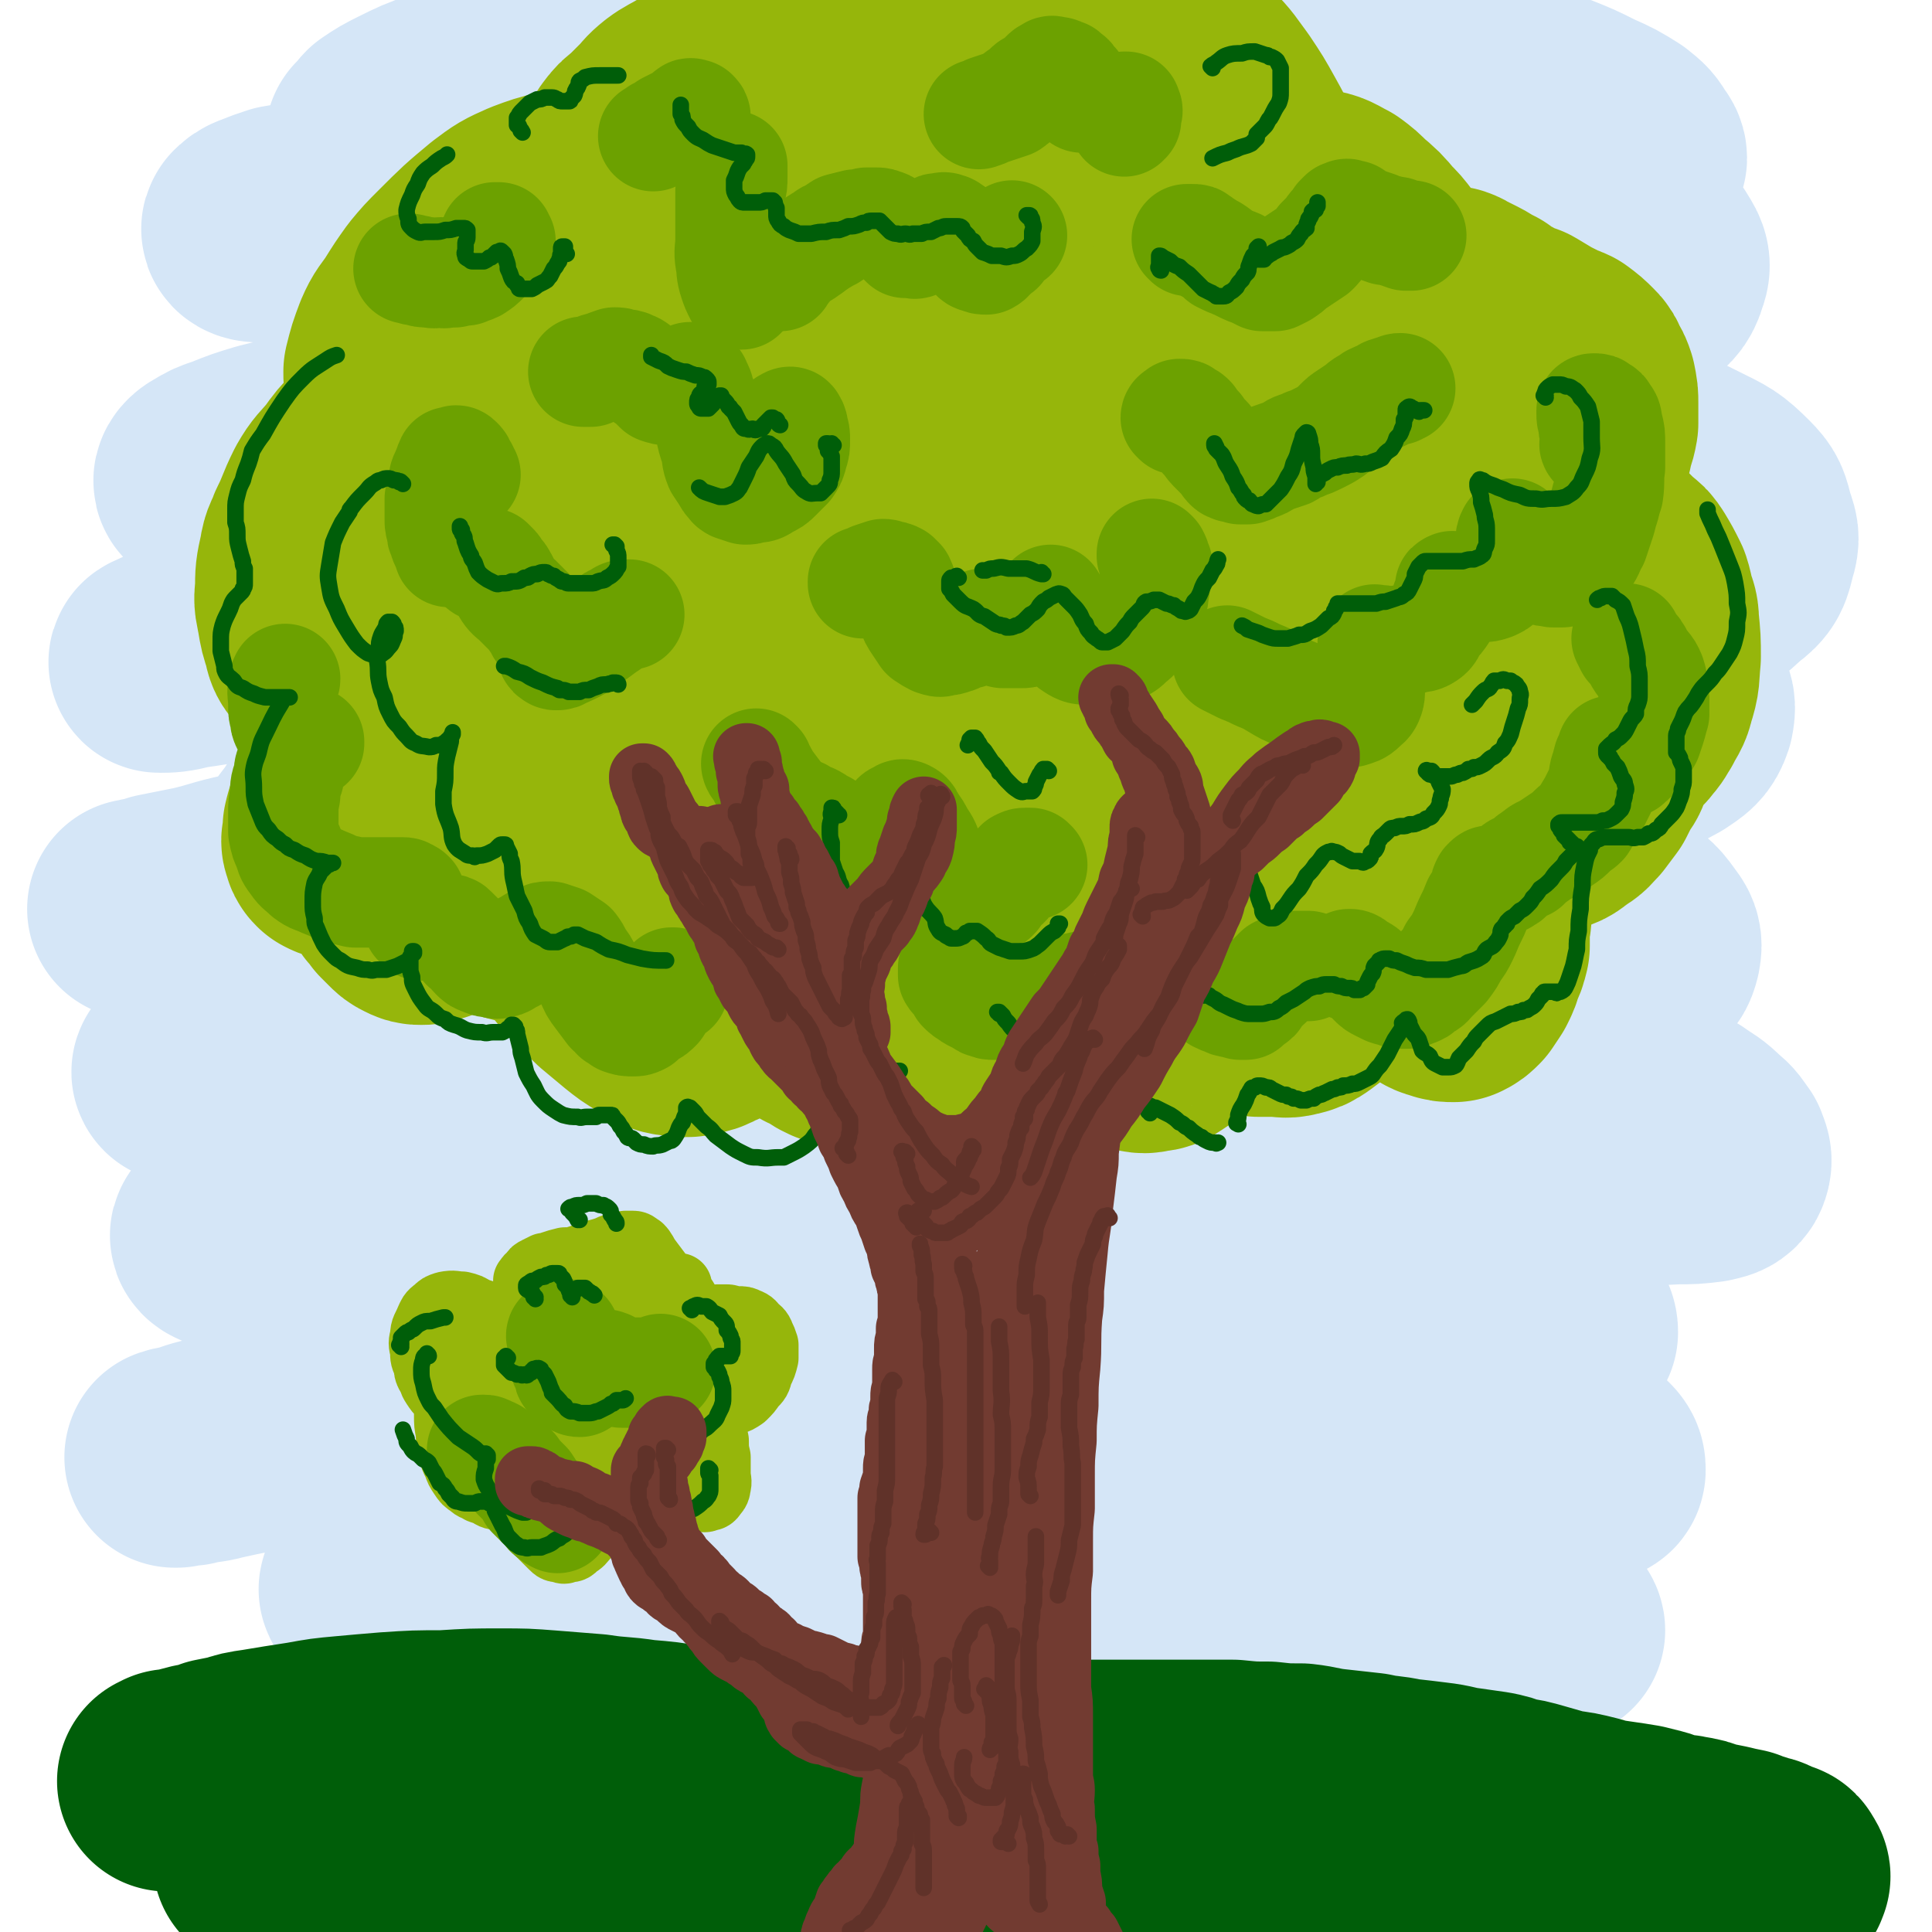 <svg viewBox='0 0 1050 1050' version='1.1' xmlns='http://www.w3.org/2000/svg' xmlns:xlink='http://www.w3.org/1999/xlink'><g fill='none' stroke='rgb(213,230,247)' stroke-width='120' stroke-linecap='round' stroke-linejoin='round'><path d='M205,77c0,0 -1,-1 -1,-1 0,-1 0,0 1,-1 2,-2 2,-3 4,-5 6,-4 6,-4 12,-7 10,-5 10,-5 21,-9 10,-4 10,-4 21,-6 11,-3 11,-4 23,-6 22,-4 22,-4 44,-6 22,-3 22,-3 44,-5 17,-1 17,-1 33,-2 22,-1 22,-1 43,-1 27,-1 27,-1 54,-2 30,-1 30,-1 60,-2 41,0 41,-1 83,0 34,1 34,1 68,5 28,2 28,3 55,8 22,4 23,4 45,10 14,4 14,4 28,9 10,4 10,4 20,9 9,4 9,4 17,9 5,4 5,4 8,9 2,2 2,4 0,5 -3,2 -5,1 -9,1 -9,0 -9,0 -19,-1 -19,-2 -19,-3 -38,-5 -23,-3 -23,-3 -46,-5 -26,-2 -26,-2 -53,-3 -29,-2 -29,-3 -58,-4 -32,-2 -33,-2 -65,-2 -34,-1 -34,-2 -69,0 -37,1 -37,2 -74,6 -37,3 -37,3 -74,8 -36,4 -36,4 -72,9 -30,4 -30,4 -60,9 -20,3 -20,3 -40,6 -18,3 -18,4 -36,7 -11,2 -11,1 -22,3 -6,2 -6,2 -11,4 -3,1 -4,2 -5,3 -1,1 1,2 3,2 10,1 10,1 21,0 23,-1 23,-1 46,-3 36,-3 36,-4 73,-7 39,-4 39,-4 77,-7 41,-3 41,-3 81,-6 43,-4 43,-4 85,-7 41,-3 41,-4 82,-5 40,-2 40,-2 80,-1 37,1 37,1 73,5 32,3 32,3 62,9 21,4 21,4 41,11 12,4 12,4 23,10 8,5 9,4 14,11 3,5 5,7 3,12 -2,7 -4,8 -10,12 -10,6 -11,6 -23,9 -22,6 -22,5 -45,8 -30,4 -30,3 -59,6 -33,3 -33,3 -67,5 -36,3 -36,2 -73,4 -40,1 -40,1 -80,2 -42,2 -43,2 -85,5 -44,3 -44,3 -89,8 -42,4 -42,5 -85,11 -30,4 -30,5 -60,10 -24,5 -24,5 -47,10 -17,4 -17,4 -33,8 -10,3 -10,3 -20,7 -6,2 -6,2 -11,5 -2,1 -4,3 -3,4 3,2 6,1 12,1 18,-1 18,-2 36,-4 36,-4 36,-5 71,-9 42,-6 42,-6 85,-11 46,-6 46,-7 93,-12 49,-5 49,-6 98,-10 48,-3 48,-4 96,-4 46,-1 46,-1 92,1 41,2 41,2 82,7 33,3 33,3 66,10 22,4 22,4 43,11 18,6 18,6 34,14 12,6 13,6 22,15 5,5 5,6 7,14 2,6 3,7 1,13 -2,8 -2,10 -9,15 -10,9 -10,10 -24,14 -25,7 -26,5 -53,7 -34,2 -34,1 -69,1 -39,-1 -39,-1 -78,-3 -42,-1 -42,-2 -84,-3 -45,-2 -45,-2 -90,-3 -45,-1 -45,-2 -90,-2 -44,-1 -44,-2 -89,-1 -43,1 -43,2 -86,6 -32,2 -32,2 -65,6 -26,3 -26,3 -51,6 -17,3 -17,3 -35,7 -11,2 -11,2 -23,5 -6,2 -6,2 -13,5 -2,1 -5,2 -3,2 4,0 7,0 14,-2 22,-3 22,-4 45,-8 40,-7 40,-7 81,-13 46,-7 46,-8 92,-13 49,-6 49,-6 97,-9 49,-3 49,-3 98,-4 48,0 48,-1 96,0 43,2 44,2 87,7 38,3 38,4 75,10 31,5 31,4 61,12 22,5 22,5 42,13 12,4 13,5 23,12 8,5 10,5 14,12 4,5 4,7 3,12 -2,6 -4,7 -10,11 -9,5 -9,5 -20,7 -19,5 -20,4 -40,6 -25,3 -25,3 -51,5 -32,3 -32,2 -63,4 -37,3 -37,3 -75,5 -43,3 -43,3 -87,5 -47,3 -47,3 -94,6 -49,3 -49,3 -98,7 -48,4 -48,4 -95,10 -34,4 -34,4 -67,9 -24,4 -24,4 -48,9 -17,3 -17,3 -33,7 -14,3 -14,4 -27,7 -10,2 -10,2 -20,4 -6,2 -8,2 -12,3 -1,0 1,0 2,0 13,-3 13,-3 26,-6 30,-7 30,-7 60,-13 48,-9 48,-9 96,-16 51,-8 51,-9 102,-14 51,-5 51,-5 102,-7 49,-2 49,-3 98,-1 46,1 46,1 91,5 39,4 39,4 79,11 33,6 33,6 65,14 27,6 27,6 52,14 17,6 17,6 33,15 7,4 8,4 13,11 3,4 4,5 3,10 -1,4 -2,6 -6,7 -8,3 -9,2 -18,2 -17,1 -17,1 -34,2 -23,0 -23,0 -46,0 -29,0 -29,0 -58,0 -35,0 -35,-1 -69,-2 -40,0 -40,0 -80,0 -44,-1 -44,-1 -88,-1 -45,1 -45,1 -90,4 -44,3 -44,3 -87,8 -36,4 -36,4 -72,9 -24,4 -24,4 -48,9 -18,3 -18,3 -37,7 -13,3 -13,3 -26,7 -10,2 -10,2 -20,5 -7,2 -8,2 -14,5 -3,2 -6,3 -5,4 3,2 6,1 13,1 21,-2 21,-2 41,-5 40,-6 40,-6 80,-12 45,-6 45,-7 91,-12 47,-7 47,-8 95,-12 49,-4 50,-4 99,-5 49,-2 49,-3 97,-2 45,1 46,1 90,6 38,5 38,5 76,13 31,8 31,8 62,19 19,6 19,7 38,16 17,8 17,9 33,18 7,5 7,4 13,10 4,3 4,4 7,8 1,3 2,4 1,7 -1,3 -3,3 -7,4 -8,1 -9,1 -17,1 -17,1 -17,0 -34,0 -31,-1 -31,-1 -63,-2 -36,-1 -36,-1 -72,-2 -40,0 -40,0 -79,-1 -43,0 -43,0 -86,0 -46,0 -46,0 -91,1 -46,1 -46,1 -91,4 -43,2 -43,2 -86,6 -36,3 -36,3 -72,7 -24,3 -24,3 -47,6 -17,2 -17,2 -34,5 -13,3 -13,2 -25,5 -6,2 -9,2 -11,4 -1,1 1,2 4,3 9,1 9,1 18,1 19,1 19,2 37,1 32,-1 32,-2 65,-4 38,-2 38,-3 75,-6 42,-3 41,-3 83,-5 44,-3 44,-4 87,-5 43,-1 43,-2 87,0 40,2 40,3 81,7 35,4 35,5 69,11 28,5 28,5 55,13 20,5 20,5 39,13 12,4 13,4 23,11 4,2 4,3 7,7 1,3 2,3 2,6 -1,2 -2,3 -4,4 -3,1 -3,0 -7,0 -12,0 -12,0 -24,0 -17,0 -17,0 -35,-1 -16,0 -16,0 -33,0 -35,0 -35,0 -70,0 -25,1 -25,1 -50,2 -39,1 -39,1 -77,3 -41,2 -41,2 -82,6 -51,4 -51,4 -102,10 -29,2 -29,2 -58,6 -32,4 -32,4 -63,9 -27,4 -27,5 -53,10 -17,3 -17,3 -34,6 -12,3 -12,3 -23,5 -10,2 -10,2 -19,4 -7,2 -8,1 -15,3 -4,0 -5,0 -8,1 0,0 1,0 1,0 9,-2 9,-3 17,-5 23,-6 23,-6 47,-11 53,-12 52,-13 105,-23 43,-8 43,-8 87,-12 43,-4 44,-4 87,-5 43,-2 43,-2 85,-1 32,1 32,2 63,5 48,4 48,4 97,9 33,4 33,4 66,9 21,4 21,3 41,8 24,6 24,6 48,13 7,3 7,3 14,7 6,3 7,3 12,8 2,2 2,3 2,5 0,1 -1,1 -2,1 -4,1 -4,1 -9,1 -7,0 -7,-1 -14,-1 -17,-1 -17,-1 -34,-1 -28,0 -28,0 -55,0 -28,1 -28,1 -56,2 -30,1 -30,1 -61,2 -33,2 -33,2 -66,4 -25,1 -25,1 -51,3 -41,4 -41,3 -82,8 -31,3 -31,4 -62,8 -29,4 -29,4 -57,9 -24,4 -24,4 -48,9 -17,4 -17,4 -34,8 -8,1 -8,1 -16,4 -6,2 -6,2 -12,4 -4,1 -3,2 -7,3 0,0 -1,1 0,1 3,0 4,0 7,0 7,0 7,0 13,0 14,-1 14,-1 29,-2 20,-2 20,-2 40,-5 18,-2 18,-1 35,-4 34,-4 34,-4 68,-9 23,-2 23,-3 45,-5 31,-3 31,-4 62,-5 37,-2 37,-2 75,-2 21,0 21,1 43,3 33,4 33,4 67,8 18,2 18,2 36,5 20,4 20,4 40,9 20,4 20,4 40,9 9,3 9,3 18,6 5,2 5,2 10,4 3,2 3,2 7,3 3,2 3,2 6,4 1,1 1,1 2,2 1,0 1,1 1,1 -1,0 -2,0 -3,0 -3,0 -3,0 -6,0 -15,0 -15,0 -29,-1 -17,0 -17,0 -33,-1 -18,-1 -18,-1 -37,-2 -21,0 -21,0 -42,-1 -17,-1 -17,-1 -35,-2 -31,-1 -31,-1 -62,-2 -26,0 -26,0 -53,-1 -26,0 -26,0 -51,0 -25,0 -25,0 -49,0 -23,0 -23,0 -45,0 -21,0 -21,0 -43,1 -19,1 -19,1 -39,2 -13,1 -13,1 -26,2 -18,0 -18,0 -36,2 -8,0 -8,1 -15,1 -6,1 -6,1 -11,2 -6,0 -6,0 -11,0 -3,0 -3,0 -5,0 -1,1 -1,1 -2,0 0,0 0,0 0,0 2,0 2,0 3,0 4,-1 4,-1 7,-2 1,0 1,0 2,0 '/><path d='M333,411c0,0 0,-1 -1,-1 -3,-7 -3,-7 -7,-14 -6,-10 -6,-10 -13,-21 -1,-2 -1,-2 -3,-4 -4,-5 -3,-6 -8,-10 -5,-4 -5,-5 -12,-7 -6,-2 -7,-1 -14,-1 -6,0 -7,0 -13,2 -5,1 -5,2 -10,4 -4,2 -4,2 -8,5 -5,4 -5,3 -10,8 -5,4 -5,4 -10,9 -4,4 -4,4 -8,8 -5,7 -5,7 -10,14 -4,6 -4,6 -8,12 -4,6 -4,6 -8,11 -4,6 -4,6 -9,12 -4,6 -4,5 -8,11 -3,5 -4,5 -7,10 -2,3 -1,3 -3,7 -1,2 -1,2 -1,3 1,1 2,1 3,2 3,0 3,0 5,-1 9,-1 9,-1 17,-4 8,-2 8,-2 15,-4 14,-5 14,-5 29,-9 20,-7 20,-7 40,-13 18,-5 18,-5 35,-9 17,-4 17,-4 35,-7 18,-4 18,-4 35,-7 14,-2 14,-2 27,-3 20,-3 20,-4 41,-6 12,-1 12,-1 23,-1 16,-1 16,-1 33,-1 7,0 8,0 15,2 10,2 10,2 20,6 4,2 5,2 7,5 4,6 4,7 4,13 1,7 1,8 -1,14 -3,10 -3,10 -8,18 -4,9 -5,9 -11,17 '/></g>
<g fill='none' stroke='rgb(0,94,9)' stroke-width='120' stroke-linecap='round' stroke-linejoin='round'><path d='M94,968c0,0 -1,0 -1,-1 0,0 0,1 0,1 0,0 0,0 0,0 -1,0 -1,0 -1,0 0,0 0,0 -1,0 0,0 0,0 0,0 0,0 0,0 1,0 1,0 1,0 2,0 3,-1 3,-1 6,-2 3,-1 3,-1 7,-2 6,-1 6,-1 11,-3 5,-1 5,-1 10,-2 6,-2 6,-2 13,-3 12,-2 12,-2 25,-4 11,-2 11,-2 22,-3 11,-1 11,-1 23,-2 15,-1 15,-1 30,-1 16,-1 16,-1 31,-1 13,0 13,0 26,1 12,1 12,1 25,2 13,2 13,1 26,3 12,1 12,1 24,3 13,1 13,1 26,2 12,1 12,1 25,2 12,1 12,1 25,1 12,1 12,1 24,1 12,0 12,0 25,0 12,1 12,1 24,1 12,0 12,0 24,0 11,0 11,0 21,0 12,1 12,1 23,1 11,0 11,0 21,0 10,0 10,0 21,0 9,0 9,0 19,0 9,0 9,0 19,0 10,1 10,1 19,1 9,1 9,1 18,1 9,1 9,2 19,3 9,1 9,1 18,2 9,2 9,1 18,3 9,1 9,1 17,2 9,1 9,2 17,3 7,1 7,1 14,2 5,1 5,1 10,3 7,1 7,1 14,3 7,2 7,2 14,4 8,1 8,1 16,3 7,2 7,2 14,3 7,1 7,1 13,2 4,1 4,1 8,2 4,1 4,2 8,3 5,1 5,0 9,1 6,1 6,1 11,3 5,1 5,1 10,2 4,1 4,1 9,2 4,2 4,1 8,3 3,1 3,0 6,2 2,1 2,1 5,2 1,0 1,0 2,2 0,0 1,1 0,1 0,1 0,2 -2,2 -2,1 -2,1 -5,2 -4,1 -4,1 -9,1 -8,1 -8,1 -16,1 -16,0 -16,0 -31,-1 -14,0 -14,0 -28,-2 -11,-1 -11,-1 -23,-3 -11,-1 -11,-2 -22,-3 -17,-3 -17,-3 -33,-4 -13,-2 -13,-2 -26,-3 -14,-1 -14,-1 -27,-1 -14,0 -14,0 -28,1 -15,0 -15,0 -30,1 -16,1 -16,2 -31,3 -15,2 -15,2 -31,4 -15,2 -15,2 -30,3 -15,2 -15,2 -30,3 -13,2 -13,2 -27,3 -12,2 -12,2 -24,4 -11,1 -11,1 -23,2 -9,1 -9,0 -19,1 -9,1 -9,1 -17,1 -8,1 -8,1 -15,2 -7,1 -7,1 -15,2 -6,1 -6,0 -13,2 -7,1 -7,1 -13,2 -7,1 -7,1 -14,2 -7,0 -7,1 -14,2 -7,1 -7,1 -13,1 -6,1 -6,1 -13,1 -6,0 -6,0 -12,0 -5,0 -5,0 -11,0 -6,0 -6,0 -12,0 -5,0 -5,0 -11,0 -6,-1 -6,-1 -12,-1 -6,0 -6,0 -12,-1 -6,0 -6,0 -12,0 -6,0 -6,0 -11,0 -4,0 -4,0 -8,0 -4,-1 -4,0 -7,0 -5,0 -5,0 -9,0 -4,0 -4,0 -8,0 -3,0 -3,-1 -7,0 -4,0 -4,0 -7,1 -4,0 -4,0 -8,1 -5,1 -5,1 -9,1 -5,1 -5,1 -9,2 -5,0 -5,0 -10,1 -3,0 -3,0 -7,1 '/><path d='M231,999c0,0 -1,-1 -1,-1 0,0 0,0 -1,0 -2,0 -2,0 -5,-1 -4,0 -4,0 -9,0 -4,-1 -5,-1 -9,0 -4,0 -4,0 -9,1 -1,0 -1,0 -3,0 -6,2 -6,2 -13,3 -6,1 -6,1 -11,2 -6,2 -6,2 -12,3 -4,1 -4,1 -7,2 -4,1 -4,1 -8,3 '/></g>
<g fill='none' stroke='rgb(150,182,11)' stroke-width='120' stroke-linecap='round' stroke-linejoin='round'><path d='M244,362c0,0 0,0 -1,-1 0,0 1,0 0,0 -1,-1 -1,-1 -2,-2 -2,-1 -2,-1 -4,-2 -1,0 -1,0 -3,0 -1,0 -1,0 -2,1 -3,2 -3,2 -4,4 -2,1 -1,1 -2,3 -2,2 -2,2 -5,4 -2,3 -2,3 -5,6 -1,0 -1,0 -2,0 -2,1 -2,1 -4,2 -3,0 -3,0 -6,0 -3,0 -3,0 -6,-1 -5,-2 -5,-2 -9,-6 -3,-2 -4,-2 -6,-5 -5,-5 -5,-5 -9,-11 -3,-3 -3,-3 -4,-8 -2,-6 -2,-6 -3,-12 -1,-6 -2,-7 -1,-13 0,-9 0,-9 2,-18 1,-7 2,-6 4,-12 5,-10 4,-10 9,-20 4,-7 5,-7 10,-13 4,-5 4,-6 8,-10 5,-6 5,-6 12,-10 5,-5 5,-5 11,-8 5,-2 5,-1 10,-2 4,-1 4,-1 8,-2 1,0 2,0 3,0 0,0 1,0 1,0 -1,0 -1,1 -2,0 -1,0 -1,0 -3,0 -2,-1 -2,-1 -4,-1 -3,-1 -3,-1 -6,-2 -2,-1 -3,-1 -5,-3 -3,-2 -3,-2 -5,-4 -2,-3 -3,-3 -4,-6 -1,-4 -1,-4 -1,-8 2,-8 2,-8 5,-16 3,-7 4,-7 8,-13 5,-8 5,-8 10,-15 5,-6 5,-6 11,-12 12,-12 12,-12 24,-22 8,-6 8,-6 17,-10 8,-3 8,-3 16,-5 6,-1 7,0 13,0 8,0 8,-1 16,0 9,1 9,1 17,4 9,3 9,4 18,9 7,3 7,3 14,7 4,2 3,2 7,4 5,3 5,3 10,4 5,2 5,2 11,1 4,0 4,0 8,-2 4,-2 4,-3 8,-5 4,-4 4,-4 7,-7 5,-4 5,-4 9,-8 5,-5 5,-5 10,-10 5,-4 5,-4 10,-9 5,-4 4,-4 10,-7 4,-3 5,-3 10,-4 4,-1 4,-1 8,-1 6,0 6,0 12,0 7,2 7,2 14,4 7,2 7,2 13,4 6,2 6,2 12,4 4,1 3,2 7,4 6,1 6,1 11,2 3,1 3,1 6,0 5,-1 5,-1 9,-2 4,-1 4,-1 8,-3 2,-1 2,-2 5,-3 4,-3 4,-3 8,-4 3,-1 3,-1 6,-2 2,0 3,0 5,0 3,1 3,1 6,3 2,2 3,2 5,5 1,3 1,4 2,7 1,3 2,3 3,6 1,3 0,3 1,6 1,2 0,3 1,4 1,1 1,1 2,2 2,0 2,0 4,-1 3,-1 2,-1 5,-2 5,-2 5,-2 10,-4 4,-2 4,-2 9,-4 6,-1 6,-1 12,-2 9,-2 9,-2 17,-3 7,0 7,-1 15,0 7,0 7,0 14,2 7,1 7,2 13,5 4,3 4,3 8,7 6,5 6,5 11,11 4,4 4,4 7,8 2,4 2,4 4,8 2,4 2,4 4,7 2,2 2,2 4,4 2,1 2,0 4,1 2,0 2,0 5,0 2,0 2,0 5,0 3,1 3,1 5,1 3,1 3,1 5,1 3,1 3,2 6,3 2,1 2,1 4,2 4,2 4,3 9,5 3,3 3,2 7,5 3,1 3,1 6,3 3,1 3,1 6,2 5,3 5,3 10,6 4,2 4,2 8,4 2,1 3,1 5,2 4,3 4,3 7,6 2,2 2,2 3,5 2,3 2,3 3,6 1,5 1,5 1,9 0,5 0,5 0,11 -1,6 -2,6 -3,12 -2,6 -2,6 -4,12 -1,4 -1,4 -2,8 -1,5 -1,5 -2,11 0,3 -1,3 0,6 1,2 1,2 2,4 2,2 2,2 4,4 2,2 2,2 5,3 3,2 3,2 6,4 3,2 3,2 6,5 3,3 3,3 6,6 3,2 3,2 5,5 3,5 3,5 6,11 1,3 1,4 2,8 1,4 2,4 2,9 1,10 1,10 1,19 -1,10 0,10 -3,19 -1,5 -2,5 -5,11 -2,3 -2,4 -5,7 -1,2 -2,2 -4,4 -1,2 -1,2 -3,3 -1,1 -1,1 -2,2 -1,0 -1,0 -1,1 -1,0 -1,0 -1,0 0,0 0,0 0,0 1,0 0,-1 0,-1 0,0 0,1 0,1 0,1 0,1 0,2 0,1 0,1 0,3 -1,1 -1,1 -2,3 -1,4 -1,4 -4,8 -2,4 -2,4 -4,8 -3,4 -3,4 -6,8 -3,3 -3,4 -7,6 -4,3 -4,4 -9,5 -6,2 -6,2 -12,3 -6,1 -7,1 -13,0 -7,0 -7,0 -13,-2 -6,-2 -6,-2 -12,-4 -4,-2 -4,-3 -8,-4 -4,-1 -4,-1 -8,-1 -3,0 -3,0 -6,2 -5,4 -5,4 -9,10 -4,6 -4,6 -6,13 -3,7 -3,7 -6,15 -2,7 -2,7 -5,15 -2,6 -2,6 -5,12 -3,4 -2,5 -6,7 -3,3 -3,2 -7,3 -3,0 -3,0 -7,0 -4,-1 -4,0 -8,-2 -4,-3 -4,-3 -7,-6 -4,-4 -3,-4 -6,-8 -4,-4 -4,-4 -7,-9 -3,-5 -3,-5 -6,-10 -3,-4 -3,-4 -6,-9 -2,-3 -2,-3 -4,-5 -1,-1 -1,-2 -2,-2 -2,0 -2,1 -3,2 -2,3 -1,3 -3,6 -3,4 -3,4 -5,9 -3,4 -3,5 -6,9 -3,5 -3,5 -6,9 -3,3 -3,3 -7,4 -3,2 -3,2 -6,2 -4,0 -4,1 -8,-1 -5,-1 -5,-2 -9,-5 -5,-3 -5,-3 -10,-6 -5,-5 -5,-5 -9,-10 -4,-4 -4,-5 -8,-9 -3,-4 -2,-4 -6,-8 -2,-2 -2,-2 -4,-3 -2,-1 -3,-1 -5,0 -3,1 -2,2 -4,5 -3,5 -3,5 -5,9 -4,7 -4,7 -7,13 -3,6 -3,7 -6,13 -3,5 -3,5 -7,10 -2,3 -2,3 -5,5 -3,1 -3,0 -6,1 -4,0 -4,0 -7,-1 -4,0 -4,0 -8,-2 -4,-2 -4,-3 -8,-5 -5,-4 -5,-3 -10,-7 -5,-3 -5,-4 -10,-7 -5,-4 -5,-4 -10,-7 -4,-3 -4,-3 -8,-5 -2,-1 -3,-1 -5,-2 -3,0 -3,0 -5,2 -3,1 -2,1 -4,3 -3,3 -3,3 -5,5 -3,2 -3,3 -6,4 -2,1 -3,1 -6,2 -3,0 -3,0 -6,0 -4,0 -4,0 -7,-1 -4,-1 -4,-2 -8,-4 -4,-3 -4,-3 -8,-5 -3,-2 -3,-3 -7,-5 -2,-1 -3,-1 -5,-1 -3,-1 -3,-1 -5,0 -3,1 -3,2 -5,4 -3,2 -3,2 -5,5 -3,3 -3,3 -6,6 -3,2 -3,2 -7,4 -4,2 -4,2 -7,3 -4,1 -4,1 -9,1 -4,1 -4,1 -9,0 -5,0 -5,0 -10,-2 -6,-2 -6,-2 -10,-5 -5,-3 -4,-3 -8,-7 -4,-2 -4,-2 -7,-5 -2,-2 -2,-2 -4,-3 -2,-1 -2,-1 -3,-1 -1,0 -1,0 -2,0 -1,1 -1,2 -2,3 -1,1 -1,1 -3,3 -1,1 -1,2 -2,3 -2,1 -2,1 -4,2 -3,1 -3,1 -5,1 -3,0 -3,0 -6,0 -3,0 -3,0 -6,-1 -4,-1 -4,-2 -7,-3 -3,-2 -3,-2 -6,-4 -2,-2 -2,-2 -5,-4 -1,-1 -1,-1 -3,-1 -2,-1 -2,-1 -3,-1 -2,0 -2,0 -3,1 -2,2 -2,2 -4,4 -1,1 -1,1 -3,2 -2,1 -2,1 -5,3 -2,1 -1,2 -4,3 -1,1 -2,1 -3,1 -2,1 -2,1 -4,1 -2,0 -2,0 -4,-1 -2,-1 -2,-1 -4,-3 -2,-2 -2,-2 -4,-4 -2,-3 -2,-3 -4,-5 -2,-3 -2,-3 -4,-6 -1,-3 -1,-3 -3,-5 -3,-2 -3,-2 -5,-4 -3,-1 -3,-2 -5,-3 -3,-1 -3,-1 -6,-2 -2,-1 -2,-1 -5,-2 -1,0 -1,0 -3,-1 -1,-1 -1,-1 -1,-2 -1,-2 -1,-2 0,-4 0,-3 0,-3 0,-5 1,-4 1,-5 3,-8 2,-6 2,-6 4,-11 3,-5 3,-6 6,-11 3,-6 3,-6 7,-12 3,-5 3,-5 7,-10 3,-5 3,-5 6,-9 1,-3 1,-3 3,-5 2,-1 2,-1 4,-2 1,0 1,0 2,1 1,1 1,2 1,3 1,3 1,3 2,6 1,4 1,4 2,9 1,4 1,4 2,9 1,6 1,6 2,11 1,5 1,5 3,10 2,5 2,5 4,10 2,4 1,4 4,9 3,4 3,4 7,9 2,3 2,3 4,5 3,3 3,3 6,6 3,3 3,3 6,6 3,3 3,3 6,5 4,3 4,3 7,5 4,2 4,2 8,3 4,1 4,1 7,1 4,0 4,0 7,-1 4,-1 4,-2 7,-4 4,-3 4,-2 7,-5 2,-3 2,-3 4,-6 2,-3 2,-3 3,-6 1,-3 1,-3 2,-6 1,-4 0,-4 1,-8 0,-4 0,-4 -1,-8 0,-5 0,-5 -1,-10 -1,-6 -1,-6 -2,-12 -1,-8 -1,-8 -2,-15 -2,-10 -2,-10 -4,-19 0,-3 0,-3 0,-5 '/><path d='M308,352c0,0 -1,-1 -1,-1 0,-2 0,-2 0,-4 -3,-9 -3,-9 -6,-19 -3,-11 -3,-11 -6,-23 -1,-5 -1,-5 -2,-10 -2,-5 -2,-5 -3,-10 -3,-10 -3,-10 -6,-19 -3,-7 -3,-7 -5,-15 -2,-6 -2,-6 -4,-12 -2,-6 -2,-6 -3,-11 -1,-4 -1,-4 -2,-9 0,-3 0,-3 0,-7 0,-4 0,-4 1,-7 1,-4 1,-4 2,-8 0,-4 0,-4 1,-8 1,-4 1,-4 1,-8 1,-5 1,-5 1,-9 1,-4 0,-4 0,-9 0,-3 0,-3 1,-7 0,-3 -1,-3 0,-6 1,-2 1,-2 2,-5 2,-2 2,-2 4,-4 2,-2 2,-2 4,-3 3,-2 3,-1 5,-3 3,-2 3,-2 6,-4 3,-1 3,-1 6,-3 2,-2 2,-2 5,-4 2,-1 2,-1 4,-3 2,-1 2,-1 3,-2 2,-1 2,-1 4,-3 2,-1 2,-1 3,-2 1,-1 1,-1 2,-1 1,-1 1,-1 2,-1 0,0 0,0 0,0 1,0 1,0 1,0 0,0 0,-1 0,-1 0,-1 0,-1 0,-3 0,-2 0,-2 1,-3 0,-3 1,-3 2,-5 1,-3 1,-3 2,-5 2,-4 3,-3 5,-6 3,-4 3,-4 5,-8 3,-4 3,-4 7,-7 4,-4 4,-4 8,-8 4,-4 3,-4 8,-8 4,-3 5,-3 10,-6 5,-3 5,-3 10,-5 4,-1 4,-2 8,-2 2,-1 2,-1 4,0 1,0 1,1 2,2 0,1 1,1 1,2 0,1 0,1 0,1 0,1 -1,1 -1,1 -1,0 -1,0 -2,0 -1,0 -1,0 -2,0 -1,-1 -1,-1 -1,-2 -1,-1 -1,-1 -1,-2 0,-1 0,-2 1,-3 1,-2 2,-2 4,-4 3,-2 3,-2 6,-4 2,-1 2,-1 5,-2 3,-1 3,-2 5,-3 4,-2 4,-2 8,-4 4,-2 4,-2 8,-4 4,-2 3,-3 7,-5 4,-2 4,-2 8,-4 3,-2 3,-1 6,-3 3,-1 3,-1 7,-2 3,-1 3,-1 6,-1 3,-1 3,-1 6,-1 3,1 3,2 7,3 4,2 4,2 7,4 4,2 4,2 8,5 5,3 5,3 9,7 4,4 5,4 9,9 1,2 1,3 2,5 1,1 1,1 1,1 0,0 0,0 0,0 0,0 1,0 1,-1 0,-2 0,-2 1,-4 1,-1 2,-1 3,-2 3,-3 3,-3 6,-5 4,-3 4,-3 9,-5 5,-3 5,-3 11,-5 7,-3 7,-3 14,-5 8,-1 8,-1 16,-2 9,0 9,-1 17,0 9,0 9,1 17,3 12,4 13,4 24,10 9,5 9,5 16,12 7,7 7,8 13,16 6,9 6,9 11,18 5,9 5,9 9,18 4,8 4,8 7,17 3,8 2,8 5,15 2,6 2,5 5,10 2,4 2,4 4,8 1,3 1,3 3,5 1,2 1,2 2,3 1,0 1,0 3,0 1,0 1,0 1,0 1,0 1,0 2,-1 0,0 0,0 1,0 0,1 0,1 1,1 1,2 1,2 2,4 1,2 1,2 3,5 3,3 3,3 6,7 4,4 3,4 7,8 6,5 5,5 11,10 8,5 8,5 16,9 8,4 8,4 16,7 8,3 8,3 17,6 8,2 8,2 16,3 5,1 5,0 10,1 4,1 4,2 7,4 4,2 5,1 6,5 3,3 2,4 2,8 1,8 1,8 0,15 -1,11 -2,11 -4,21 -5,16 -5,16 -10,31 -6,17 -6,17 -12,34 -5,13 -6,13 -9,26 -3,10 -3,10 -4,21 -1,8 0,8 0,16 0,6 0,6 0,12 0,3 0,3 0,6 0,1 0,1 0,2 -1,0 -1,1 -2,1 -2,0 -2,0 -4,1 -5,0 -5,0 -11,1 -8,1 -8,1 -15,3 -9,1 -9,0 -18,2 -8,1 -8,1 -16,2 -8,2 -8,1 -17,2 -8,1 -8,1 -16,2 -6,0 -6,0 -12,0 -4,0 -4,0 -8,0 -5,0 -5,0 -9,0 -4,0 -4,0 -8,0 -4,0 -4,0 -8,1 -6,0 -6,0 -11,1 -6,0 -6,0 -13,1 -7,0 -7,1 -15,1 -8,0 -8,0 -16,0 -9,0 -9,0 -17,0 -10,0 -10,0 -19,-1 -9,0 -9,0 -17,-1 -9,0 -8,-1 -17,-2 -8,-1 -8,-1 -15,-3 -8,-2 -8,-3 -15,-6 -7,-3 -7,-3 -14,-7 -8,-4 -8,-4 -15,-9 -9,-5 -9,-5 -17,-10 -9,-5 -9,-6 -18,-10 -9,-4 -9,-4 -18,-7 -9,-2 -9,-1 -18,-2 -9,0 -9,0 -17,-1 -6,0 -6,0 -13,0 -4,1 -4,1 -7,1 -1,0 -1,0 -2,0 0,0 0,0 0,0 1,0 2,0 3,0 2,-3 2,-3 5,-6 5,-6 5,-6 9,-12 7,-9 6,-10 14,-18 9,-10 9,-9 20,-18 13,-10 13,-11 27,-20 17,-11 16,-11 34,-20 18,-10 18,-10 37,-17 19,-7 19,-7 39,-11 18,-4 18,-4 36,-5 16,0 17,-1 32,2 13,2 13,3 25,9 11,6 11,7 19,15 9,8 9,8 15,18 6,9 7,10 10,21 3,11 3,11 3,23 0,12 0,12 -2,24 -3,11 -2,12 -8,21 -4,8 -4,8 -11,14 -6,5 -7,5 -14,7 -9,3 -9,2 -18,2 -11,0 -12,0 -23,-2 -13,-2 -13,-2 -25,-6 -15,-5 -14,-6 -29,-11 -15,-6 -15,-6 -29,-13 -16,-6 -16,-6 -31,-14 -15,-7 -15,-7 -29,-15 -13,-7 -13,-7 -26,-15 -11,-8 -11,-7 -21,-16 -10,-8 -10,-8 -18,-18 -8,-8 -8,-9 -14,-18 -6,-9 -6,-9 -10,-19 -3,-10 -3,-10 -4,-20 0,-8 -1,-9 2,-17 3,-8 4,-8 10,-14 8,-7 8,-7 18,-11 12,-6 12,-6 26,-8 16,-3 16,-2 32,-3 19,0 20,-1 39,0 21,2 21,2 42,6 21,5 21,5 42,11 20,5 20,6 40,13 18,7 18,7 35,15 16,7 16,6 31,14 11,7 11,7 22,16 7,6 7,6 13,14 4,4 4,4 7,8 1,2 2,2 1,3 0,1 -1,0 -2,0 -4,-1 -4,-2 -9,-3 -7,-1 -7,-1 -14,-2 -9,-2 -9,-2 -17,-3 -11,-1 -11,-1 -22,-2 -14,-1 -14,-1 -28,-2 -17,-1 -17,-1 -33,-2 -19,-2 -19,-2 -39,-3 -21,-2 -21,-2 -42,-4 -22,-2 -22,-2 -43,-5 -21,-4 -21,-3 -42,-9 -17,-4 -17,-4 -34,-11 -13,-5 -13,-5 -26,-11 -9,-5 -9,-4 -17,-11 -4,-3 -5,-4 -7,-9 -1,-3 -2,-5 0,-7 3,-3 4,-2 9,-3 8,-1 8,-1 16,-1 12,0 12,0 24,2 15,1 15,2 29,4 18,3 18,3 35,6 20,4 20,4 39,9 21,5 21,5 42,10 21,6 21,6 42,12 20,6 20,6 40,13 17,6 17,6 34,12 14,6 14,5 29,11 12,4 11,4 23,9 8,3 8,2 16,6 6,3 6,3 10,7 3,2 3,3 3,6 1,3 1,3 0,6 -2,5 -2,5 -5,8 -6,6 -6,6 -13,10 -9,6 -9,6 -19,11 -11,6 -11,6 -23,12 -13,5 -13,6 -26,10 -13,5 -13,5 -26,8 -13,3 -13,2 -25,4 -11,0 -11,0 -22,0 -9,0 -9,0 -18,0 -6,-1 -6,-1 -13,-3 -3,-1 -4,-1 -6,-4 -2,-1 -2,-2 -2,-4 0,-2 1,-2 3,-3 2,-3 2,-3 6,-5 6,-4 6,-4 12,-7 8,-3 8,-4 16,-6 8,-3 9,-3 17,-5 9,-2 9,-2 18,-4 8,-1 8,-1 17,-2 6,-1 7,-1 13,-1 5,0 6,0 10,0 4,1 4,1 6,3 2,1 2,1 3,3 0,1 0,1 0,2 0,0 -1,1 -2,1 -3,0 -3,0 -6,0 -7,1 -7,0 -14,1 -10,0 -10,0 -20,0 -11,0 -11,0 -22,0 -12,-1 -12,-2 -24,-3 -12,-1 -12,-2 -24,-3 -12,-1 -12,-2 -23,-2 -12,-1 -12,-2 -23,-1 -12,1 -12,2 -23,5 -12,5 -12,5 -24,11 -11,6 -10,6 -21,13 -9,7 -9,7 -18,15 -8,7 -9,7 -16,15 -7,8 -6,8 -12,16 -4,7 -4,7 -8,15 -2,6 -3,6 -4,12 -2,6 -1,6 -2,13 0,6 0,6 0,13 0,6 0,6 0,12 1,4 1,4 2,8 0,1 0,1 0,3 0,0 0,0 -1,0 -1,0 -2,0 -3,-1 -3,-2 -3,-2 -5,-5 -3,-2 -3,-2 -5,-5 -3,-3 -3,-4 -6,-7 -3,-3 -3,-3 -6,-6 -4,-3 -4,-4 -8,-6 -3,-3 -3,-3 -7,-5 -4,-1 -4,-2 -8,-3 -4,0 -4,-1 -8,0 -5,0 -5,0 -9,2 -4,2 -4,3 -8,6 -4,4 -4,4 -7,8 -3,4 -3,5 -5,10 -2,5 -2,5 -3,11 -1,7 -1,7 0,14 1,7 2,7 5,14 3,6 3,6 8,12 4,7 4,7 9,12 5,6 6,6 11,11 6,5 6,5 12,10 5,4 5,4 10,7 4,3 4,3 9,5 4,1 4,0 8,1 3,0 3,0 7,-1 4,-1 3,-1 7,-3 3,-1 3,-1 6,-3 3,-2 3,-2 6,-4 3,-2 3,-2 7,-3 2,-1 2,-1 5,-2 3,-1 3,-1 6,0 3,0 3,0 5,1 4,1 4,1 7,3 4,2 4,2 7,5 4,2 4,2 8,5 5,2 4,2 9,5 4,2 4,2 9,3 4,2 4,2 9,2 4,1 4,1 8,1 4,0 5,1 9,-1 3,-1 3,-2 6,-5 4,-3 3,-3 7,-6 3,-4 3,-4 5,-8 3,-3 2,-3 4,-6 1,-2 1,-3 2,-4 1,-1 1,-1 2,-1 2,0 2,0 4,1 2,1 2,2 4,3 3,3 3,3 6,5 3,3 3,3 6,6 3,4 3,4 7,7 3,2 3,2 6,4 3,2 3,2 6,3 3,1 3,1 5,1 3,0 3,0 5,-1 2,-1 2,-1 4,-3 3,-2 3,-2 5,-5 2,-1 2,-2 4,-4 1,-1 1,-1 3,-2 1,-1 1,-1 2,-1 1,-1 2,-1 3,0 3,0 3,1 6,2 3,2 3,2 6,4 4,2 4,2 9,4 3,2 3,2 8,4 3,1 3,2 6,2 4,1 4,1 7,0 3,0 3,0 6,-2 3,-2 3,-2 6,-4 2,-3 2,-3 5,-6 2,-2 2,-3 5,-5 2,-2 2,-3 4,-4 4,-1 5,-1 9,-2 4,0 4,0 7,1 4,0 4,1 8,1 4,1 4,1 9,2 5,0 5,0 9,0 5,0 5,1 9,0 4,-1 4,-1 7,-3 4,-3 4,-3 8,-6 3,-4 3,-4 7,-8 3,-3 3,-4 6,-7 2,-3 2,-4 5,-6 2,-2 2,-2 4,-3 2,-1 2,-1 5,-1 2,-1 3,-1 5,-1 3,1 3,2 6,4 4,3 4,3 8,6 4,3 3,3 7,6 4,3 3,3 7,6 3,2 3,3 7,4 3,1 3,1 6,1 2,-1 2,-1 4,-3 2,-3 2,-3 4,-6 2,-4 2,-4 3,-8 2,-4 2,-4 3,-8 0,-4 0,-5 0,-9 0,-4 1,-4 1,-8 0,-4 0,-4 0,-8 0,-3 0,-3 0,-7 0,-3 0,-3 0,-5 1,-3 1,-3 2,-6 1,-3 1,-3 2,-6 2,-4 2,-4 3,-8 2,-4 2,-5 3,-9 2,-5 2,-5 4,-10 1,-3 1,-3 2,-7 0,-3 1,-3 1,-6 0,-1 0,-2 -1,-3 0,-1 -1,0 -2,0 -2,0 -2,0 -3,1 '/></g>
<g fill='none' stroke='rgb(150,182,11)' stroke-width='36' stroke-linecap='round' stroke-linejoin='round'><path d='M369,700c0,-1 -1,-1 -1,-1 0,0 0,0 1,0 0,0 0,0 0,0 0,1 -1,1 0,2 1,2 1,2 2,4 2,1 1,2 3,4 1,2 1,2 3,3 1,2 2,2 4,3 2,0 2,1 4,1 2,1 2,0 5,0 3,0 3,0 5,0 2,0 2,1 4,1 1,0 1,0 2,0 3,0 3,0 5,1 3,1 3,2 4,3 2,2 3,2 4,5 1,2 1,2 2,5 0,4 0,4 0,7 -1,4 -1,4 -3,8 -1,4 -1,4 -4,7 -2,3 -2,3 -5,6 -3,2 -3,2 -6,3 -3,2 -3,2 -6,3 -1,1 -2,1 -3,1 -2,0 -2,0 -3,0 0,0 0,0 -1,0 0,0 0,0 0,0 0,1 0,1 0,2 1,2 1,2 1,3 1,2 1,2 1,4 1,4 1,4 2,8 0,4 0,5 1,9 0,5 0,5 0,9 0,3 1,4 0,7 0,2 -1,3 -2,4 -1,2 -2,2 -3,2 -2,1 -2,1 -5,0 -2,0 -2,0 -4,-1 -3,-1 -3,-1 -6,-3 -2,-1 -1,-2 -3,-3 -2,-2 -2,-2 -4,-4 -1,-1 -1,-1 -3,-2 -3,-1 -3,-2 -5,-2 -3,0 -3,1 -5,2 -4,2 -4,3 -8,6 -5,5 -5,5 -10,11 -3,3 -3,3 -6,7 -4,5 -4,5 -7,9 -3,4 -3,4 -6,6 -2,2 -2,2 -5,2 -1,1 -2,1 -3,0 -3,0 -3,0 -5,-2 -2,-2 -2,-2 -5,-5 -2,-2 -2,-2 -3,-4 -2,-3 -2,-4 -4,-6 -3,-3 -3,-3 -5,-5 -3,-2 -3,-2 -5,-3 -3,-2 -3,-2 -6,-3 -3,-1 -3,0 -6,-2 -2,-1 -2,-1 -5,-2 -3,-2 -3,-1 -5,-3 -3,-2 -3,-2 -5,-5 -2,-3 -2,-3 -3,-6 -2,-4 -2,-4 -3,-8 -1,-5 -1,-5 -1,-9 -1,-5 -1,-5 -1,-10 0,-2 0,-2 0,-5 0,-1 0,-1 0,-3 0,-1 0,-1 0,-1 1,0 1,0 1,0 0,0 0,0 0,0 0,0 0,0 0,0 0,0 0,-1 0,-1 -1,0 -1,1 -1,1 -1,-1 -2,-1 -3,-2 -2,-2 -2,-2 -4,-5 -2,-3 -1,-3 -3,-6 -1,-2 -1,-2 -1,-5 -2,-4 -2,-4 -2,-8 -1,-4 -1,-4 0,-8 0,-4 1,-4 3,-9 1,-2 1,-3 4,-5 2,-2 2,-2 5,-3 5,-1 5,0 9,0 4,1 4,1 7,3 3,1 3,1 6,2 5,2 5,2 9,4 3,1 3,0 6,1 2,0 2,0 5,0 1,0 1,0 2,0 1,-1 1,-1 1,-2 0,-2 0,-2 0,-4 0,-1 0,-1 0,-2 0,-3 0,-3 0,-6 0,-2 0,-2 0,-5 0,-2 -1,-2 -1,-4 1,-1 1,-2 3,-3 1,-2 1,-2 3,-3 2,-1 2,-1 4,-2 2,0 2,0 4,-1 3,-1 3,-1 7,-2 2,0 2,0 4,0 3,-1 3,-1 6,-2 3,-1 3,-1 6,-2 4,-1 4,-1 7,-2 2,-1 2,-1 5,-2 3,0 3,0 5,-1 2,0 2,0 4,0 2,0 2,1 4,2 2,2 2,3 4,6 3,4 3,4 6,8 3,4 3,4 6,9 3,5 3,5 7,9 2,4 2,4 5,7 2,3 2,4 6,7 3,3 3,3 6,6 2,1 2,1 4,1 1,0 2,0 3,0 2,0 2,0 3,0 1,0 1,0 1,0 1,-1 1,-1 1,0 1,1 0,1 0,2 0,3 0,3 -1,6 -1,3 -1,2 -2,5 -2,5 -2,5 -4,10 -2,7 -2,7 -6,13 -2,4 -2,4 -4,7 -5,5 -4,6 -10,9 -3,3 -4,2 -8,3 -5,1 -5,1 -10,1 -6,-1 -6,-1 -11,-3 -7,-2 -7,-2 -14,-5 -6,-3 -6,-3 -13,-6 -6,-3 -5,-3 -11,-6 -5,-2 -5,-2 -10,-5 -2,-1 -2,-1 -5,-2 -2,-1 -2,0 -4,-1 -1,0 -1,0 -2,0 0,0 0,0 0,1 0,1 0,1 -1,1 0,1 0,1 -1,2 0,0 0,0 -1,1 -2,0 -2,0 -3,0 -2,0 -2,0 -4,-1 -3,-2 -3,-2 -6,-4 -3,-2 -3,-2 -6,-4 -2,-2 -2,-3 -5,-5 -3,-2 -3,-2 -5,-4 -2,-1 -2,-1 -3,-2 -1,0 -1,0 -2,-1 -1,0 -1,-1 -1,-1 1,0 1,0 2,0 2,-1 2,-1 4,-2 4,-2 4,-2 8,-4 5,-2 5,-2 9,-5 7,-2 7,-2 14,-5 6,-2 6,-3 13,-5 6,-2 6,-2 13,-2 5,-1 5,-1 11,0 4,1 4,2 7,4 4,2 4,2 6,5 2,1 2,1 3,3 1,3 1,3 1,6 1,2 1,2 1,4 -1,1 -1,2 -2,3 -2,2 -2,2 -4,3 -2,1 -2,1 -4,2 -2,1 -2,1 -5,1 -2,1 -2,1 -4,1 -3,0 -3,1 -6,0 -3,0 -3,-1 -6,-2 -2,-2 -2,-2 -4,-4 -2,-2 -2,-3 -3,-6 -1,-3 -1,-3 -1,-7 0,-3 -1,-4 1,-7 1,-4 1,-4 3,-7 3,-4 3,-4 6,-6 4,-3 4,-3 8,-5 5,-3 5,-3 11,-5 6,-1 6,-1 12,-2 6,-1 6,-1 12,0 6,1 6,2 11,5 5,2 5,2 9,6 3,3 3,3 5,7 1,3 1,4 2,7 0,4 0,4 0,7 -1,4 -1,4 -3,8 -2,4 -2,3 -6,6 -4,4 -4,4 -8,7 -6,3 -6,3 -12,6 -6,3 -6,4 -13,6 -7,3 -7,3 -14,5 -7,1 -7,1 -14,1 -6,1 -6,1 -11,0 -5,0 -5,-1 -10,-3 -3,-1 -3,-1 -6,-3 -2,-2 -2,-2 -4,-4 -1,-3 -1,-3 -1,-5 0,-3 0,-3 1,-6 2,-3 2,-3 5,-5 3,-3 3,-4 6,-6 5,-3 5,-3 10,-5 5,-2 5,-2 11,-2 6,-1 6,-1 12,1 6,2 7,2 12,6 6,4 6,4 10,10 4,5 4,5 6,11 3,6 3,7 4,13 1,7 1,7 1,13 0,7 0,7 -2,13 -1,5 -2,5 -5,10 -2,4 -3,5 -7,8 -3,3 -3,2 -8,4 -4,2 -4,2 -8,3 -4,1 -4,1 -8,1 -4,0 -4,1 -7,0 -5,-2 -5,-3 -10,-6 -4,-3 -4,-3 -7,-8 -4,-4 -4,-4 -6,-9 -2,-5 -2,-5 -3,-10 -1,-6 -1,-6 0,-12 0,-6 0,-7 2,-13 1,-6 1,-6 4,-12 3,-5 3,-6 8,-11 3,-5 3,-5 8,-9 5,-3 6,-3 12,-4 6,-2 6,-3 12,-3 6,1 7,1 12,3 7,3 7,4 12,8 5,4 5,4 9,9 4,5 4,5 7,11 2,5 2,5 3,11 1,5 1,5 0,11 0,4 0,5 -2,9 -3,5 -3,5 -7,9 -3,4 -4,5 -8,8 -5,3 -6,2 -11,4 -6,1 -6,2 -11,3 -6,1 -6,1 -12,0 -6,0 -6,0 -12,-1 -5,-2 -6,-2 -10,-6 -6,-3 -6,-3 -10,-8 -3,-4 -3,-4 -6,-9 -3,-5 -3,-5 -4,-10 -2,-5 -2,-5 -2,-10 0,-5 0,-6 1,-11 2,-6 2,-6 5,-11 3,-6 3,-6 7,-12 4,-5 4,-5 9,-10 4,-3 5,-3 10,-5 6,-3 7,-2 13,-4 7,-1 8,-1 15,-1 7,-1 7,-1 14,0 7,2 7,2 13,5 5,2 6,2 9,6 3,3 3,4 5,8 1,4 1,4 1,8 0,3 0,4 -2,7 -2,4 -3,4 -6,8 -5,4 -5,4 -10,8 -6,4 -6,4 -12,7 -6,4 -6,3 -12,6 -6,3 -6,3 -12,5 -6,3 -6,2 -13,4 -6,1 -6,2 -12,3 -6,1 -6,0 -12,0 -6,-1 -6,-1 -11,-3 -5,-1 -6,-1 -10,-3 -4,-2 -4,-2 -7,-5 -2,-3 -2,-3 -3,-6 -1,-3 -1,-3 -1,-6 0,-2 -1,-3 0,-5 1,-3 1,-3 3,-5 2,-2 2,-2 5,-4 3,-1 3,-1 6,-2 4,-1 4,-1 8,-1 4,0 5,0 9,2 4,2 4,2 8,5 5,3 5,2 9,6 3,3 3,3 7,7 3,4 2,4 5,8 2,4 2,4 4,8 1,3 0,3 0,6 1,3 1,3 1,5 0,2 0,2 -1,4 -1,1 -1,1 -2,2 -1,0 -1,0 -2,0 -2,1 -2,0 -3,0 -2,0 -2,0 -4,0 -1,-1 -1,-1 -2,-2 -2,-1 -2,-1 -3,-2 -1,-2 -1,-2 -2,-4 0,-1 0,-1 -1,-3 0,-2 0,-2 0,-4 0,-3 0,-3 1,-5 1,-3 2,-3 3,-6 2,-3 2,-3 4,-6 3,-3 3,-3 5,-7 3,-3 3,-3 6,-7 3,-4 3,-5 6,-8 3,-4 3,-4 6,-7 2,-3 2,-3 5,-5 3,-1 3,-1 5,-2 2,0 2,-1 4,0 1,1 1,1 2,3 1,2 1,2 2,5 0,3 0,3 1,6 0,3 0,3 0,7 0,3 0,3 -1,7 0,3 0,3 -1,6 -1,3 -1,3 -3,6 -2,3 -2,3 -4,5 -1,2 -1,3 -3,4 -2,1 -2,1 -4,1 -2,1 -2,1 -5,1 -2,0 -2,0 -4,0 -2,-1 -2,-1 -4,-2 -2,-2 -3,-2 -4,-4 -2,-2 -2,-3 -3,-6 -2,-3 -2,-2 -3,-6 -1,-3 -1,-3 -1,-6 0,-3 0,-4 0,-7 0,-3 0,-3 1,-7 1,-3 1,-3 2,-5 1,-2 1,-3 3,-4 1,-1 1,-1 3,-2 1,-1 1,-1 3,-1 2,0 2,0 3,1 2,1 2,1 4,2 2,2 2,2 4,4 2,2 2,2 3,4 2,2 1,2 2,5 1,2 1,2 1,4 0,2 1,2 0,4 0,1 0,1 -1,3 -2,2 -2,1 -4,3 -3,1 -3,1 -6,2 -3,1 -3,1 -6,2 -3,0 -3,0 -6,0 -3,0 -3,0 -7,0 -3,0 -3,0 -6,0 -3,0 -3,0 -6,0 -3,0 -3,0 -6,0 -3,-1 -3,-1 -6,-1 -3,0 -3,0 -6,0 -3,0 -3,0 -6,0 -3,0 -3,0 -5,1 -3,1 -3,1 -5,3 -3,1 -3,1 -5,3 -2,1 -2,1 -3,3 -2,2 -2,2 -2,4 -1,1 -1,2 -1,4 0,2 0,2 0,4 0,1 0,1 0,2 '/></g>
<g fill='none' stroke='rgb(108,161,0)' stroke-width='60' stroke-linecap='round' stroke-linejoin='round'><path d='M366,537c0,-1 -1,-1 -1,-1 0,-1 1,-1 1,-1 0,0 0,0 0,-1 -1,0 -1,0 -1,0 0,0 0,0 0,1 -1,1 -1,1 -2,2 -1,2 -1,3 -3,5 -1,2 -1,2 -3,5 -2,2 -2,2 -4,3 -3,2 -3,2 -5,4 -2,1 -2,1 -4,1 -3,0 -3,0 -6,-1 -1,-1 -1,-1 -3,-2 -1,-2 -1,-2 -3,-3 -3,-4 -3,-4 -6,-8 -3,-4 -3,-4 -5,-9 -3,-4 -2,-5 -5,-9 -3,-4 -2,-4 -5,-8 -3,-2 -3,-2 -6,-4 -3,-1 -3,-1 -6,-2 -3,0 -3,0 -5,1 -3,1 -3,1 -6,3 -2,1 -2,1 -5,3 -2,2 -2,2 -4,4 -2,1 -2,1 -4,2 -1,1 -1,1 -3,1 -2,1 -2,1 -4,0 -3,0 -3,0 -5,-1 -3,-1 -3,-1 -5,-3 -2,-2 -2,-3 -5,-5 -1,-2 -1,-2 -3,-4 -2,-2 -2,-2 -4,-4 -1,-1 -1,-1 -3,-1 -2,-1 -2,-1 -3,-1 -1,-1 -1,-1 -3,-1 -1,0 -1,0 -2,0 -1,0 -1,0 -2,0 -1,0 -1,0 -2,0 -1,0 -1,0 -2,0 -1,-1 -1,-1 -2,-2 -1,-2 0,-2 -1,-3 -1,-2 -1,-2 -1,-4 -1,-2 -1,-2 -1,-4 -1,-2 -1,-2 -1,-3 -1,-1 -1,-1 -2,-1 -1,-1 -1,-1 -2,-1 -2,0 -2,0 -4,0 -3,0 -3,0 -5,0 -4,0 -4,0 -8,0 -4,0 -4,0 -9,0 -4,-1 -4,-1 -9,-2 -4,-2 -4,-2 -9,-4 -4,-2 -4,-1 -8,-4 -3,-3 -4,-3 -6,-6 -3,-4 -3,-4 -4,-8 -2,-4 -2,-4 -3,-9 0,-5 0,-5 0,-10 0,-5 0,-5 1,-10 0,-5 0,-5 2,-10 0,-4 0,-4 2,-8 1,-3 1,-3 3,-5 1,-2 1,-2 2,-3 1,0 1,0 1,-1 1,0 1,0 1,-1 1,0 1,0 2,0 0,0 0,0 0,0 0,-1 0,-1 0,-1 0,0 -1,0 -1,0 -1,-1 -1,-1 -2,-1 -2,-1 -2,-1 -3,-2 -2,-1 -3,-2 -4,-3 -1,-2 -1,-2 -2,-3 -1,-2 -1,-2 -1,-4 -1,-3 -1,-3 -1,-7 0,-6 -1,-6 0,-11 0,-2 1,-2 1,-3 '/><path d='M253,258c-1,0 -1,0 -1,-1 -1,-1 0,-1 0,-1 -1,-2 -1,-2 -2,-3 0,-1 0,-1 -1,-2 -1,-1 -1,-1 -2,0 -1,0 -1,0 -2,0 -1,2 -1,3 -2,5 -1,3 -2,3 -2,7 -1,4 -1,4 -2,8 0,6 0,6 0,11 0,3 0,3 1,5 0,3 0,3 1,5 1,4 2,4 3,8 '/><path d='M263,308c0,0 -1,0 -1,-1 0,0 1,1 1,1 1,-1 0,-1 1,-1 1,-1 1,-1 2,-1 1,1 1,1 2,2 1,1 1,1 2,3 2,2 2,2 3,4 2,3 1,3 3,6 2,3 3,3 5,5 3,3 3,3 5,5 2,2 2,2 3,3 1,1 1,1 2,3 2,2 2,2 3,5 2,2 2,2 3,4 1,1 1,1 1,3 1,2 1,2 1,3 1,1 1,1 1,2 0,1 0,1 1,1 0,1 1,1 1,1 2,0 2,0 3,-1 3,-1 3,-1 5,-2 4,-2 4,-2 7,-4 4,-3 4,-3 7,-5 4,-3 4,-3 7,-5 2,-2 2,-2 5,-3 1,-1 2,-2 4,-2 1,0 1,0 2,0 '/><path d='M412,416c0,0 -1,-1 -1,-1 0,0 0,1 1,2 2,3 2,3 4,7 3,4 3,4 6,8 2,3 2,3 5,7 1,0 1,0 1,1 '/><path d='M436,443c0,0 -1,-1 -1,-1 0,0 0,1 1,1 1,1 1,1 2,1 2,1 2,1 3,1 2,1 2,1 3,2 2,1 2,1 4,2 1,1 2,1 3,3 3,2 2,2 4,5 3,2 3,2 5,4 1,1 1,1 2,2 1,1 0,2 2,2 1,1 2,1 4,2 1,0 1,0 3,0 1,-1 1,-1 2,-2 '/><path d='M481,456c-1,0 -1,-1 -1,-1 0,0 0,1 0,1 2,-2 2,-3 4,-5 1,-2 0,-3 2,-5 1,-1 1,-2 2,-2 2,-1 2,-2 4,-1 2,1 2,2 3,4 3,4 3,4 5,8 3,4 3,5 5,10 1,2 1,2 3,5 1,3 1,3 2,5 3,5 3,5 7,9 3,3 3,4 7,6 3,1 3,1 6,1 2,0 3,0 5,0 2,-1 3,-2 4,-3 3,-2 2,-3 4,-5 3,-3 3,-2 5,-5 2,-2 2,-2 3,-4 2,-2 2,-2 3,-4 2,-1 2,-1 3,-1 1,0 2,0 3,0 0,0 0,0 1,1 '/><path d='M526,521c-1,0 -1,-1 -1,-1 -1,0 -1,0 -2,0 -1,1 -2,0 -3,1 -1,0 -1,1 -1,2 -1,2 0,2 -1,3 0,2 0,2 0,4 1,2 2,1 3,3 1,2 1,2 2,4 2,2 2,2 4,3 1,1 1,1 3,2 2,1 2,1 4,2 1,1 1,1 2,1 2,1 2,1 4,1 1,0 1,0 2,0 2,0 2,0 4,0 3,0 3,0 6,0 3,-1 3,-1 7,-2 2,-1 2,-1 4,-1 4,-1 4,-1 8,-3 2,0 2,0 4,-1 3,-1 3,-1 5,-1 3,-1 3,-1 5,-1 2,0 2,-1 4,-1 2,0 2,0 3,0 2,0 2,0 3,0 2,0 2,1 3,1 2,0 2,0 4,1 2,0 2,0 4,1 1,0 1,0 3,0 2,1 2,1 4,1 3,0 3,0 5,-1 3,0 3,0 5,-1 2,-1 2,-1 4,-2 2,-1 2,-1 5,-2 2,0 2,0 4,-1 2,0 2,0 3,0 2,-1 2,-1 4,-1 2,0 2,0 4,0 2,1 2,1 4,2 3,2 3,2 5,3 3,2 3,3 6,5 2,1 2,1 5,2 1,1 1,0 3,1 2,0 2,0 4,1 1,0 1,0 3,0 1,-1 1,-1 2,-2 1,-1 2,-1 3,-2 1,-2 1,-2 2,-4 2,-2 3,-2 5,-4 2,-2 2,-2 4,-4 1,-1 1,-1 2,-2 2,-1 2,-1 4,-2 2,-1 2,-1 4,-1 2,0 2,0 4,0 1,0 1,0 3,0 1,0 1,0 1,0 '/><path d='M734,525c0,0 -1,0 -1,-1 0,0 1,1 1,1 0,-1 -1,-1 0,-1 0,0 1,0 2,1 1,1 1,1 3,2 2,1 2,1 4,3 2,1 2,1 3,3 2,2 2,2 4,3 2,1 2,1 4,2 3,1 3,1 5,1 1,1 1,1 2,1 1,0 1,0 3,0 2,0 2,0 4,-1 3,-1 3,-1 5,-3 4,-2 3,-2 6,-5 3,-3 3,-3 6,-6 3,-4 3,-4 5,-8 3,-4 3,-4 5,-8 2,-4 2,-5 4,-9 2,-4 2,-4 4,-9 2,-3 2,-3 4,-7 0,-2 0,-2 1,-4 0,0 1,0 1,-1 0,0 0,0 0,0 0,0 1,-1 1,0 0,0 0,0 1,0 0,0 0,0 1,1 0,0 0,0 1,0 0,0 0,0 1,-1 1,0 1,0 3,-1 1,-1 2,-1 3,-2 1,-1 1,-1 2,-2 3,-3 3,-2 7,-4 2,-2 2,-2 3,-3 2,-1 1,-1 3,-2 3,-3 4,-2 8,-5 3,-2 3,-2 6,-4 3,-2 3,-2 6,-5 2,-2 3,-2 5,-4 3,-5 3,-5 6,-10 2,-4 2,-4 4,-8 2,-4 1,-5 2,-9 1,-3 1,-3 2,-7 1,-2 1,-2 2,-4 0,0 0,0 0,-1 1,0 1,0 1,0 1,0 1,0 1,1 1,1 0,1 1,3 0,1 0,1 1,1 0,1 0,1 1,2 1,0 1,0 2,0 2,-1 2,-1 3,-3 2,-1 2,-1 3,-2 2,-2 1,-2 2,-4 2,-2 2,-2 4,-5 1,-3 1,-3 2,-6 1,-3 1,-4 2,-7 0,-4 0,-4 0,-8 -1,-6 0,-7 -2,-13 -2,-5 -3,-4 -6,-9 -2,-4 -2,-4 -5,-7 -1,-2 -1,-2 -2,-4 '/><path d='M868,243c-1,-1 -1,-1 -1,-1 -1,-1 0,-1 0,-1 0,-2 0,-2 0,-5 -1,-3 -1,-3 -1,-7 -1,-2 -1,-2 -1,-4 0,-1 0,-1 0,-2 0,0 0,-1 1,-1 2,0 2,0 3,1 2,1 2,1 3,3 2,2 1,3 2,6 1,4 1,4 1,9 0,7 0,7 0,13 -1,7 0,7 -1,14 -1,3 -1,3 -2,7 -1,3 -1,3 -2,7 -2,6 -2,6 -4,12 -3,5 -2,6 -6,10 -2,3 -2,3 -6,5 -2,1 -2,1 -5,2 -3,0 -3,0 -5,0 -3,-1 -3,0 -5,-1 -3,-1 -3,-1 -5,-3 -2,-2 -2,-2 -4,-4 -2,-2 -3,-2 -4,-4 -1,-2 -1,-2 -2,-4 -1,-2 -1,-2 -2,-3 0,-1 0,-1 0,-2 0,0 0,0 0,0 -1,2 -1,2 -1,5 0,3 0,3 0,6 -1,4 -1,4 -2,7 -1,4 -1,4 -3,6 -2,3 -3,3 -5,4 -3,1 -3,1 -6,1 -3,1 -3,0 -6,1 -2,0 -2,0 -4,0 -1,-1 -1,-1 -3,-1 -1,0 -1,0 -2,0 0,0 -1,-1 -1,0 -1,0 -1,0 -1,1 0,2 0,2 0,3 -1,2 -1,2 -2,4 -1,3 -1,3 -2,6 -2,3 -2,3 -5,6 -2,3 -1,4 -4,6 -3,2 -4,1 -7,2 -3,1 -3,1 -7,1 -3,1 -3,1 -6,1 -2,0 -2,0 -4,-1 -2,0 -2,0 -3,0 -1,0 -1,-1 -1,0 -1,0 -1,1 -1,2 0,3 0,3 0,5 0,4 0,4 0,8 -1,4 -1,4 -1,8 -1,4 0,5 -1,8 -1,3 -2,3 -4,5 -2,2 -3,2 -6,3 -4,0 -4,0 -9,-1 -5,-1 -5,-1 -10,-4 -5,-2 -5,-2 -11,-5 -5,-2 -5,-2 -10,-5 -5,-3 -5,-3 -10,-5 -4,-2 -4,-2 -9,-4 -4,-2 -4,-2 -8,-4 '/><path d='M629,307c-1,0 -1,0 -1,-1 -1,0 0,0 0,-1 0,-1 0,-1 -1,-3 0,0 -1,-1 -1,-1 0,0 0,1 0,1 1,2 1,2 1,4 1,3 1,3 1,7 0,4 0,4 -1,9 0,4 -1,4 -2,9 -1,3 -1,3 -2,5 -1,2 -1,2 -3,5 -2,3 -2,4 -6,7 -3,3 -3,3 -7,4 -3,2 -3,1 -7,1 -4,1 -4,1 -9,0 -3,0 -4,0 -7,-2 -3,-2 -3,-2 -5,-5 -3,-3 -3,-3 -4,-6 -2,-3 -1,-3 -2,-6 -1,-2 -1,-2 -2,-4 0,-2 0,-2 0,-3 0,-1 0,-1 0,-1 0,0 0,0 0,1 0,1 0,2 0,3 -1,2 -1,3 -2,4 -1,3 -2,2 -3,4 -1,2 -1,2 -3,4 -1,1 -1,1 -3,1 -3,1 -3,1 -5,1 -3,0 -3,0 -5,0 -2,0 -3,0 -5,0 -1,0 -1,-1 -3,-2 -1,0 -1,0 -2,-1 -1,-1 -1,-1 -2,-1 -1,0 -1,0 -2,-1 -1,0 -1,0 -2,0 -2,1 -2,1 -4,2 -2,1 -1,2 -3,3 -2,1 -2,0 -4,1 -3,1 -3,2 -5,2 -2,1 -2,1 -5,1 -2,1 -2,1 -5,0 -2,-1 -2,-1 -5,-3 -2,-3 -2,-3 -4,-6 -2,-3 -2,-3 -3,-6 -2,-3 -1,-3 -2,-6 -1,-3 -2,-3 -3,-6 -1,-2 -1,-3 -2,-5 -1,-1 -1,-1 -2,-2 -2,-1 -2,-1 -4,-1 -2,-1 -2,-1 -3,-1 -3,1 -3,1 -6,2 -2,1 -2,1 -5,2 0,0 0,1 0,1 '/><path d='M428,247c0,0 -1,0 -1,-1 0,-1 1,-1 1,-2 0,-4 -1,-4 -1,-8 0,-2 0,-2 0,-5 0,-1 1,-1 1,-1 1,-1 2,-1 2,0 1,1 1,2 1,3 1,3 1,3 1,6 0,4 0,4 -1,7 -1,4 -1,4 -3,7 -3,3 -3,3 -6,6 -2,2 -2,2 -6,4 -3,2 -3,2 -6,2 -3,1 -3,1 -5,1 -3,-1 -3,-1 -6,-2 0,-1 -1,0 -1,-1 -2,-2 -2,-2 -3,-4 -2,-3 -2,-3 -4,-6 -2,-5 -1,-5 -2,-9 -2,-6 -2,-6 -3,-11 -2,-5 -2,-5 -3,-10 -1,-5 -1,-5 -3,-9 0,-3 -1,-3 -2,-6 -1,-1 -1,-1 -2,-2 -1,-1 -1,-1 -1,-1 -1,1 -1,1 -2,2 -1,1 -1,1 -2,2 0,1 0,1 -1,2 -2,1 -2,1 -3,1 -2,0 -2,0 -4,0 -2,0 -2,0 -5,-1 -2,-2 -2,-2 -4,-4 -3,-2 -3,-2 -6,-4 -2,-2 -2,-3 -5,-4 -2,-1 -2,-1 -5,-1 -2,-1 -2,-1 -4,-1 -3,1 -3,1 -5,2 -2,0 -2,1 -4,1 -2,1 -2,1 -4,2 -1,0 -1,0 -3,0 0,0 0,0 -1,0 '/><path d='M397,92c0,0 -1,-1 -1,-1 0,0 1,0 1,0 0,0 0,0 0,0 0,-1 0,-1 1,-1 0,1 0,1 0,2 0,2 0,2 0,4 0,4 0,4 -1,8 0,6 0,6 0,13 0,1 0,1 0,3 0,5 0,5 0,10 0,6 -1,6 0,12 1,5 0,5 2,11 1,3 1,3 3,7 0,0 1,0 1,0 '/><path d='M424,150c0,-1 -1,-1 -1,-1 1,-1 1,-1 2,-1 3,-3 3,-4 6,-7 4,-3 5,-3 9,-6 4,-3 4,-3 9,-6 1,-1 1,-1 2,-1 3,-2 3,-2 6,-4 4,-1 4,-1 8,-2 3,0 3,0 6,-1 3,0 3,0 5,0 2,0 2,0 4,1 1,0 1,0 2,1 1,1 1,1 2,2 2,1 2,1 3,2 2,1 2,2 3,3 1,1 1,1 2,2 1,0 1,0 3,0 2,0 2,1 3,0 2,0 2,-1 3,-2 2,-1 2,-1 4,-2 1,-2 1,-2 3,-3 1,-1 1,-1 3,-1 1,0 2,-1 3,0 2,0 2,1 4,2 2,2 2,2 4,4 2,2 2,2 4,4 1,2 1,3 3,4 1,1 1,2 3,2 2,1 2,1 4,1 2,-1 2,-2 3,-3 2,-1 2,-2 4,-3 1,-2 1,-2 3,-4 2,-2 2,-2 4,-3 '/><path d='M646,131c0,-1 0,-1 -1,-1 0,0 1,0 1,0 1,0 1,0 2,0 2,0 2,0 3,1 2,1 1,1 3,2 3,2 3,2 5,3 3,2 3,2 5,4 4,2 4,2 7,3 1,1 1,0 2,1 2,1 2,1 4,2 2,1 3,1 5,2 2,1 2,1 4,2 2,0 2,0 3,0 2,0 2,0 4,0 2,-1 2,-1 4,-2 3,-2 3,-2 5,-4 3,-2 3,-2 6,-4 3,-2 3,-2 6,-4 2,-2 2,-2 4,-5 2,-2 2,-2 4,-4 2,-2 1,-2 3,-4 2,-2 2,-2 3,-4 1,-1 1,-1 2,-2 0,0 0,0 1,0 1,-1 1,-1 2,0 1,0 1,0 2,0 1,1 1,1 3,2 2,1 2,1 4,2 3,1 3,1 6,2 2,1 2,1 5,2 3,0 3,1 6,1 2,1 2,1 5,2 2,0 2,0 3,0 '/><path d='M640,228c0,-1 0,-1 -1,-1 0,-1 1,-1 1,-1 1,0 1,-1 1,-1 2,0 2,0 3,1 2,1 2,1 3,2 2,3 2,3 4,5 2,3 2,3 5,6 2,3 2,3 5,6 2,2 2,2 5,5 1,2 1,2 2,3 1,1 1,0 2,1 2,0 2,0 4,1 2,0 2,0 4,0 3,-1 3,-1 5,-2 3,-1 3,-1 6,-3 2,-1 2,-1 5,-2 3,-1 3,-1 6,-2 2,-1 2,-2 5,-3 3,-1 3,-1 5,-2 3,-1 3,-1 5,-2 2,-1 2,-1 4,-2 2,-1 2,-1 5,-3 2,-2 2,-2 4,-4 2,-2 2,-2 5,-4 3,-2 3,-2 6,-4 3,-3 3,-2 7,-5 2,-1 2,-1 5,-2 2,-1 2,-2 4,-2 2,-1 2,-1 4,-1 1,-1 1,-1 2,-1 '/><path d='M612,59c0,0 -1,-1 -1,-1 0,0 0,0 1,0 0,0 0,0 0,0 0,0 0,0 0,1 1,1 1,1 0,3 0,1 0,1 0,3 0,0 -1,0 -1,1 '/><path d='M588,53c0,0 0,0 -1,-1 0,0 0,0 0,0 -1,-2 -1,-2 -2,-4 -1,-2 -1,-2 -3,-4 -1,-2 -1,-1 -3,-3 -1,-1 -1,-1 -3,-1 -1,-1 -1,-1 -2,-1 -2,0 -2,-1 -3,0 -2,1 -2,1 -3,2 -2,2 -2,2 -4,4 -1,1 -1,1 -3,2 -1,0 -1,0 -2,1 -2,2 -2,2 -5,4 -3,2 -2,2 -5,4 -3,1 -3,1 -6,2 -3,1 -3,1 -6,2 -2,1 -2,1 -5,2 '/><path d='M378,66c0,-1 0,-1 -1,-1 0,-1 1,-1 1,-1 0,-1 0,-1 -1,-2 0,0 0,0 -1,0 -1,-1 -1,0 -1,0 -1,0 -1,1 -1,1 -2,1 -2,1 -3,2 -2,1 -2,1 -4,2 -2,1 -2,1 -4,2 -3,2 -3,2 -5,3 -1,1 -1,1 -3,2 '/><path d='M272,131c0,0 -1,-1 -1,-1 0,0 0,-1 0,-1 0,0 -1,0 -1,0 0,0 0,0 -1,0 0,2 0,2 0,3 -1,2 -1,3 -2,4 -2,3 -2,3 -4,5 -2,2 -2,2 -5,4 -2,1 -3,1 -5,2 -3,0 -3,0 -6,1 -2,0 -2,0 -5,0 -1,1 -1,0 -2,0 -3,0 -3,1 -7,0 -3,0 -3,0 -6,-1 -3,0 -3,-1 -5,-1 '/><path d='M306,727c0,-1 0,-1 -1,-1 0,-1 1,0 1,0 0,0 0,0 0,-1 0,0 0,0 1,0 0,2 0,2 0,3 0,2 -1,2 0,3 0,3 0,3 0,5 0,2 0,2 0,5 1,2 1,2 2,4 0,2 0,2 1,3 1,2 2,2 3,2 1,1 1,1 2,1 '/><path d='M330,743c0,-1 -1,-1 -1,-1 0,-1 0,0 1,0 0,0 0,0 0,0 0,0 0,0 0,0 1,0 1,1 2,1 1,1 1,1 3,2 2,0 2,1 3,1 3,0 3,0 6,0 3,0 3,0 6,0 3,0 3,0 6,-1 1,0 1,0 3,-1 '/><path d='M263,789c0,0 -1,-1 -1,-1 0,0 0,0 1,0 0,0 0,0 0,0 1,0 1,0 2,1 1,0 1,0 3,1 1,2 1,2 3,4 2,1 2,1 4,2 2,2 2,2 4,3 1,2 1,2 3,4 2,2 2,2 4,4 2,3 2,3 3,5 1,1 1,1 2,2 1,1 1,1 2,2 2,2 2,2 4,4 1,1 1,2 3,3 1,1 1,1 3,2 '/></g>
<g fill='none' stroke='rgb(0,94,9)' stroke-width='9' stroke-linecap='round' stroke-linejoin='round'><path d='M449,601c-1,0 -1,-1 -1,-1 0,0 0,1 0,1 0,0 0,-1 0,0 -1,0 -1,0 -1,0 -1,2 0,2 -1,4 0,1 0,1 0,2 0,2 0,2 -1,5 0,2 0,3 -2,5 -2,3 -2,3 -6,6 -3,2 -3,2 -7,4 -2,1 -2,1 -4,2 -2,0 -2,0 -3,0 -5,0 -5,1 -11,0 -4,0 -4,0 -8,-2 -4,-2 -4,-2 -7,-4 -4,-3 -4,-3 -8,-6 -2,-2 -2,-3 -5,-5 -2,-2 -2,-2 -4,-4 -2,-2 -1,-2 -3,-4 -1,-1 -1,-1 -2,-2 -1,0 -1,-1 -2,0 0,1 0,1 0,3 -1,2 -1,2 -2,5 -1,1 -1,1 -2,3 -1,3 -1,3 -3,6 -1,1 -1,1 -2,1 -2,1 -2,1 -4,2 -3,1 -3,0 -5,1 -2,0 -3,0 -5,-1 -2,0 -2,0 -4,-1 -1,-1 -1,-1 -2,-2 -1,-1 -2,0 -3,-1 -1,-2 -1,-2 -2,-3 -1,-2 -1,-2 -2,-3 -1,-2 -1,-2 -2,-3 -1,-1 -1,-1 -2,-2 0,-1 0,-1 -1,-1 -2,0 -2,0 -3,0 -2,0 -2,0 -3,0 -1,0 -1,0 -2,1 -3,0 -3,0 -5,0 -3,0 -3,1 -5,0 -4,0 -4,0 -8,-1 -2,-1 -2,-1 -5,-3 -3,-2 -3,-2 -6,-5 -3,-3 -3,-4 -5,-8 -2,-3 -2,-3 -4,-7 -1,-4 -1,-4 -2,-8 -1,-3 -1,-3 -1,-5 -1,-4 -1,-4 -2,-8 0,-2 0,-2 -1,-3 0,-1 0,-1 0,-1 -1,-1 -1,-1 -1,-1 0,0 0,0 -1,0 0,1 0,1 0,1 -1,1 -1,1 -2,1 -1,1 -1,1 -3,2 -3,0 -3,0 -5,0 -3,0 -3,1 -6,0 -4,0 -4,0 -8,-1 -3,-1 -3,-2 -7,-3 -3,-1 -3,-1 -5,-3 -3,-1 -3,-1 -5,-3 -3,-3 -4,-2 -6,-5 -3,-4 -3,-4 -5,-8 -2,-4 -2,-4 -2,-7 -1,-3 -1,-3 -1,-5 0,-2 0,-2 0,-5 0,-1 0,-1 1,-2 0,-1 0,-1 0,-2 1,0 1,0 1,0 0,0 0,0 0,1 -1,1 -1,1 -2,2 -1,2 -1,2 -3,3 -2,1 -2,1 -4,2 -3,1 -3,1 -6,2 -2,0 -2,0 -5,0 -2,0 -2,1 -5,0 -3,0 -3,0 -6,-1 -5,-1 -5,-1 -9,-4 -2,-1 -2,-1 -4,-3 -3,-3 -3,-3 -5,-6 -2,-4 -2,-4 -4,-9 -1,-2 -1,-2 -1,-5 -1,-4 -1,-4 -1,-9 0,-5 0,-5 1,-10 1,-3 2,-3 3,-6 1,-1 1,-1 2,-2 1,-1 1,-1 2,-2 1,0 1,0 2,-1 0,0 0,0 1,0 0,0 0,0 -1,0 -1,0 -1,0 -2,0 -3,-1 -3,-1 -6,-1 -3,-1 -3,-1 -6,-3 -3,-1 -3,-1 -6,-3 -3,-1 -3,-1 -5,-3 -2,-1 -2,-1 -4,-3 -3,-2 -3,-2 -5,-5 -2,-2 -2,-2 -3,-4 -2,-5 -2,-5 -4,-10 -1,-5 -1,-5 -1,-9 0,-6 -1,-6 0,-11 1,-5 2,-5 3,-10 1,-4 1,-4 3,-8 4,-8 4,-9 9,-17 1,-2 1,-2 3,-3 1,0 1,0 1,0 1,0 0,0 0,0 0,0 0,0 -1,0 -2,0 -2,0 -3,0 -2,0 -2,0 -3,0 -3,0 -3,0 -6,0 -4,-1 -4,-1 -6,-2 -3,-1 -3,-1 -6,-3 -3,-1 -3,-1 -5,-4 -2,-2 -3,-2 -4,-4 -1,-2 -1,-2 -1,-4 -1,-4 -1,-4 -2,-8 0,-3 0,-3 0,-5 0,-5 0,-5 1,-9 1,-3 1,-3 3,-7 1,-2 1,-2 2,-5 1,-2 1,-2 3,-4 1,-1 1,-1 2,-2 1,-1 1,-1 1,-2 1,-1 1,-1 1,-3 0,-1 0,-1 0,-2 0,-3 0,-3 0,-6 -1,-2 -1,-2 -1,-4 -1,-3 -1,-3 -2,-7 -1,-4 -1,-4 -1,-7 0,-4 0,-4 -1,-7 0,-4 0,-4 0,-7 0,-4 0,-4 1,-8 1,-4 1,-4 3,-8 1,-4 1,-4 3,-9 1,-3 1,-3 2,-7 3,-5 3,-5 6,-9 5,-9 5,-9 11,-18 5,-7 5,-7 11,-13 5,-5 6,-5 12,-9 3,-2 3,-2 6,-3 '/><path d='M219,263c-1,-1 -1,-1 -1,-1 -1,-1 -1,0 -1,0 -1,-1 -1,-1 -3,-1 -2,-1 -2,-1 -3,-1 -2,0 -2,0 -4,1 -2,0 -2,1 -4,2 -3,2 -2,2 -5,5 -4,4 -4,4 -7,8 -1,1 -1,1 -1,2 -2,3 -2,3 -4,6 -3,6 -3,6 -5,11 -1,6 -1,6 -2,12 -1,6 -1,6 0,12 1,6 1,6 4,12 2,5 2,5 5,10 3,5 3,5 6,9 3,3 3,3 6,5 3,1 3,1 6,1 1,0 1,0 2,-1 2,-1 2,-2 4,-4 1,-1 1,-2 2,-4 1,-2 0,-2 1,-4 0,-2 0,-2 -1,-3 0,-1 0,-1 -1,-2 -1,0 -1,0 -2,0 -1,1 -1,1 -1,2 -1,3 -2,3 -3,6 -1,3 -1,3 -1,7 -1,3 -1,3 -1,6 1,6 0,6 1,11 1,5 1,5 3,9 1,5 1,5 3,9 2,4 2,4 5,7 2,3 2,3 4,5 2,2 2,3 5,4 3,2 3,1 7,2 2,0 2,0 4,-1 2,0 3,0 4,-1 2,-1 2,-2 4,-3 0,-1 0,-1 1,-2 0,0 0,0 0,-1 0,0 0,0 0,0 0,0 0,0 0,1 -1,2 -1,2 -1,4 -1,4 -1,4 -2,8 -1,5 -1,5 -1,9 0,5 0,5 -1,10 0,4 0,4 0,7 1,7 2,7 4,13 1,4 0,5 2,9 2,3 3,3 6,5 1,1 2,1 4,1 1,1 1,1 2,0 3,0 3,0 6,-1 2,-1 2,-1 4,-2 1,-1 1,-1 2,-2 1,-1 1,-1 2,-1 1,0 1,0 1,0 1,0 1,0 1,1 1,2 1,2 2,4 0,2 0,2 1,4 1,5 0,5 1,10 1,4 1,5 2,9 2,4 2,4 4,8 1,4 1,4 3,7 1,3 1,3 3,6 2,1 2,1 4,2 2,1 2,2 4,2 2,0 2,0 4,0 2,-1 2,-1 4,-2 1,0 1,-1 2,-1 1,0 2,0 3,-1 1,0 1,0 2,0 2,1 2,1 4,2 3,1 3,1 6,2 3,2 3,2 7,4 5,1 5,1 10,3 4,1 4,1 8,2 6,1 6,1 13,1 '/><path d='M456,443c-1,0 -1,0 -1,-1 0,0 0,0 0,0 -1,-1 -1,-1 -2,-2 0,-1 0,-1 -1,-1 0,0 0,1 0,2 -1,2 0,2 0,4 -1,3 -1,3 -1,6 0,4 0,4 1,7 0,4 0,4 0,8 0,1 0,1 0,2 1,3 1,3 2,6 2,3 1,4 3,7 1,4 1,4 4,7 1,3 2,2 4,4 1,1 1,1 2,2 '/><path d='M491,485c0,0 0,-1 -1,-1 0,0 1,0 1,0 1,-1 1,-1 2,-1 1,-1 1,-1 2,-1 1,0 2,0 2,1 2,2 2,2 3,4 2,3 1,3 3,6 2,3 3,3 5,6 1,3 0,3 2,6 1,2 2,2 4,3 0,1 0,0 1,1 1,0 1,1 2,1 1,0 1,0 2,0 2,0 2,0 4,-1 1,0 1,-1 2,-2 1,0 1,0 2,-1 1,0 1,0 2,0 1,0 1,0 2,0 3,2 3,2 5,4 2,1 1,2 3,3 2,1 2,1 4,2 3,1 3,1 6,2 2,0 2,0 5,0 3,0 3,0 6,-1 3,-1 2,-1 5,-3 2,-2 2,-2 4,-4 2,-2 2,-2 4,-3 1,-1 1,-1 2,-2 0,-1 0,-1 0,-2 0,0 1,0 1,0 '/><path d='M543,551c0,0 0,-1 -1,-1 0,0 1,0 1,0 0,0 0,0 0,0 1,1 1,1 2,2 1,2 1,2 3,4 2,3 2,3 5,5 1,3 1,3 3,5 2,2 3,1 5,2 2,1 2,2 4,2 1,1 1,1 2,1 1,0 1,0 2,-1 1,0 1,0 2,-1 1,-1 1,-1 3,-2 2,-1 2,-1 4,-3 2,-1 2,-1 4,-2 2,0 2,-1 4,-1 3,-1 3,-1 5,-1 3,0 3,0 5,0 3,0 3,0 5,0 2,0 2,0 5,1 2,0 2,0 4,0 2,0 2,0 5,0 1,0 1,0 3,0 2,-1 2,-1 4,-1 2,-1 2,-1 3,-2 2,-1 2,-1 4,-2 2,-1 3,0 5,-1 2,-2 1,-2 3,-4 2,-1 2,-1 4,-3 2,-1 2,-2 4,-3 1,-1 1,-1 3,-2 1,-1 1,-2 2,-2 2,-1 2,0 4,0 1,0 1,0 3,0 1,1 1,1 3,2 2,1 2,2 5,3 2,1 2,1 4,2 2,1 3,1 5,2 3,1 3,1 6,1 2,0 2,0 5,0 2,0 2,0 5,-1 2,0 3,0 5,-2 2,-1 2,-1 4,-3 2,-1 2,-1 4,-2 3,-2 3,-2 6,-4 1,-1 1,-1 3,-2 3,-1 3,-1 5,-1 2,-1 2,-1 4,-1 2,0 2,0 4,0 2,1 2,1 4,1 2,1 2,1 4,1 2,0 2,0 3,1 2,0 2,0 3,0 1,-1 1,-1 2,-1 1,-1 1,-1 2,-2 0,-1 0,-1 1,-3 1,-2 1,-2 2,-3 1,-2 0,-2 1,-4 1,-1 1,-1 2,-2 1,-1 0,-1 1,-1 1,-1 2,-1 3,-1 1,0 1,0 2,0 2,1 2,1 4,1 2,1 2,1 5,2 2,1 2,1 5,2 3,0 3,0 6,1 3,0 3,0 6,0 3,0 3,0 6,0 3,-1 3,-1 7,-2 2,0 2,-1 4,-2 3,-1 4,-1 7,-3 2,-1 1,-2 3,-4 3,-2 3,-1 5,-4 1,-1 1,-1 2,-3 1,-2 0,-2 1,-4 1,-1 1,-1 2,-2 0,-1 0,0 1,-1 0,-1 0,-1 0,-1 0,0 0,0 1,-1 0,0 0,0 0,0 1,-1 1,-1 3,-2 1,-1 1,-1 3,-3 2,-1 2,-1 4,-3 2,-2 2,-2 3,-4 2,-2 2,-2 4,-5 3,-2 3,-2 6,-5 2,-3 2,-3 5,-6 2,-2 2,-2 3,-4 2,-2 2,-2 3,-3 1,-1 1,-1 2,-2 0,-1 1,-1 1,-2 0,0 1,0 0,0 0,0 0,0 0,-1 -1,0 -1,0 -1,0 -1,-1 -1,-1 -2,-2 -1,0 -1,0 -1,-1 -1,-1 -1,-1 -3,-3 0,-1 0,-1 -1,-2 -1,-1 -1,-1 -1,-2 -1,-1 -1,-1 -1,-1 0,-1 0,-1 0,-1 1,-1 1,-1 2,-1 2,0 2,0 3,0 3,0 3,0 5,0 3,0 3,0 5,0 2,0 2,0 4,0 3,0 3,0 5,-1 2,0 2,0 4,-1 2,-1 2,-1 4,-3 1,-1 1,-1 2,-2 1,-2 1,-2 1,-4 1,-3 1,-3 1,-5 1,-2 1,-2 0,-5 0,-2 -1,-2 -2,-4 -1,-3 -1,-3 -2,-5 -1,-1 -1,-1 -2,-2 -1,-2 -1,-2 -2,-3 0,-1 0,-1 -1,-1 -1,-1 -1,-1 -1,-2 0,0 0,0 0,-1 0,-1 0,-1 0,-1 1,-1 1,-1 2,-2 1,-1 2,-1 3,-3 2,-1 2,-1 3,-2 2,-2 2,-2 3,-4 1,-2 1,-2 2,-4 1,-2 2,-2 3,-4 0,-3 0,-3 1,-5 1,-3 1,-3 1,-6 0,-3 0,-3 0,-7 0,-4 0,-4 -1,-8 0,-5 0,-5 -1,-9 -1,-5 -1,-5 -2,-9 -1,-4 -1,-5 -3,-9 -1,-3 -1,-3 -2,-6 -2,-2 -2,-2 -4,-3 -1,-1 -1,-1 -2,-2 -2,0 -2,0 -3,0 -1,0 -2,0 -3,1 -1,0 -1,0 -2,1 '/><path d='M625,605c0,0 0,-1 -1,-1 0,0 1,0 1,0 0,0 -1,-1 -1,-2 0,0 0,0 0,-1 0,0 1,0 1,0 2,1 2,1 3,1 2,1 2,1 4,2 2,1 2,1 4,2 3,2 3,2 5,4 3,1 2,2 5,3 2,2 2,2 5,4 1,1 1,1 2,1 1,1 1,1 3,2 2,1 2,1 5,1 0,1 0,0 1,0 '/><path d='M673,611c0,0 -1,-1 -1,-1 0,0 0,1 0,0 1,-2 1,-2 1,-4 1,-3 1,-3 3,-6 1,-2 1,-2 2,-5 1,-1 1,-2 2,-3 0,-1 1,-1 2,-1 1,-1 1,-1 2,-1 2,0 2,0 4,1 2,0 2,0 3,1 2,1 2,1 4,2 2,1 2,1 4,1 1,1 1,1 2,1 1,0 1,0 2,1 2,0 2,0 4,1 2,0 2,0 3,0 2,-1 2,-1 4,-1 1,-1 1,-1 3,-2 2,0 2,-1 3,-1 2,-1 2,-1 4,-2 1,0 1,0 3,-1 2,0 2,0 3,-1 2,0 3,0 5,-1 2,0 2,0 4,-1 2,-1 2,-1 4,-2 2,-1 2,-1 3,-2 2,-3 2,-3 4,-5 2,-3 2,-3 4,-6 2,-4 2,-4 4,-8 2,-3 2,-3 4,-6 1,-1 0,-2 0,-3 1,-1 1,-1 2,-1 0,-1 0,-1 1,-1 1,1 1,2 1,3 1,2 1,2 2,4 1,2 2,2 3,4 1,3 1,3 2,6 2,2 2,1 4,3 1,2 1,3 3,4 2,1 2,1 4,2 1,0 1,0 3,0 2,0 2,0 4,-1 1,-1 1,-2 2,-4 2,-2 2,-2 4,-4 2,-3 2,-3 4,-5 1,-2 1,-2 3,-4 2,-2 2,-2 4,-4 2,-2 2,-2 5,-3 2,-1 2,-1 4,-2 2,-1 2,-1 4,-2 2,0 2,0 4,-1 2,0 2,0 3,-1 2,0 2,0 3,-1 2,-1 2,-1 3,-2 1,-1 1,-1 2,-3 1,-1 1,-1 2,-2 0,-1 0,-1 1,-1 0,-1 0,-1 1,-1 0,0 0,0 1,0 0,0 0,0 1,0 0,0 0,0 1,0 1,0 1,0 2,0 1,1 1,1 1,0 1,0 1,0 2,0 2,-1 2,-1 3,-3 1,-2 1,-2 2,-5 1,-3 1,-3 2,-6 1,-4 1,-5 2,-9 0,-5 0,-5 1,-10 0,-6 0,-6 1,-12 0,-6 0,-6 1,-12 0,-6 0,-6 1,-11 1,-5 1,-5 3,-9 0,-2 0,-2 2,-4 1,-2 2,-2 3,-2 2,-1 2,-1 4,-1 2,0 2,0 4,0 2,0 2,0 4,0 2,0 2,0 4,0 2,0 2,1 5,0 1,0 1,0 3,0 2,-1 2,-1 3,-2 2,0 2,0 4,-2 2,-1 2,-1 3,-3 2,-2 2,-2 4,-4 2,-2 2,-2 4,-5 1,-2 1,-3 2,-5 1,-3 1,-3 1,-5 1,-3 1,-3 1,-5 0,-2 0,-2 0,-5 0,-2 0,-2 -1,-4 -1,-2 -1,-2 -1,-3 -1,-2 -1,-2 -2,-3 0,-2 0,-2 0,-3 0,-2 0,-2 0,-3 0,-2 0,-2 0,-3 0,-2 1,-2 1,-4 1,-2 1,-2 2,-4 1,-2 1,-3 2,-5 2,-3 2,-2 4,-5 2,-3 2,-3 3,-5 2,-3 2,-3 4,-5 3,-3 3,-3 5,-6 2,-2 2,-2 4,-5 2,-3 2,-3 4,-6 2,-4 2,-4 3,-8 1,-4 1,-4 1,-9 1,-5 1,-5 0,-10 0,-5 0,-5 -1,-11 -1,-5 -1,-5 -3,-10 -2,-5 -2,-5 -4,-10 -2,-5 -2,-5 -4,-9 -2,-5 -2,-4 -4,-9 0,-1 0,-1 0,-2 '/><path d='M840,216c0,0 0,-1 -1,-1 0,0 1,1 1,0 0,-1 -1,-1 0,-2 0,-1 0,-1 1,-2 1,-1 1,-1 3,-2 1,0 2,0 3,0 2,0 2,0 4,1 3,0 3,1 5,2 2,2 2,2 3,4 2,2 2,2 4,5 1,4 1,4 2,8 0,3 0,3 0,7 0,1 0,1 0,2 0,5 1,6 -1,11 -1,5 -1,5 -3,9 -2,4 -1,4 -4,7 -2,3 -3,3 -6,5 -4,1 -4,1 -8,1 -4,0 -4,1 -8,0 -5,0 -5,0 -9,-2 -5,-1 -5,-1 -9,-3 -3,-1 -3,-1 -5,-2 -3,-1 -3,-1 -5,-2 -1,-1 -1,-1 -2,-1 0,0 -1,-1 -1,0 -1,1 -1,1 -1,2 0,2 0,2 1,4 1,3 1,3 1,6 1,3 1,3 2,7 0,3 1,3 1,7 0,3 0,3 0,7 0,2 0,2 -1,4 -1,2 0,3 -2,4 -1,1 -2,1 -4,2 -3,0 -3,0 -6,1 -2,0 -2,0 -5,0 -2,0 -2,0 -5,0 -2,0 -2,0 -4,0 -2,0 -2,0 -4,0 -1,0 -1,0 -2,0 -1,0 -1,0 -2,1 -1,1 -1,1 -2,2 -1,2 -1,2 -2,4 0,2 0,2 -1,4 -1,2 -1,2 -2,4 -1,2 -1,2 -3,3 -2,2 -2,1 -4,2 -3,1 -3,1 -6,2 -2,0 -2,0 -5,1 -3,0 -3,0 -6,0 -2,0 -2,0 -5,0 -2,0 -2,0 -4,0 -1,0 -1,0 -2,0 -1,0 -1,0 -2,0 -1,0 -1,0 -1,0 0,0 -1,0 -1,0 0,1 0,1 0,1 -1,1 -1,1 -1,2 -1,1 -1,1 -1,2 -1,2 -1,2 -3,3 -2,2 -2,2 -4,4 -3,2 -3,2 -6,3 -3,2 -3,2 -6,2 -2,1 -3,1 -6,2 -2,0 -2,0 -5,0 -3,0 -3,0 -6,-1 -3,-1 -3,-1 -5,-2 -3,-1 -3,-1 -6,-2 -1,-1 -1,-1 -3,-2 '/><path d='M567,312c-1,0 -1,0 -1,-1 0,0 0,1 0,1 -4,-1 -4,-2 -8,-3 -5,0 -5,0 -10,0 -4,-1 -4,-1 -8,0 -2,0 -2,0 -4,1 -1,0 -1,0 -2,0 '/><path d='M521,314c-1,-1 -1,-1 -1,-1 -1,0 0,1 -1,1 -1,0 -1,0 -2,0 -1,1 -1,1 -1,2 0,0 0,0 0,1 0,1 0,1 0,3 1,1 1,1 2,3 2,2 2,2 4,4 3,3 3,2 7,4 3,2 2,3 6,4 3,2 3,2 6,4 2,1 2,0 3,1 2,0 2,0 3,1 3,0 3,0 5,-1 2,0 2,-1 4,-2 2,-2 2,-2 4,-4 2,-1 2,-1 4,-3 1,-2 1,-2 3,-4 2,-1 2,-1 3,-2 2,-1 2,-1 4,-2 1,0 1,-1 3,0 1,0 1,1 2,2 2,2 2,2 4,4 2,2 2,2 4,5 1,2 1,3 3,5 1,3 1,3 3,5 1,2 2,2 3,3 2,1 2,2 3,2 1,0 2,0 3,0 2,-1 2,-1 4,-2 2,-2 2,-2 4,-4 2,-3 2,-3 4,-5 1,-2 1,-2 3,-4 2,-2 2,-2 4,-4 1,-1 0,-2 2,-3 1,0 2,0 4,-1 1,0 2,0 3,0 2,1 2,1 4,2 2,0 2,1 4,1 1,1 1,1 3,2 1,1 1,1 2,1 1,0 1,1 2,0 1,0 1,0 2,-1 1,-2 1,-2 2,-4 2,-2 2,-2 3,-4 1,-2 1,-3 2,-5 1,-2 1,-2 3,-4 1,-2 1,-2 2,-4 1,-1 1,-1 2,-3 1,-1 0,-1 1,-3 '/><path d='M661,243c0,0 -1,0 -1,-1 0,0 0,0 0,0 0,0 0,-1 0,-1 0,0 0,0 0,0 1,2 1,2 1,3 2,2 2,2 3,3 2,3 1,3 3,6 2,3 2,3 3,6 2,3 2,3 3,6 2,2 1,2 3,4 0,1 0,1 1,2 1,1 1,1 2,1 1,1 1,2 2,2 2,1 2,1 3,1 2,-1 2,-1 4,-1 2,-2 2,-2 4,-4 2,-2 2,-2 4,-4 2,-3 2,-3 4,-7 2,-3 2,-3 3,-7 2,-4 2,-4 3,-8 1,-3 1,-3 2,-6 0,-1 0,-1 1,-2 1,-1 1,-1 1,-1 1,0 1,1 1,1 1,3 1,3 1,5 1,3 1,3 1,6 0,3 0,3 1,7 0,2 0,2 1,5 0,2 0,2 0,3 0,1 0,1 0,1 0,0 0,0 0,0 1,-1 0,-1 1,-1 0,-2 0,-2 1,-3 1,-1 1,-1 3,-2 1,-1 1,-1 3,-2 2,-1 2,-1 4,-1 2,-1 3,-1 5,-1 2,-1 2,0 5,-1 2,0 2,1 5,0 2,0 2,0 4,-1 3,-1 3,-1 5,-2 2,-3 2,-3 5,-5 2,-3 2,-3 3,-6 2,-2 2,-2 3,-5 1,-2 1,-2 1,-5 1,-1 1,-1 1,-3 0,-1 0,-1 0,-2 0,-1 0,-1 1,-1 0,-1 1,-1 1,-1 1,0 1,1 2,1 0,1 0,1 1,1 1,0 1,0 2,0 0,1 0,1 1,0 1,0 1,0 2,0 '/><path d='M631,147c-1,0 -1,-1 -1,-1 -1,-1 0,-1 0,-2 0,-2 0,-2 0,-4 0,0 0,-1 0,-1 1,0 1,0 2,1 2,1 2,1 4,2 2,2 2,2 5,3 2,2 2,2 5,4 2,2 2,2 4,4 2,2 2,2 4,4 2,1 2,1 4,2 1,0 1,1 2,1 1,1 1,1 1,1 2,0 2,0 4,0 2,0 2,-1 3,-2 2,-1 2,-1 4,-3 1,-2 1,-2 3,-4 1,-2 1,-2 3,-4 1,-2 0,-2 1,-4 1,-3 1,-3 2,-5 1,-1 1,-1 2,-2 0,-1 0,-1 0,-2 1,-1 1,-1 1,-1 0,0 0,0 0,0 0,0 0,0 0,1 0,0 0,0 0,1 0,1 0,1 0,2 0,1 0,1 0,2 0,1 0,1 0,1 0,0 1,0 1,0 0,0 0,0 1,0 1,0 1,0 1,0 1,-1 1,-2 2,-2 1,-1 2,-1 3,-2 2,-1 2,-1 4,-2 1,-1 1,0 3,-1 2,-1 2,-1 3,-2 2,-1 2,-1 3,-2 1,-2 1,-2 2,-3 1,-2 2,-2 3,-3 0,-2 0,-2 1,-4 0,-1 0,-1 1,-2 1,-2 1,-2 1,-3 1,-1 1,-1 2,-1 0,-1 0,-1 1,-2 0,-1 0,-1 0,-1 0,-1 0,-1 0,-1 '/><path d='M559,118c0,0 0,0 -1,-1 0,0 1,0 1,0 0,0 0,0 0,0 1,0 1,0 1,1 1,1 1,1 1,3 1,2 1,2 0,5 0,2 0,2 0,5 -1,2 -1,2 -3,4 -2,1 -2,2 -4,3 -2,1 -2,1 -4,1 -3,1 -3,1 -6,0 -2,0 -2,0 -5,0 -2,-1 -2,-1 -5,-2 -1,-1 -1,-1 -2,-2 0,0 0,0 -1,-1 -1,-1 -1,-1 -2,-3 -2,-1 -2,-1 -3,-3 -1,-1 -1,-1 -2,-2 -1,-1 -1,-1 -1,-2 -1,-1 -1,-1 -3,-1 -1,0 -1,0 -2,0 -2,0 -2,0 -4,0 -2,0 -2,1 -4,1 -2,1 -2,1 -4,2 -3,0 -3,0 -5,1 -2,0 -2,0 -5,0 -2,1 -2,0 -4,0 -2,0 -2,1 -4,0 -2,0 -2,0 -4,-1 -1,-1 -1,-1 -2,-2 -1,-1 -1,-1 -2,-2 -1,-1 -1,-1 -2,-2 -1,0 -1,0 -2,0 -1,0 -1,0 -2,0 -2,0 -2,0 -3,1 -2,0 -2,0 -4,1 -3,1 -3,1 -6,1 -2,1 -2,1 -5,2 -4,0 -4,0 -7,1 -4,0 -4,0 -8,1 -3,0 -3,0 -7,0 -2,-1 -2,-1 -5,-2 -2,-1 -2,-1 -3,-2 -2,-1 -2,-1 -3,-3 -1,-1 -1,-2 -1,-3 0,-2 0,-2 0,-4 -1,-1 0,-1 -1,-2 0,-1 0,-1 0,-1 -1,-1 -1,-1 -1,-1 -1,0 -1,0 -1,0 -1,0 -1,0 -3,0 -2,1 -2,1 -4,1 -2,0 -2,0 -4,0 -1,0 -2,0 -3,0 -2,0 -2,0 -3,-1 -1,-1 -1,-2 -2,-3 -1,-2 -1,-2 -1,-4 0,-2 0,-2 0,-4 1,-2 1,-2 2,-5 1,-2 1,-2 3,-4 0,-1 1,-1 1,-2 1,-1 1,-1 1,-2 0,0 0,0 0,-1 0,0 0,0 0,0 -1,-1 -1,0 -3,-1 -2,0 -2,0 -4,0 -3,-1 -3,-1 -6,-2 -3,-1 -3,-1 -6,-2 -2,-1 -2,-1 -5,-3 -2,-1 -3,-1 -5,-3 -2,-2 -2,-2 -3,-4 -2,-2 -2,-2 -3,-4 0,-2 0,-2 -1,-3 0,-2 0,-2 0,-4 0,0 0,0 0,-1 0,0 0,0 0,0 '/><path d='M424,231c0,0 -1,0 -1,-1 -1,-1 0,-1 -1,-2 -1,0 -1,0 -2,-1 0,0 0,0 -1,0 0,0 0,0 -1,1 0,0 0,0 -1,1 -1,1 -1,1 -2,2 0,1 0,1 -1,2 -1,0 -1,0 -2,0 -1,1 -2,1 -3,0 -1,0 -2,1 -3,0 -2,0 -2,0 -3,-2 -1,-1 -1,-1 -2,-3 -1,-2 -1,-2 -2,-4 -1,-1 -1,-1 -2,-2 0,0 0,-1 -1,-1 -1,-2 -1,-2 -2,-3 -1,-1 -1,-1 -2,-2 0,0 0,-1 0,-1 -1,0 -1,0 -1,0 -1,1 -1,1 -1,2 -1,0 -1,1 -2,1 0,1 0,1 -1,2 -1,1 -1,1 -2,2 -1,0 -1,0 -2,0 -1,0 -1,0 -2,0 0,0 -1,0 -1,-1 -1,-1 -1,-1 -1,-2 0,-2 0,-2 1,-3 0,-2 1,-2 2,-3 1,-1 1,-1 1,-3 1,0 1,0 2,-1 0,-1 0,-1 0,-1 0,-1 0,-1 -1,-2 -1,-1 -1,-1 -2,-1 -2,-1 -2,-1 -4,-1 -3,-1 -3,-1 -5,-2 -2,0 -2,0 -5,-1 -3,-1 -3,-1 -5,-2 -2,-2 -2,-2 -5,-3 -2,-1 -2,-1 -4,-2 0,0 0,0 0,-1 '/><path d='M308,138c0,0 -1,-1 -1,-1 0,0 0,0 0,0 0,-1 0,-2 0,-3 -1,0 -1,0 -1,0 0,0 0,0 0,0 -1,0 -1,0 -1,1 0,1 0,1 0,3 -1,1 0,1 -1,3 0,1 0,1 -1,2 -1,2 -1,2 -2,3 -1,2 -1,2 -2,4 -2,2 -1,2 -3,3 -2,1 -2,1 -4,2 -1,1 -1,1 -3,2 -2,0 -2,0 -4,0 -1,0 -1,0 -2,0 -1,0 -1,0 -1,-1 -1,-1 -1,-1 -1,-2 -2,-1 -2,-1 -3,-3 -1,-3 -1,-3 -2,-5 0,-2 0,-2 -1,-5 -1,-1 0,-1 -1,-3 -1,-1 -1,-1 -1,-1 -1,-1 -1,-1 -2,0 -1,0 -1,0 -1,0 -1,1 -1,1 -2,2 -1,1 -1,1 -2,1 -1,1 -1,1 -3,2 -1,0 -1,0 -2,0 -2,0 -2,0 -4,0 -1,0 -1,0 -2,-1 -2,-1 -2,-1 -2,-2 -1,-2 0,-2 0,-3 0,-2 0,-2 0,-4 0,-1 1,-1 1,-3 0,-1 0,-1 0,-3 0,-1 0,-1 0,-1 -1,-1 -1,-1 -2,-1 -2,0 -2,0 -4,0 -3,1 -3,1 -6,1 -3,1 -3,1 -6,1 -3,0 -3,0 -5,0 -2,0 -2,1 -4,0 -2,-1 -2,-1 -3,-2 -2,-2 -2,-2 -2,-5 -1,-2 -1,-3 -1,-5 1,-4 1,-4 3,-8 1,-3 1,-3 3,-6 1,-3 1,-3 3,-6 2,-2 2,-2 5,-4 2,-2 2,-2 5,-4 2,-1 2,-1 3,-2 '/><path d='M284,72c0,0 -1,-1 -1,-1 0,0 1,0 0,0 0,0 0,-1 -1,-2 0,-1 0,-1 -1,-1 0,-1 0,-1 0,-2 0,-1 0,-1 0,-2 1,-1 1,-2 2,-3 1,-1 1,-1 3,-3 1,-1 1,-1 2,-2 2,-1 2,-1 4,-2 2,0 2,0 4,-1 2,0 2,0 4,0 2,0 2,1 3,1 1,1 1,1 3,1 0,0 0,0 1,0 1,0 1,0 1,0 1,0 1,0 1,0 1,0 1,0 1,-1 1,-1 1,-1 2,-2 1,-2 0,-2 1,-3 0,-1 1,-1 1,-2 1,-1 0,-2 1,-3 2,-1 2,-1 3,-2 4,-1 4,-1 8,-1 5,0 5,0 10,0 '/><path d='M659,37c0,0 -1,-1 -1,-1 1,-1 2,-1 3,-2 3,-2 3,-3 6,-4 3,-1 4,-1 8,-1 3,-1 3,-1 7,-1 3,1 3,1 6,2 1,0 1,0 2,1 0,0 1,0 1,0 2,1 2,1 3,2 1,2 1,2 2,4 0,2 0,2 0,5 0,1 0,1 0,2 0,3 0,3 0,6 0,3 0,3 -1,6 -2,3 -2,3 -4,7 -1,2 -1,1 -2,3 -1,2 -1,2 -2,3 -1,1 -1,1 -2,2 -1,1 -1,1 -2,2 0,0 0,0 0,0 0,0 0,0 0,0 0,0 0,0 0,0 0,0 0,0 0,0 0,1 0,1 0,1 0,0 0,0 0,0 0,1 0,1 0,1 -2,2 -2,2 -3,3 -4,2 -4,1 -8,3 -3,1 -3,1 -5,2 -4,1 -4,1 -8,3 '/><path d='M453,242c-1,0 -1,0 -1,-1 -1,0 0,1 0,1 0,0 -1,0 -2,-1 0,0 0,0 0,0 0,0 -1,0 -1,0 0,1 0,1 0,1 1,1 1,1 1,3 1,1 1,1 2,3 0,1 0,1 0,3 0,2 0,3 0,5 0,2 0,3 -1,5 0,2 0,2 -2,4 -1,1 -1,1 -3,3 0,0 0,0 0,0 -1,0 -1,0 -2,0 -3,0 -3,1 -6,-1 -2,-1 -2,-2 -4,-4 -2,-2 -2,-2 -3,-5 -2,-3 -2,-3 -4,-6 -2,-4 -3,-4 -5,-7 -1,-2 -1,-2 -3,-3 -1,-1 -1,-1 -2,-1 -2,1 -2,1 -3,2 -2,2 -2,3 -3,5 -2,3 -2,3 -4,6 -1,3 -1,3 -3,7 -1,2 -1,2 -2,4 -1,1 -1,2 -3,3 -2,1 -2,1 -5,2 -2,0 -2,0 -3,0 -3,-1 -3,-1 -6,-2 -3,-1 -3,-1 -5,-3 '/><path d='M334,297c0,0 0,-1 -1,-1 0,0 1,0 1,0 0,0 0,0 0,0 0,0 0,0 1,1 0,1 0,1 0,2 1,2 1,2 1,4 0,3 0,3 0,5 -1,1 -1,2 -2,3 -2,2 -2,2 -4,3 -2,2 -2,1 -5,2 -2,1 -2,1 -4,1 -4,0 -4,0 -7,0 -3,0 -3,0 -5,0 -2,0 -1,-1 -3,-1 -1,0 -1,0 -2,-1 -2,-1 -2,-1 -3,-2 -2,0 -2,-1 -3,-1 -1,-1 -1,-1 -2,-1 -2,0 -2,0 -4,1 -2,0 -2,0 -4,1 -1,1 -1,1 -3,1 -3,2 -3,2 -7,2 -2,1 -2,1 -5,1 -2,0 -2,1 -4,0 -2,-1 -2,-1 -4,-2 -3,-2 -3,-2 -5,-4 -1,-2 -1,-2 -2,-5 -1,-2 -2,-2 -2,-4 -2,-3 -2,-4 -3,-7 -1,-2 0,-2 -1,-4 -1,-1 -1,-1 -1,-3 -1,0 -1,0 -1,-1 0,0 0,0 0,-1 '/><path d='M336,372c0,0 0,-1 -1,-1 -1,0 -1,0 -2,0 -1,1 -1,0 -3,1 -3,0 -3,0 -5,1 -3,1 -3,1 -5,2 -3,0 -3,0 -5,1 -3,0 -3,0 -6,0 -2,-1 -2,-1 -5,-1 -1,-1 -1,0 -1,-1 -4,-1 -4,-1 -8,-3 -3,-1 -3,-1 -7,-3 -3,-2 -3,-2 -7,-3 -3,-2 -3,-2 -6,-3 0,0 0,0 -1,0 '/><path d='M570,419c0,0 -1,0 -1,-1 0,0 1,1 1,1 -1,-1 -1,-1 -2,-1 -1,0 -1,0 -1,0 -1,1 -1,2 -2,3 -1,2 -1,2 -2,4 0,1 0,1 -1,3 0,1 0,1 -1,2 -1,0 -1,0 -3,0 -2,0 -2,1 -4,0 -3,-2 -3,-2 -5,-4 -3,-3 -3,-3 -5,-6 -1,0 -1,0 -1,-1 -2,-3 -2,-3 -4,-5 -2,-3 -2,-3 -4,-6 -2,-2 -2,-2 -3,-4 -1,-1 -1,-2 -2,-3 -1,0 -1,0 -2,0 0,0 0,0 -1,1 0,1 0,1 -1,3 '/><path d='M276,738c0,0 -1,0 -1,-1 0,0 1,1 0,1 0,0 0,-1 0,0 -1,0 -1,0 -1,0 0,1 0,1 0,2 0,1 0,1 0,2 1,1 1,1 2,2 1,1 1,1 2,2 1,0 1,0 3,1 1,0 1,0 2,0 1,1 1,0 2,0 1,0 1,1 2,0 0,0 0,0 1,-1 1,0 1,0 1,-1 1,0 1,0 1,-1 1,0 1,0 1,0 1,-1 1,0 1,0 0,0 1,-1 1,0 1,0 1,0 1,1 1,1 1,1 2,2 1,2 1,2 2,4 1,3 1,3 2,5 0,1 0,0 0,1 2,2 2,2 3,3 2,2 2,3 4,4 1,2 1,2 3,3 2,0 3,0 5,1 3,0 3,0 5,0 3,0 3,-1 5,-1 2,-1 2,-1 4,-2 2,-1 2,-1 3,-2 1,0 1,0 2,-1 0,0 0,0 1,-1 0,0 0,0 0,0 1,0 1,0 1,0 1,0 1,0 1,0 1,0 1,0 1,0 1,0 1,0 2,-1 '/><path d='M376,712c0,0 0,-1 -1,-1 0,0 1,0 1,0 1,0 0,-1 1,-1 2,-1 2,-1 4,0 1,0 1,0 3,0 2,1 2,2 3,3 2,1 2,1 4,2 1,2 1,2 3,4 1,1 1,2 1,4 1,1 1,1 2,3 0,2 1,2 1,3 0,2 0,2 0,3 0,1 0,1 0,2 0,1 0,1 -1,2 0,0 0,0 0,1 -1,0 -1,0 -1,0 -1,0 -1,0 -1,0 -1,0 -1,0 -1,0 -1,0 -1,0 -1,0 -1,0 -1,0 -1,0 0,0 0,0 0,0 0,0 0,0 0,0 -1,0 -1,0 -1,0 0,0 0,0 -1,1 0,0 0,0 0,1 -1,0 -1,0 -1,1 0,0 0,0 -1,1 0,0 0,0 0,1 0,0 0,0 0,1 1,0 1,0 1,1 0,1 1,1 1,1 1,2 1,2 1,3 1,2 1,2 1,3 1,3 1,3 1,5 0,2 0,2 0,4 0,2 0,2 -1,5 -1,2 -1,2 -2,4 -1,3 -2,3 -4,5 -2,2 -2,2 -4,3 -2,2 -2,2 -4,4 -1,2 -1,1 -3,3 -2,1 -2,0 -4,1 -1,1 -1,1 -2,1 -1,0 -1,0 -2,0 -1,-1 -1,-1 -2,-2 -1,-1 0,-2 -1,-3 -1,-2 -1,-2 -2,-4 0,-1 0,-1 -1,-1 -1,-1 -1,-1 -1,-1 -1,0 -1,0 -2,0 -1,0 -1,1 -2,1 -2,2 -2,2 -3,3 -1,1 -1,1 -3,2 -1,1 -1,1 -2,3 0,0 0,0 -1,1 -1,1 -1,1 -1,1 -1,1 -1,1 -1,1 0,1 -1,0 -1,1 '/><path d='M386,799c0,0 -1,-1 -1,-1 0,0 0,0 0,1 0,0 0,0 0,1 0,1 0,1 1,2 0,2 0,2 0,3 0,2 0,2 0,4 0,2 0,2 -1,4 -1,1 -1,2 -3,3 -2,2 -2,2 -5,4 -3,1 -3,1 -5,2 -2,1 -2,1 -3,1 -1,1 -1,1 -2,1 -3,1 -3,1 -5,1 -3,0 -3,0 -5,0 -2,0 -2,0 -4,-1 -2,0 -2,0 -4,-1 -1,-1 -1,-1 -2,-2 -1,-1 -1,-1 -2,-1 0,-1 0,-1 -1,0 -1,0 -1,0 -2,1 -1,1 -1,1 -2,2 -1,2 0,2 -1,3 -1,2 -1,2 -2,4 -1,1 -1,1 -2,2 -1,1 -1,1 -2,1 0,1 0,1 -1,1 -1,0 -1,0 -2,0 -1,0 -1,0 -2,0 -2,-1 -2,-1 -3,-2 -1,0 -1,0 -3,-1 -1,-1 -1,-1 -3,-2 -2,0 -2,0 -4,0 -2,0 -2,0 -4,1 -2,2 -1,2 -3,3 -2,2 -2,1 -4,3 -3,1 -3,2 -5,3 -2,1 -3,1 -5,2 -2,0 -2,0 -5,0 -2,0 -2,1 -4,0 -3,0 -3,-1 -5,-2 -2,-2 -2,-2 -4,-4 -2,-3 -1,-3 -3,-6 -1,-2 -1,-2 -2,-4 -1,-2 -1,-2 -2,-4 0,-2 0,-2 -1,-3 -1,-1 -1,-1 -2,-1 -1,-1 -1,-1 -2,-1 -1,0 -1,0 -3,0 -1,0 -1,0 -3,1 -2,0 -2,0 -4,0 -2,0 -2,0 -5,-1 -1,0 -2,0 -3,-2 -1,-1 -1,-1 -2,-2 -1,-2 -1,-2 -2,-3 -1,-2 -1,-2 -3,-3 -1,-2 -1,-2 -2,-4 -1,-2 -1,-2 -2,-3 -1,-2 -1,-2 -2,-4 -1,-1 -1,-1 -3,-2 -1,-1 -1,-1 -2,-2 -1,-1 -2,-1 -3,-2 -1,-1 -1,-1 -2,-3 -2,-2 -2,-2 -2,-4 -1,-2 -1,-2 -2,-5 '/><path d='M218,732c0,0 0,-1 -1,-1 0,0 1,0 1,0 0,0 0,0 0,-1 0,0 -1,0 0,-1 0,-1 0,-1 0,-2 1,-1 1,-1 2,-2 1,-1 1,-1 2,-1 2,-2 2,-1 3,-2 2,-2 2,-2 4,-3 2,-1 2,-1 5,-1 3,-1 3,-1 7,-2 1,0 1,0 1,0 '/><path d='M233,737c0,-1 -1,-1 -1,-1 0,-1 0,0 0,0 0,0 0,0 0,0 -1,1 -2,1 -2,3 -1,3 -1,3 -1,6 0,3 0,4 1,7 1,5 1,5 3,9 1,2 1,2 3,4 2,3 2,3 4,6 4,5 4,5 9,10 3,2 3,2 6,4 3,2 3,2 5,4 1,1 1,1 2,1 '/><path d='M265,791c0,0 -1,-1 -1,-1 0,0 0,1 1,1 0,1 0,1 0,2 -1,1 -1,1 -1,1 0,2 0,2 0,4 -1,3 -1,3 -1,6 1,3 1,3 3,6 2,3 2,2 5,5 1,1 1,1 3,2 1,1 1,1 3,2 4,2 4,2 7,3 1,0 1,0 2,0 '/><path d='M291,706c0,0 0,-1 -1,-1 0,0 1,0 1,0 -1,-1 -1,-1 -2,-3 -1,0 -1,0 -2,-1 0,0 -1,0 -1,-1 0,-1 0,-1 0,-1 0,-1 0,-1 1,-1 0,-1 0,0 1,-1 1,-1 1,-1 3,-1 1,-1 1,-1 3,-2 2,0 2,0 3,-1 2,0 2,-1 3,-1 2,0 2,0 3,0 1,0 1,0 1,1 1,1 1,1 2,2 1,2 1,2 1,3 1,1 1,1 2,2 0,1 0,1 1,3 0,0 0,0 0,1 0,0 0,0 1,0 0,1 0,1 0,1 0,0 0,0 0,0 0,-1 0,-1 0,-1 0,-1 0,-1 0,-2 1,0 1,0 2,-1 0,0 0,0 1,-1 1,0 1,0 1,0 1,0 1,0 1,0 1,0 1,0 2,0 1,1 1,1 2,2 1,0 1,1 2,1 1,1 1,1 1,1 '/><path d='M315,663c-1,0 -1,-1 -1,-1 0,0 0,1 0,1 -1,-2 -1,-2 -3,-4 0,-1 -1,-1 -1,-2 -1,0 -1,0 -1,0 1,-1 1,-1 2,-1 2,-1 2,-1 4,-1 2,0 2,0 4,-1 3,0 3,0 5,0 2,1 2,1 4,1 1,1 1,0 3,2 1,1 1,1 1,3 1,1 1,1 2,3 1,1 1,1 1,2 '/><path d='M494,605c0,0 0,0 -1,-1 0,0 1,1 1,1 0,0 -1,-1 -1,-1 -1,0 -1,0 -1,0 -1,0 -1,0 -1,1 0,1 0,2 1,3 1,1 1,1 2,3 1,1 1,1 2,3 2,1 2,1 3,3 2,1 2,1 4,1 1,1 1,2 3,2 2,1 2,1 4,1 2,0 2,0 4,0 3,-1 3,-1 6,-2 1,0 1,0 2,-1 1,0 1,0 2,-1 2,-1 2,-1 4,-2 1,0 1,0 3,-1 2,0 2,0 3,0 2,1 2,1 4,2 1,1 1,2 3,3 2,2 2,2 4,3 2,2 2,2 5,3 2,1 2,1 5,1 3,1 3,1 6,1 3,-1 3,-1 6,-2 1,0 1,0 2,0 '/><path d='M453,559c0,0 0,-1 -1,-1 0,0 1,0 0,0 0,0 0,0 -1,-1 -1,0 -1,0 -1,0 0,1 0,1 0,2 0,2 0,2 1,4 2,2 2,2 4,4 2,3 2,3 4,5 2,2 2,2 5,4 3,2 3,2 6,3 4,1 4,1 8,2 2,0 2,0 4,0 2,1 2,0 4,1 1,0 1,0 3,0 '/><path d='M677,475c0,0 -1,0 -1,-1 0,0 1,0 1,0 -1,-2 -1,-2 -1,-4 0,-1 0,-1 0,-1 -1,0 -1,-1 0,-1 0,1 0,1 1,3 1,2 1,2 2,4 1,3 1,3 2,6 2,3 2,3 3,7 1,3 1,3 2,5 0,2 0,3 1,4 1,1 1,1 3,2 0,0 0,0 0,0 1,0 1,0 2,0 1,0 1,0 2,-1 2,-1 2,-2 3,-4 2,-2 2,-2 4,-5 2,-3 2,-3 5,-6 2,-3 2,-3 4,-7 3,-3 3,-3 5,-6 2,-2 2,-2 4,-5 1,-1 1,-1 3,-2 1,0 1,0 1,0 1,-1 1,0 2,0 1,0 1,0 3,1 1,1 1,1 3,2 2,1 2,1 4,2 2,0 2,0 4,0 2,1 2,1 3,0 1,0 1,0 2,-1 1,-1 1,-1 1,-3 2,-2 2,-1 3,-3 1,-2 0,-3 2,-5 1,-2 1,-1 3,-3 1,-1 1,-1 2,-2 1,-1 1,-1 3,-1 2,-1 2,-1 4,-1 2,0 2,0 4,-1 3,0 3,0 5,-1 2,-1 2,0 4,-2 3,-1 3,-1 4,-3 2,-2 2,-2 3,-4 1,-2 0,-2 1,-4 0,-2 1,-2 1,-5 -1,-2 -1,-2 -2,-4 0,-2 -1,-2 -2,-3 -1,-2 -1,-2 -2,-3 -1,0 -1,0 -2,0 0,0 -1,-1 -1,0 1,0 1,0 1,1 1,1 1,1 2,1 2,1 2,1 4,1 2,0 2,0 3,0 2,0 2,0 3,0 2,0 2,-1 4,-1 2,-1 2,-1 3,-1 2,-1 2,-1 3,-2 2,0 2,0 3,-1 2,0 2,0 4,-1 2,-1 2,-1 4,-3 2,-2 3,-1 5,-4 3,-2 3,-2 4,-5 2,-2 2,-3 3,-5 1,-4 1,-4 2,-7 1,-3 1,-3 2,-7 1,-2 1,-2 1,-5 0,-2 1,-2 0,-4 0,-2 -1,-2 -2,-4 -1,-1 -2,-1 -3,-2 -1,0 -1,0 -2,0 -2,-1 -2,-1 -4,0 -1,0 -2,0 -3,0 -1,1 -1,2 -2,3 -1,2 -2,1 -4,3 -2,2 -2,2 -4,5 -1,1 -1,1 -2,2 '/></g>
<g fill='none' stroke='rgb(114,59,49)' stroke-width='36' stroke-linecap='round' stroke-linejoin='round'><path d='M381,457c-1,-1 -1,-1 -1,-1 0,0 0,0 0,0 0,0 0,0 0,0 -1,0 -1,1 0,1 0,1 0,1 1,2 0,1 0,1 1,2 0,2 0,2 1,4 1,1 1,1 1,3 1,1 1,1 1,2 1,2 1,2 1,3 1,2 1,2 1,4 1,3 1,3 2,5 0,1 0,1 0,2 1,1 1,1 1,3 1,2 1,2 1,4 1,3 1,3 2,6 1,2 1,2 1,5 1,3 1,3 2,6 1,3 2,3 3,5 2,4 2,4 4,8 1,3 1,3 3,6 1,3 1,3 2,5 2,3 2,4 4,7 3,4 3,4 6,8 1,2 2,2 3,4 3,4 2,4 5,8 2,3 2,3 4,5 3,4 3,4 6,8 2,4 2,4 5,8 2,3 2,3 5,6 2,4 3,4 5,7 3,4 3,4 6,7 3,3 3,3 6,7 3,3 2,3 5,6 3,2 3,2 5,4 4,3 4,3 7,6 3,2 3,2 6,4 2,2 2,2 5,4 0,0 0,0 1,1 0,0 0,0 0,0 '/><path d='M467,610c0,0 -1,-1 -1,-1 -1,-1 -1,-1 -2,-3 -2,-2 -1,-2 -3,-5 -2,-3 -2,-3 -4,-7 -2,-4 -2,-4 -3,-8 -3,-6 -3,-6 -6,-11 -1,-2 -1,-2 -1,-3 -2,-3 -2,-3 -4,-7 -2,-5 -2,-4 -4,-9 -2,-5 -2,-5 -5,-10 -2,-4 -2,-4 -5,-9 -2,-5 -2,-5 -4,-10 -3,-4 -3,-4 -6,-9 -2,-4 -2,-4 -4,-8 -3,-4 -3,-3 -5,-7 -2,-3 -1,-3 -3,-5 -3,-4 -3,-4 -6,-7 -2,-3 -2,-3 -3,-5 -2,-2 -2,-2 -3,-5 -2,-2 -2,-2 -3,-4 -2,-1 -2,-2 -3,-3 -1,-2 -1,-2 -2,-3 -1,-2 -1,-2 -2,-4 -1,-1 0,-1 -1,-3 0,-1 0,-1 0,-2 0,-1 0,-1 1,-2 0,-1 1,-1 2,-2 1,-1 0,-1 1,-1 2,-1 2,-1 4,-2 2,0 2,0 3,0 2,-1 2,-1 4,0 2,0 2,0 4,1 2,0 2,0 4,1 3,2 3,2 6,4 3,1 3,1 5,3 3,2 3,2 5,4 2,3 2,3 4,5 3,3 3,3 5,6 2,3 2,3 4,7 1,3 1,3 2,6 2,6 2,6 4,12 2,5 2,5 3,10 2,5 2,5 3,10 2,5 2,5 3,11 2,5 2,5 4,11 1,5 1,5 3,10 1,5 1,5 3,10 2,4 2,4 4,9 2,4 2,4 3,8 2,4 2,4 4,8 2,4 2,4 3,8 2,4 2,4 5,8 2,3 2,3 4,7 2,3 2,3 5,6 3,4 3,4 5,7 3,2 3,2 6,5 3,2 3,2 5,5 3,2 3,2 6,4 1,1 1,1 3,3 2,1 2,1 4,2 1,1 1,1 2,2 0,0 0,0 1,1 0,0 0,0 0,0 0,0 0,0 0,0 -1,-1 -1,-1 -2,-2 -2,-1 -2,-1 -4,-2 -2,-2 -2,-2 -5,-5 -2,-2 -2,-2 -5,-5 -3,-3 -3,-3 -6,-6 -3,-3 -3,-3 -6,-6 -3,-3 -3,-3 -6,-7 -4,-4 -4,-3 -7,-7 -4,-4 -4,-4 -8,-9 -4,-4 -4,-4 -8,-9 -5,-5 -5,-5 -9,-10 -4,-5 -5,-5 -9,-10 -4,-5 -4,-5 -8,-10 -3,-5 -3,-5 -7,-11 -3,-5 -3,-5 -5,-11 -3,-5 -3,-5 -5,-10 -1,-4 -1,-4 -2,-8 -1,-3 -1,-3 -2,-6 0,-1 0,-1 -1,-2 0,-1 0,-1 0,-1 0,0 0,0 0,0 1,0 1,0 2,0 0,0 1,0 1,1 2,0 2,0 3,1 1,1 1,2 2,3 2,2 2,2 4,4 2,3 2,3 4,6 2,3 2,3 4,6 3,4 3,4 5,8 3,4 3,4 6,9 3,4 3,4 6,9 3,4 3,4 6,9 3,5 3,4 6,9 3,5 3,5 6,9 3,4 3,4 6,9 3,3 2,4 5,7 3,3 3,3 6,6 2,3 2,3 5,5 2,2 2,2 5,4 2,2 2,1 3,3 3,1 3,1 5,2 3,1 3,1 5,2 3,0 3,0 5,0 3,0 3,0 5,0 3,0 3,-1 5,-1 3,-1 3,-1 5,-2 3,-2 3,-2 5,-4 3,-2 2,-2 4,-4 2,-3 2,-3 4,-5 2,-3 2,-3 4,-5 2,-3 1,-3 3,-6 2,-3 2,-3 4,-6 1,-4 1,-4 3,-7 1,-4 1,-4 3,-7 2,-3 1,-3 3,-7 2,-3 2,-3 4,-6 2,-3 2,-3 4,-6 2,-3 2,-3 4,-6 3,-3 3,-3 5,-6 2,-3 2,-3 4,-6 2,-3 2,-3 4,-6 2,-3 2,-3 4,-6 1,-2 1,-2 3,-5 1,-3 1,-3 2,-6 2,-3 2,-3 3,-6 2,-4 2,-4 4,-8 1,-3 1,-3 3,-7 2,-4 2,-4 4,-8 2,-4 2,-4 3,-9 2,-4 2,-4 3,-9 1,-4 1,-4 2,-8 0,-4 0,-4 1,-7 0,-3 0,-3 0,-5 0,-2 0,-2 1,-3 0,-1 0,-1 1,-2 0,0 1,0 1,0 1,0 1,0 2,0 1,1 0,1 1,2 1,1 1,1 1,3 1,3 1,3 1,6 1,4 0,4 0,8 1,6 1,6 0,11 0,7 0,7 -1,13 -2,7 -2,7 -3,14 -2,7 -2,7 -4,14 -3,7 -3,6 -5,13 -3,6 -2,7 -5,13 -2,6 -3,6 -5,12 -2,5 -2,5 -5,10 -3,7 -3,7 -7,14 -4,6 -4,6 -7,12 -4,6 -4,6 -7,13 -4,6 -4,6 -8,12 -4,5 -4,5 -9,10 -4,5 -4,5 -8,10 -3,4 -3,4 -7,8 -3,3 -3,2 -7,5 -2,2 -2,1 -5,3 -2,2 -2,2 -4,4 -1,1 -1,1 -2,2 0,1 0,1 0,1 0,1 0,1 0,1 1,0 1,0 3,0 1,0 2,0 3,-1 3,-1 3,-1 5,-2 3,-2 3,-2 6,-4 4,-2 4,-2 7,-4 4,-3 4,-3 8,-6 4,-3 4,-3 7,-6 5,-3 5,-3 9,-7 4,-4 4,-4 7,-8 4,-4 4,-5 8,-9 4,-5 4,-5 7,-10 4,-5 4,-5 7,-10 4,-5 4,-5 8,-11 3,-6 3,-6 6,-11 3,-6 4,-6 7,-11 3,-6 3,-6 6,-11 2,-6 2,-6 4,-12 3,-5 3,-5 5,-10 3,-5 3,-5 5,-10 2,-5 2,-5 4,-10 2,-4 2,-4 4,-9 2,-4 2,-4 3,-8 1,-4 2,-4 3,-8 1,-3 0,-3 1,-5 1,-2 1,-2 1,-3 0,-1 0,-1 0,-2 0,0 0,0 0,-1 0,0 0,0 0,0 0,0 -1,0 -1,0 0,0 0,0 0,1 -1,1 -1,1 -1,2 -1,2 -1,2 -2,4 -1,3 -1,3 -2,6 -2,4 -2,4 -4,8 -2,5 -1,5 -3,10 -2,5 -3,5 -5,11 -3,5 -3,5 -5,10 -3,5 -3,5 -6,10 -2,6 -2,6 -5,11 -3,5 -3,5 -6,10 -3,5 -3,4 -6,9 -3,5 -3,5 -6,9 -2,4 -2,4 -5,9 -3,4 -3,4 -6,9 -3,5 -3,5 -6,10 -3,4 -3,4 -6,9 -3,5 -3,5 -7,10 -2,4 -2,4 -5,9 -3,4 -3,4 -5,8 -2,3 -2,4 -4,7 -2,3 -2,3 -4,6 -2,2 -2,2 -3,4 -1,1 -1,1 -2,3 0,1 0,1 -1,2 -1,1 -1,1 -1,2 0,1 0,1 -1,1 0,1 0,1 0,2 -1,0 -1,0 -1,1 -1,0 -1,0 -2,1 0,0 0,0 -1,0 0,0 0,0 -1,0 0,0 0,0 0,0 -1,0 -1,0 -1,-1 0,-1 0,-1 0,-1 0,-2 0,-2 0,-3 0,-2 0,-2 0,-4 1,-2 1,-2 2,-4 0,-3 0,-3 1,-6 0,-3 0,-3 0,-6 0,-3 0,-3 1,-6 0,-4 0,-4 1,-7 0,-3 0,-3 1,-6 1,-3 1,-3 2,-6 1,-2 2,-2 3,-4 1,-1 1,-1 2,-3 2,-1 2,-1 3,-2 1,-1 1,-1 2,-2 2,-1 2,-1 3,-2 2,-1 2,0 4,-1 1,-1 1,-1 3,-3 2,-1 2,-1 4,-3 2,-2 2,-2 5,-3 2,-2 3,-2 5,-4 3,-2 3,-2 5,-4 2,-2 2,-2 4,-4 2,-2 2,-2 4,-4 1,-2 1,-2 3,-4 1,-2 1,-1 3,-3 1,-3 1,-3 2,-5 1,-2 1,-3 1,-5 1,-3 2,-3 3,-6 1,-3 0,-3 1,-7 2,-3 2,-3 3,-7 2,-3 2,-3 3,-6 1,-4 0,-4 1,-7 2,-3 2,-3 3,-6 2,-3 2,-3 3,-6 1,-2 1,-2 1,-4 1,-2 1,-2 2,-3 0,-2 0,-2 1,-3 0,-1 0,-1 0,-3 1,-1 1,-1 1,-2 0,-1 1,-1 1,-2 0,-2 0,-2 0,-3 0,-1 0,-1 1,-2 0,-1 0,-1 1,-2 0,-1 0,-1 1,-2 0,-1 0,-1 1,-1 1,-1 1,-1 1,-2 1,-1 1,-1 2,-1 1,-1 1,-1 2,-2 1,-1 1,-1 2,-1 2,-1 2,-1 3,-2 1,-1 1,-1 2,-2 2,-1 2,-2 3,-3 2,-1 2,-1 4,-3 2,-1 2,-1 4,-3 3,-2 3,-2 5,-4 2,-2 2,-2 5,-4 2,-2 2,-2 4,-4 3,-2 3,-2 5,-4 2,-2 2,-2 5,-4 2,-2 2,-2 4,-4 2,-2 2,-2 4,-3 2,-3 3,-2 5,-4 2,-2 2,-2 5,-4 2,-2 2,-2 4,-4 2,-2 2,-2 4,-4 1,-2 1,-2 2,-4 2,-1 2,-1 3,-3 0,-2 0,-2 1,-3 0,-1 0,-1 1,-2 0,-1 0,-1 0,-1 0,-1 0,-1 0,-1 -1,0 -1,0 -1,0 -2,-1 -2,-1 -3,-1 -2,1 -2,0 -4,1 -3,1 -2,2 -5,3 -3,2 -3,2 -7,5 -3,2 -3,2 -7,5 -3,3 -4,3 -7,7 -4,4 -4,4 -7,8 -3,4 -3,4 -6,9 -3,4 -3,4 -6,8 -3,3 -3,3 -5,7 -3,3 -3,3 -5,5 -2,3 -2,3 -4,5 -1,2 -1,3 -2,4 -2,2 -2,2 -4,3 -1,1 -1,1 -2,2 0,0 0,0 -1,1 -1,1 -1,1 -1,1 0,0 0,0 -1,0 0,0 0,0 0,0 0,0 0,0 0,0 0,-1 1,-1 1,-2 0,-1 0,-1 0,-3 0,-1 1,-1 1,-3 0,-2 0,-2 0,-3 0,-2 0,-2 0,-4 0,-2 0,-2 0,-4 -1,-2 -1,-2 -1,-4 -1,-2 -1,-2 -1,-4 -1,-2 -1,-2 -1,-4 -1,-2 -1,-2 -1,-4 -1,-3 -1,-3 -1,-6 -1,-3 -1,-3 -2,-6 -1,-3 -1,-3 -2,-6 0,-3 0,-3 -2,-6 -1,-2 -1,-2 -2,-5 -1,-2 -2,-2 -3,-4 -1,-2 -1,-2 -3,-4 -1,-2 -1,-2 -3,-4 -1,-2 -1,-2 -3,-4 -2,-2 -2,-1 -4,-3 -1,-2 -1,-2 -2,-4 -2,-2 -1,-2 -3,-4 -1,-1 -1,-1 -2,-3 -1,-2 -1,-2 -2,-3 0,-2 0,-2 -1,-3 0,-1 0,-1 -1,-2 0,-1 0,-1 0,-1 0,0 0,0 0,-1 0,0 0,0 0,0 0,1 -1,0 -1,0 0,0 1,0 2,1 1,1 0,1 1,3 1,1 1,1 2,3 2,3 2,3 4,6 1,2 1,2 3,5 1,3 1,3 3,6 2,3 2,3 3,7 2,3 2,3 3,6 2,4 1,4 3,7 1,4 1,4 2,8 1,3 1,3 1,7 1,4 1,4 1,8 0,4 0,4 0,8 0,4 0,4 0,8 0,3 0,3 0,7 0,3 0,3 -1,6 0,3 0,3 0,7 0,3 0,3 0,6 -1,3 -1,3 -1,6 0,1 0,1 0,2 '/><path d='M418,470c-1,0 -1,-1 -1,-1 -1,0 0,1 0,1 0,-1 0,-1 0,-2 0,-1 0,-1 0,-2 0,-1 0,-1 0,-1 0,0 0,0 1,-1 1,0 1,0 1,0 1,0 1,0 1,0 1,0 1,0 1,-1 0,0 0,0 0,0 0,-1 0,-1 0,-1 0,-1 0,-1 0,-2 0,-1 0,-1 0,-2 0,0 -1,0 -1,-1 0,-1 0,-1 0,-1 0,-1 0,-1 0,-1 0,-1 0,-1 0,-1 0,0 0,0 0,-1 0,0 0,0 0,0 0,-1 -1,-1 -1,-1 0,0 0,0 0,0 0,0 0,0 0,0 0,0 0,0 0,1 -1,0 -1,0 -1,1 0,2 0,2 0,3 0,2 0,2 0,4 0,2 0,2 0,3 0,2 0,2 0,4 0,2 0,2 1,4 0,1 0,1 0,3 0,2 0,2 1,3 0,2 0,2 0,3 1,1 1,1 1,2 0,1 1,1 1,2 0,1 0,1 1,2 0,1 0,1 1,2 0,0 0,0 0,0 0,0 0,0 0,0 1,0 0,0 0,0 0,0 0,0 0,0 0,0 0,0 0,0 0,0 0,0 0,-1 0,0 0,0 0,0 1,1 0,0 0,0 0,0 0,0 0,0 0,0 1,0 1,0 0,0 0,1 0,1 1,0 1,0 1,0 0,0 0,0 1,0 0,0 0,0 0,0 1,0 1,0 1,0 0,0 0,0 1,0 0,0 0,0 0,0 0,0 0,0 1,1 0,0 0,0 0,0 1,0 1,0 1,0 0,0 0,0 0,1 0,0 0,0 0,1 0,0 1,0 1,1 0,0 0,0 0,1 1,0 1,0 1,1 0,0 0,0 0,1 1,1 1,1 2,2 1,1 1,1 2,2 2,1 1,1 3,3 1,1 1,2 2,3 1,1 1,1 3,2 2,1 2,1 4,2 1,1 1,1 3,1 2,0 2,0 3,0 2,0 2,0 4,-1 2,-1 2,-1 3,-3 3,-2 2,-2 4,-4 2,-2 2,-2 5,-4 2,-3 2,-3 4,-5 3,-3 3,-3 5,-5 2,-3 2,-3 4,-5 3,-3 3,-3 5,-5 2,-3 2,-3 4,-6 2,-2 2,-2 4,-5 1,-3 2,-3 3,-6 1,-4 1,-4 1,-7 1,-3 1,-3 1,-6 0,-2 0,-2 0,-5 0,-1 0,-1 0,-2 0,-1 0,-1 0,-2 0,0 0,0 0,0 0,0 0,0 0,0 -1,2 -1,2 -1,3 0,2 0,2 -1,3 0,3 0,3 -1,5 -1,3 -1,3 -2,5 -1,3 -1,3 -2,6 -1,2 -1,2 -1,5 -1,3 -1,3 -2,5 -1,3 -1,3 -2,7 -2,3 -2,3 -3,6 -1,3 -1,3 -3,6 -1,3 -1,4 -2,6 -1,3 -2,3 -3,5 -2,2 -2,2 -4,4 -1,2 -1,2 -2,4 -1,2 -1,2 -2,3 -1,2 -1,2 -2,3 -1,2 -1,2 -2,3 0,2 0,2 -1,4 -1,2 -1,2 -2,3 0,2 0,3 -1,5 0,2 0,2 0,4 -1,2 -1,2 -1,5 0,2 0,2 0,4 0,2 0,2 0,4 0,1 0,1 0,2 0,1 0,1 0,2 1,1 0,1 1,2 0,1 0,1 0,2 0,0 0,0 1,1 0,1 0,1 0,1 0,1 1,1 1,2 0,0 0,0 1,0 0,0 0,0 0,1 0,0 0,0 0,0 0,-1 0,-1 0,-1 0,-1 0,-1 0,-2 0,-1 -1,-1 -1,-2 0,-2 0,-2 -1,-4 0,-2 0,-2 0,-4 -1,-3 -1,-3 -1,-5 -1,-3 -1,-3 -1,-6 0,-3 -1,-3 -1,-6 -1,-3 -1,-3 -2,-6 0,-3 0,-3 -1,-6 -1,-3 -1,-3 -2,-6 -1,-2 -1,-2 -2,-5 -2,-2 -2,-2 -3,-5 -1,-2 -1,-2 -3,-5 -1,-2 -1,-2 -2,-4 -2,-2 -1,-2 -3,-4 -1,-2 -1,-2 -2,-4 -1,-2 -1,-2 -2,-4 0,-2 -1,-2 -1,-4 -1,-1 -1,-1 -2,-3 -1,-2 -1,-2 -2,-4 -1,-1 -1,-1 -2,-3 0,-1 0,-1 -1,-2 0,-1 -1,-1 -1,-2 -1,-1 -1,-1 -1,-1 -1,-1 -1,-1 -1,-1 -1,-1 -1,-1 -1,-1 0,-1 0,-1 -1,-1 0,0 0,0 0,0 -1,-1 -1,-1 -1,-1 0,-1 0,-1 0,-2 -1,0 -1,0 -1,-1 0,-1 0,-1 -1,-2 0,-1 0,-1 -1,-2 -1,-1 -1,-1 -1,-2 -1,-1 -1,0 -1,-1 -1,-1 -1,-1 -1,-2 -1,-1 -1,-1 -1,-1 -1,-1 -1,-1 -1,-1 -1,-1 -1,-1 -1,-2 -1,0 -1,0 -1,-1 -1,0 -1,0 -1,-1 0,-1 0,-1 -1,-2 0,-1 0,-1 -1,-2 0,-2 0,-2 -1,-4 0,-2 0,-2 0,-4 -1,-1 -1,-1 -2,-3 0,-2 0,-2 -1,-4 0,-2 0,-2 -1,-4 0,-1 0,-1 0,-3 0,-1 0,-1 -1,-2 0,-1 0,-1 0,-2 -1,0 0,0 0,0 0,0 0,0 0,0 0,0 -1,0 0,0 0,1 0,1 0,2 0,1 0,1 1,3 0,1 0,1 0,3 1,2 1,2 1,3 0,2 0,2 0,4 0,2 0,2 1,4 0,2 0,2 1,4 0,3 0,3 0,6 1,2 1,2 1,5 0,3 0,3 0,5 0,3 0,3 0,6 0,2 0,2 0,4 0,3 0,3 0,5 0,1 0,1 0,2 0,1 0,1 0,3 0,1 0,1 0,1 0,1 0,1 0,2 0,0 0,0 0,0 0,1 0,1 -1,1 0,0 0,0 -1,0 -1,0 -1,0 -2,0 0,0 0,0 -1,0 -1,0 -1,0 -2,0 -1,0 -1,0 -2,0 -1,0 0,0 -1,0 -1,-1 -1,-1 -2,-1 -1,0 -1,-1 -2,-1 -2,-1 -2,0 -3,-1 -1,-1 -1,-1 -2,-1 -2,-1 -2,-1 -3,-2 -2,-1 -2,-1 -3,-2 -1,-1 -1,-1 -2,-2 -2,-1 -2,0 -3,-1 -2,-1 -2,-1 -3,-2 -1,-2 -1,-2 -3,-3 -1,-1 -2,0 -3,-1 -2,-1 -2,-1 -3,-2 -2,-1 -2,-1 -3,-2 -1,-1 -1,-1 -2,-2 -2,-1 -2,-1 -3,-2 -1,0 -1,0 -2,-1 -1,-1 -1,-1 -1,-3 -1,-1 -1,-1 -2,-3 -1,-1 -1,-1 -1,-3 -1,-1 -1,-2 -1,-3 -1,-2 -1,-2 -1,-3 0,-1 0,-1 -1,-2 0,-1 0,-1 -1,-2 0,-1 0,-1 0,-1 -1,-1 -1,-1 -1,-2 0,0 0,0 0,-1 0,0 0,0 0,-1 -1,0 -1,0 -1,-1 0,0 0,0 0,-1 0,0 0,0 0,0 0,0 0,0 0,0 0,0 0,0 0,0 1,0 1,0 1,0 1,1 1,1 1,2 1,1 1,1 2,3 1,1 1,1 2,3 1,2 0,2 1,4 2,2 2,2 3,4 1,2 1,2 2,4 1,2 1,2 2,4 2,2 2,2 3,4 1,2 0,2 1,4 1,2 2,2 3,4 1,2 0,2 1,4 1,2 1,2 2,4 1,2 1,2 2,4 0,2 0,2 1,4 2,2 2,2 3,4 1,2 1,2 2,4 0,2 0,2 1,4 1,1 1,1 2,3 1,2 1,1 2,3 1,2 1,2 2,3 1,2 1,2 2,4 1,1 1,1 2,3 1,1 1,1 2,3 0,2 1,2 1,4 1,1 1,2 2,3 0,2 0,2 1,4 1,1 1,1 2,3 0,2 0,2 1,4 1,2 1,2 2,3 1,2 1,2 2,4 0,2 0,2 1,3 1,2 1,2 2,4 2,2 2,1 3,3 1,2 1,2 1,3 1,2 1,2 3,4 1,1 1,1 2,3 1,2 0,2 1,3 1,2 1,2 2,4 1,2 1,2 3,4 1,1 0,1 1,3 1,2 1,2 2,3 2,2 1,2 3,4 1,2 2,1 3,3 2,2 2,2 3,3 2,2 2,2 3,3 2,2 2,2 3,4 2,1 2,1 3,3 2,1 2,1 3,3 2,1 2,1 3,3 2,1 2,1 3,3 2,2 2,1 4,3 1,1 1,2 3,3 2,2 2,2 3,3 2,2 2,2 4,3 2,2 2,2 4,4 2,1 2,1 4,3 2,1 2,1 3,2 3,1 3,1 6,3 2,1 2,1 4,2 2,1 2,1 4,3 2,1 2,1 3,2 2,2 2,2 4,3 2,2 1,2 3,3 2,2 2,2 3,3 2,2 2,2 3,3 2,2 2,2 4,3 1,2 1,1 3,3 1,1 1,1 3,3 1,1 1,1 2,2 1,1 1,1 2,2 0,1 1,1 2,2 0,1 0,1 1,2 0,1 1,1 1,2 1,1 1,1 1,2 0,1 0,1 0,1 0,1 0,1 0,1 '/><path d='M493,620c-1,0 -1,0 -1,-1 -1,0 -1,0 -1,0 -2,-2 -2,-2 -3,-4 -1,-1 -1,-1 -2,-2 -1,-1 -1,-1 -2,-2 -1,0 -1,-1 -2,-1 -1,-1 -2,-1 -3,-2 -2,0 -1,0 -3,-1 -2,-1 -2,-1 -4,-1 -2,-1 -2,-1 -3,-2 -1,0 -1,0 -2,0 -1,-1 -1,-1 -2,-1 -2,-1 -2,-1 -3,-2 -2,-1 -2,-1 -3,-1 -2,-1 -2,-1 -3,-2 -1,-2 -1,-2 -2,-3 -1,-1 -1,-1 -2,-3 -1,-1 -1,-1 -2,-3 0,-1 0,-1 -1,-3 -1,-1 0,-1 -1,-3 -1,-1 -1,-1 -2,-2 0,-1 0,-1 -1,-2 0,0 0,0 0,0 0,0 0,0 0,0 0,0 0,0 0,0 0,1 0,1 1,2 1,1 0,1 1,3 1,2 2,2 3,4 1,3 0,3 1,6 2,3 2,2 3,5 2,3 1,3 3,6 1,3 1,3 2,6 2,4 2,4 3,7 2,3 2,3 3,6 2,4 2,4 3,7 2,4 2,4 4,7 1,4 1,4 3,7 1,3 1,3 3,6 1,3 1,3 3,6 1,2 1,2 2,5 1,3 1,3 2,5 1,3 1,3 2,6 1,2 1,2 2,5 0,2 0,2 1,5 0,2 1,2 1,5 1,2 1,2 2,4 0,2 0,2 1,4 0,2 0,2 1,4 0,2 0,2 0,4 0,2 0,2 0,4 0,2 0,2 0,4 0,2 0,2 0,5 0,2 0,2 -1,5 0,2 0,2 0,5 -1,3 -1,3 -1,6 0,3 0,3 0,6 -1,3 -1,3 -1,5 0,3 0,3 0,6 0,2 0,2 0,4 -1,3 -1,3 -1,5 0,3 0,3 0,5 -1,2 -1,2 -1,5 0,2 -1,2 -1,4 0,2 0,2 0,5 0,2 0,2 -1,5 0,2 0,2 0,4 0,3 0,3 0,6 -1,3 -1,3 -1,5 0,3 0,3 0,6 -1,2 -1,2 -2,5 0,3 0,2 -1,5 0,2 0,2 0,4 0,2 0,2 0,4 0,1 0,1 0,3 0,2 0,2 0,4 0,2 0,2 0,4 0,2 0,2 0,4 0,2 0,2 0,4 0,3 0,3 0,5 1,2 1,2 1,4 0,2 0,2 1,4 0,2 0,2 0,5 0,2 0,2 1,4 0,2 0,2 0,3 0,2 0,2 0,4 0,2 0,2 0,4 0,2 0,2 0,4 0,2 0,2 0,4 0,2 0,2 0,4 0,2 0,2 0,4 -1,2 -1,2 -1,4 0,2 0,2 0,4 0,1 0,1 0,3 0,2 0,2 0,4 0,2 0,2 0,4 0,2 0,2 0,4 0,2 0,2 -1,4 0,2 0,2 0,4 0,2 0,2 0,4 0,2 0,2 0,4 0,2 -1,2 -1,4 0,1 0,1 0,3 0,2 0,2 0,4 1,1 0,1 1,3 0,1 0,1 0,3 1,1 1,1 1,3 0,1 0,1 0,3 0,2 0,2 1,4 0,3 0,3 0,5 0,3 0,3 0,6 1,2 1,2 1,5 0,2 0,2 0,4 0,1 1,1 1,3 0,2 0,2 0,3 0,1 0,1 0,3 0,1 0,1 -1,2 0,1 0,1 0,3 -1,1 -1,1 -1,3 -1,1 -1,1 -1,3 -1,2 -1,2 -1,4 -1,2 -1,2 -2,4 0,2 0,2 -1,4 -1,2 -1,2 -3,4 -1,2 -1,1 -2,3 -2,2 -1,2 -3,3 -1,1 -1,1 -2,3 -1,1 -1,1 -2,2 -2,2 -1,2 -3,3 -1,2 -2,2 -3,4 -2,2 -1,2 -3,4 -1,3 -1,3 -2,6 -1,2 -2,2 -3,5 -1,2 -1,2 -2,5 -1,2 -1,2 -1,5 -1,2 -1,2 -1,4 0,2 0,2 0,4 0,2 0,2 0,4 0,1 0,1 0,3 -1,1 -1,1 -1,3 -1,0 -1,1 -1,1 0,1 0,1 -1,1 0,0 0,0 0,0 0,0 0,0 0,0 0,0 0,0 0,0 0,-1 0,-1 0,-1 0,-1 1,-1 1,-1 1,-1 1,-1 1,-2 1,-1 1,-1 2,-2 1,-1 1,-1 2,-2 2,-2 2,-2 3,-4 2,-2 2,-2 4,-4 2,-3 2,-3 3,-6 2,-3 2,-3 4,-6 3,-4 3,-4 5,-8 2,-4 2,-4 3,-9 2,-6 2,-6 3,-11 1,-6 1,-7 2,-13 0,-5 0,-5 1,-11 1,-5 1,-5 2,-11 1,-6 0,-6 1,-11 1,-6 2,-6 2,-12 1,-5 1,-5 2,-11 1,-7 1,-7 2,-13 1,-7 1,-7 1,-14 1,-7 0,-7 1,-14 1,-8 1,-8 1,-15 1,-8 1,-8 1,-15 1,-7 1,-7 1,-13 1,-6 1,-6 1,-12 1,-4 1,-4 1,-9 1,-5 1,-5 2,-9 0,-4 1,-4 1,-8 1,-5 1,-5 1,-9 0,-4 0,-4 1,-9 0,-4 0,-4 0,-9 0,-4 0,-4 0,-9 0,-5 0,-5 0,-10 0,-6 0,-6 -1,-11 0,-6 0,-6 0,-11 0,-5 0,-5 -1,-11 0,-5 0,-5 0,-9 0,-5 0,-5 0,-9 0,-3 0,-3 0,-7 0,-3 0,-3 1,-6 0,-2 0,-2 0,-5 0,-3 0,-3 0,-5 -1,-2 -1,-2 -1,-5 0,-2 0,-2 0,-5 -1,-2 -1,-2 -1,-5 0,-2 0,-2 -1,-5 0,-2 0,-2 0,-5 0,-3 0,-3 0,-5 0,-3 0,-3 0,-5 0,-1 0,-1 0,-2 0,-1 0,-1 0,-2 1,-1 1,-1 1,-2 0,0 0,0 1,-1 0,0 0,0 0,0 0,-1 0,-1 1,-2 0,0 0,0 1,-1 0,-1 0,-1 1,-2 0,-1 0,-1 0,-2 1,-1 0,-1 1,-2 0,0 0,0 1,-1 0,0 0,0 0,-1 1,0 1,0 1,0 0,0 0,0 1,0 1,0 1,0 1,1 1,2 1,3 1,5 1,5 0,5 1,10 0,7 1,7 1,15 0,8 0,8 1,17 0,9 0,9 0,18 0,10 0,10 0,20 0,9 0,9 0,19 0,9 0,9 0,18 0,9 0,9 -1,18 0,8 0,8 -1,16 0,8 0,8 -1,17 0,8 0,8 -1,17 0,10 -1,10 -1,19 -1,10 -1,10 -2,19 -1,10 -1,10 -2,20 0,9 0,9 -1,18 0,8 0,8 0,17 -1,7 -1,7 -1,14 0,6 0,6 0,12 0,6 0,6 0,12 0,6 0,6 0,11 0,6 0,6 0,11 0,6 0,6 0,11 0,5 0,5 0,10 0,4 0,4 0,8 1,3 1,3 2,6 0,2 0,2 0,4 1,2 0,2 1,4 0,1 0,1 0,2 0,1 0,1 0,2 1,1 1,1 1,2 1,1 0,1 1,1 1,1 1,1 1,1 1,0 1,0 1,0 1,0 1,0 2,0 1,0 1,0 2,-1 1,-1 1,-1 2,-2 1,-3 1,-3 2,-5 2,-4 2,-4 3,-7 2,-4 2,-5 3,-9 1,-7 1,-7 2,-13 1,-7 1,-7 2,-15 1,-9 1,-9 2,-18 1,-9 1,-9 2,-19 1,-10 1,-10 2,-21 1,-11 0,-11 1,-22 0,-11 0,-11 1,-22 0,-10 1,-10 1,-20 0,-9 0,-9 0,-18 0,-9 0,-9 0,-17 1,-7 1,-7 1,-15 1,-7 0,-7 1,-14 0,-7 0,-7 1,-14 0,-7 0,-7 0,-15 1,-7 1,-7 1,-14 0,-7 0,-7 1,-14 0,-6 0,-6 0,-13 0,-6 0,-6 1,-13 0,-5 -1,-5 0,-11 0,-4 0,-4 0,-9 0,-3 0,-3 0,-6 1,-4 1,-4 2,-7 0,-2 0,-2 1,-5 1,-2 1,-3 2,-5 1,-2 1,-2 2,-5 2,-2 2,-2 3,-5 1,-3 1,-3 1,-6 1,-3 1,-3 2,-6 1,-3 1,-3 2,-6 0,-3 0,-3 1,-6 0,-2 0,-2 1,-4 0,-2 0,-2 0,-4 1,-1 1,-1 1,-1 0,-1 0,-1 1,-2 0,0 0,0 0,-1 0,0 0,0 0,0 0,0 0,0 0,0 0,0 0,0 1,0 0,0 0,0 0,0 0,0 0,0 0,0 0,0 0,0 0,0 0,0 0,0 0,1 0,1 0,1 0,3 0,4 0,4 -1,8 0,7 0,7 0,14 -1,11 -1,11 -1,21 -1,11 -1,11 -1,22 -1,12 -1,12 0,24 0,11 0,11 1,23 0,10 0,10 0,21 0,11 0,11 1,23 0,6 0,6 0,12 -1,8 -1,8 -1,16 0,10 0,10 -1,21 0,6 0,6 0,12 -1,9 0,9 -1,18 0,11 0,11 -1,22 0,9 0,9 -1,17 0,7 0,7 0,14 0,8 0,8 0,16 0,9 0,9 0,18 0,5 0,5 0,10 0,5 0,5 0,11 1,4 0,4 0,9 1,1 1,1 1,3 0,1 0,1 1,2 0,1 0,1 0,1 0,0 0,0 0,0 1,-1 1,-1 1,-1 1,-1 1,-1 1,-2 1,-4 1,-4 1,-7 1,-4 0,-4 1,-8 0,-4 0,-4 0,-9 1,-9 1,-9 2,-18 0,-6 0,-6 0,-13 0,-12 0,-12 1,-24 0,-8 0,-8 0,-16 0,-13 0,-13 1,-25 0,-8 0,-8 0,-16 0,-9 0,-9 0,-19 0,-9 0,-9 0,-18 0,-8 0,-8 0,-17 1,-9 1,-9 1,-19 1,-5 1,-5 1,-11 1,-8 0,-8 1,-15 1,-10 1,-10 2,-19 1,-6 1,-6 2,-11 1,-9 1,-9 1,-18 1,-6 1,-6 1,-11 0,-6 0,-6 0,-12 0,-5 0,-5 0,-10 1,-6 0,-6 1,-11 0,-5 0,-5 1,-10 1,-4 0,-4 1,-8 1,-4 1,-4 3,-8 1,-3 1,-3 2,-7 1,-2 0,-2 1,-5 1,-4 1,-4 3,-8 1,-3 1,-3 1,-6 1,-3 1,-3 2,-5 0,-3 0,-3 1,-5 0,-2 0,-2 0,-4 1,-2 1,-2 1,-4 0,-1 0,-1 0,-3 0,0 0,0 0,0 0,0 0,0 0,0 0,0 0,0 0,1 0,3 0,3 0,5 -1,3 -1,3 -1,6 -1,7 -1,7 -2,15 0,6 0,6 -1,12 -1,9 -1,9 -2,17 -1,13 -2,13 -3,25 -1,10 -1,10 -2,21 0,8 0,8 -1,15 -1,14 0,14 -1,27 -1,10 -1,10 -1,21 -1,10 -1,10 -1,19 -1,10 -1,10 -1,19 0,9 0,9 0,18 -1,9 -1,9 -1,17 0,9 0,9 0,17 -1,8 -1,8 -1,17 0,5 0,5 0,11 0,8 0,8 0,16 0,5 0,5 0,9 0,5 0,5 0,11 1,7 1,7 1,15 0,5 0,5 0,11 0,5 0,5 0,10 0,5 0,5 0,11 0,4 1,4 1,8 0,5 -1,5 0,10 0,6 0,6 1,11 0,3 0,3 0,7 0,2 0,2 1,5 0,4 0,4 1,8 0,2 0,2 0,5 1,4 1,4 1,9 1,3 1,3 2,6 0,2 0,2 0,4 1,4 1,4 2,7 1,2 1,2 3,3 1,3 1,2 3,4 1,2 1,2 2,4 1,2 1,2 2,4 1,1 1,1 2,3 0,2 0,2 1,3 0,1 1,1 1,2 0,1 0,1 0,1 0,1 0,1 0,1 0,0 0,0 0,0 0,0 0,0 0,0 -1,-1 -1,-2 -2,-3 -1,-1 -1,-1 -2,-3 -1,-3 -1,-3 -3,-6 -2,-3 -2,-3 -4,-7 -2,-3 -2,-3 -3,-7 -3,-7 -3,-7 -5,-15 -2,-6 -2,-6 -4,-13 -2,-7 -2,-7 -3,-14 -2,-7 -2,-7 -3,-13 -2,-6 -1,-6 -2,-11 -1,-5 -1,-5 -2,-9 0,-3 0,-3 0,-6 0,-2 0,-2 0,-3 0,0 0,0 0,0 0,0 0,0 0,1 0,1 0,1 0,2 1,3 1,3 1,6 1,4 0,4 0,8 1,5 1,5 1,10 1,6 0,6 0,11 0,5 0,5 0,10 0,4 0,4 0,7 -1,5 -1,5 -1,10 -1,3 -1,3 -2,6 0,2 0,2 -1,4 -1,1 -2,1 -3,1 -1,1 -1,1 -3,2 -1,0 -1,0 -2,0 -2,0 -2,0 -3,-1 -3,-2 -3,-2 -4,-4 -2,-2 -2,-2 -4,-4 -2,-3 -2,-3 -4,-6 -2,-3 -1,-4 -2,-7 -2,-4 -2,-4 -3,-8 -1,-3 -1,-3 -2,-6 0,-2 0,-2 0,-4 0,-1 0,-1 0,-1 0,0 0,0 0,0 1,0 1,0 2,1 1,2 1,2 3,4 2,3 2,3 3,6 1,3 1,3 2,6 2,3 2,3 3,6 2,2 2,2 3,4 0,1 0,1 1,2 1,1 1,1 2,2 0,0 0,0 0,1 0,0 1,0 1,0 -1,-1 -1,-1 -1,-1 -1,-1 -1,-1 -1,-2 -1,-1 -1,-1 -2,-3 -1,-1 -1,-1 -1,-3 -1,-2 -1,-2 -2,-4 0,-2 -1,-1 -1,-3 -1,-2 0,-2 -1,-4 -1,-3 -1,-3 -2,-5 0,-1 0,-2 -1,-3 0,-1 0,-1 -1,-2 -1,0 -1,0 -2,0 -1,0 -1,0 -2,0 -2,1 -2,1 -3,3 -2,2 -2,2 -4,4 -2,3 -3,3 -5,6 -3,2 -3,2 -5,5 -2,2 -2,2 -4,5 -2,1 -2,1 -3,3 -2,2 -1,2 -3,3 -1,1 -1,1 -2,2 -1,0 -1,0 -2,0 -1,0 -2,0 -3,-1 0,-1 0,-2 0,-3 -1,-2 0,-2 0,-4 -1,-3 -1,-3 0,-5 0,-3 0,-3 0,-6 1,-3 1,-3 2,-5 1,-4 1,-4 2,-8 0,-1 0,-1 0,-2 '/><path d='M513,936c0,0 -1,-1 -1,-1 0,-1 0,-2 0,-3 0,-3 0,-3 0,-5 -1,-3 0,-3 -1,-6 0,-2 0,-2 -1,-4 -1,-1 -1,-1 -1,-2 -1,-1 0,-2 -1,-2 0,-1 0,0 -1,-1 0,0 0,0 0,0 -1,0 -1,0 -1,0 -1,0 0,1 -1,1 0,0 0,0 0,0 -1,0 -1,0 -1,0 -1,0 -1,0 -1,0 0,0 0,0 -1,0 0,0 0,1 -1,1 -1,0 -1,0 -1,0 -1,0 -1,0 -2,0 -1,0 -1,0 -1,0 -1,0 -1,0 -2,0 0,0 0,0 -1,0 0,0 0,1 -1,1 0,0 0,0 -1,0 0,0 0,0 -1,0 -1,0 -1,0 -1,0 -1,0 -1,0 -2,0 -1,0 -1,0 -1,0 -1,0 -1,0 -1,0 -2,0 -2,0 -4,0 -1,0 -1,0 -3,0 -2,0 -2,0 -3,-1 -3,0 -3,0 -5,0 -2,0 -2,0 -4,-1 -2,0 -2,0 -4,-1 -2,0 -2,0 -4,-1 -2,-1 -2,0 -4,-1 -2,-1 -2,-1 -4,-2 -2,-1 -2,-1 -4,-2 -2,0 -2,0 -4,-1 -3,-1 -3,-1 -5,-1 -2,-1 -2,-1 -4,-2 -2,-1 -2,-1 -4,-1 -2,-1 -2,-1 -3,-2 -2,0 -2,0 -3,-1 -1,-1 -1,-1 -3,-2 -1,-1 -1,-1 -2,-3 -2,-1 -2,-1 -3,-3 -1,-1 -2,-1 -3,-2 -2,-1 -1,-1 -3,-3 -2,-1 -2,-1 -3,-3 -2,-1 -2,-1 -3,-2 -2,-1 -2,-1 -4,-3 -1,-1 -1,-1 -3,-2 -2,-1 -1,-1 -3,-3 -1,-1 -1,-1 -3,-2 -1,-1 -1,-1 -2,-2 -2,-1 -2,-1 -3,-3 -1,-1 -1,-1 -2,-2 -1,-1 -1,-1 -2,-2 -1,-2 -1,-2 -3,-3 -1,-1 -1,-1 -2,-3 -1,-1 -1,-1 -2,-2 -2,-2 -2,-2 -3,-3 -1,-1 -1,-1 -2,-2 -1,-1 -1,-1 -2,-3 -1,-1 -1,-1 -2,-2 -1,-1 -1,-1 -2,-2 0,-1 0,-2 -1,-3 0,-1 0,-1 -1,-2 0,-2 0,-2 -1,-4 0,-2 0,-2 -1,-4 0,-2 0,-2 -1,-4 0,-3 0,-3 -1,-5 0,-2 0,-2 -1,-5 0,-1 0,-1 0,-2 -1,-1 -1,-1 -1,-3 0,-1 0,-1 0,-2 -1,0 -1,0 -1,0 0,-1 0,-1 0,-1 0,0 0,0 0,0 0,0 0,0 0,0 0,0 0,0 0,0 0,0 0,0 0,0 0,1 0,1 0,1 0,1 0,1 1,2 0,1 0,1 0,1 0,1 0,1 1,2 0,2 0,2 0,3 1,1 1,1 1,2 0,1 0,1 0,3 0,1 0,1 0,2 0,1 0,1 1,2 0,1 0,1 0,2 1,0 1,1 1,1 0,1 0,1 0,2 0,0 0,0 0,0 0,0 0,0 0,0 0,0 0,0 0,0 0,0 0,0 0,0 -1,0 -1,0 -1,-1 -1,-1 -1,-1 -2,-2 0,-1 0,-1 -1,-2 -1,-1 -1,-1 -2,-2 -1,-1 -1,-1 -2,-2 0,-1 0,-1 -1,-2 0,-1 0,-1 -1,-3 0,-1 0,-1 0,-2 0,-1 0,-1 0,-2 0,-1 0,-1 0,-2 0,-1 0,-1 0,-2 0,-1 0,-1 0,-2 0,-1 0,-1 0,-2 0,-1 0,-1 0,-2 0,0 0,0 0,-1 0,-1 0,-1 0,-1 0,-1 1,-1 1,-1 1,-1 1,-1 2,-1 1,-1 1,-1 1,-1 1,0 1,0 2,-1 0,0 0,0 1,-1 1,-1 1,-1 1,-1 1,-1 1,-1 2,-2 0,-1 0,-1 1,-2 1,-1 1,-1 2,-2 0,-1 0,-1 1,-2 1,-1 1,-1 1,-2 0,-1 0,-1 1,-2 0,-1 0,-1 0,-2 0,-1 0,-1 0,-1 -1,-1 0,-1 -1,-1 0,0 0,0 -1,0 0,-1 0,-1 0,0 -1,0 -1,-1 -2,0 0,0 0,0 -1,1 0,1 0,1 -1,2 0,1 0,1 -1,1 0,2 0,2 -1,3 0,1 0,1 -1,2 0,1 0,1 -1,2 0,1 0,1 -1,2 0,0 0,0 0,1 -1,1 -1,1 -1,2 0,0 0,0 0,1 0,0 0,0 0,0 0,1 0,1 0,1 0,0 0,0 0,0 0,0 0,0 0,0 0,0 0,0 0,0 0,0 0,0 0,0 0,1 0,1 0,1 0,0 0,0 0,0 0,0 0,0 0,0 -1,0 -1,0 -1,0 0,0 0,0 0,0 0,1 0,1 0,1 0,0 0,0 0,1 0,1 0,1 0,1 -1,2 -1,2 -1,4 0,1 0,1 0,3 -1,2 -1,2 -1,4 0,2 0,2 -1,5 0,2 0,2 -1,4 0,2 0,2 0,4 0,2 0,2 -1,3 0,1 0,1 0,1 0,1 0,1 -1,1 0,1 0,1 0,1 0,0 0,0 -1,0 0,0 0,0 0,0 -1,0 -1,0 -1,0 -1,-1 -1,-1 -2,-1 0,-1 0,-1 -1,-2 -1,0 -1,0 -2,-1 -2,0 -2,0 -3,-1 -1,0 -1,0 -2,-1 -1,0 -2,0 -3,0 -1,-1 -1,-1 -2,-2 -1,-1 -1,-1 -3,-1 -1,-1 -1,-1 -3,-2 -2,0 -2,0 -3,-1 -2,-1 -2,-1 -3,-2 -2,-1 -2,-1 -3,-1 -2,-1 -2,-1 -3,-2 -2,0 -2,0 -4,0 -2,-1 -2,-1 -4,-1 -1,-1 -1,0 -3,-1 -2,0 -2,0 -4,-1 -2,0 -2,0 -3,-1 -2,0 -2,0 -3,-1 -1,0 -1,0 -2,-1 -1,0 -1,0 -2,0 0,-1 0,-1 0,-1 0,0 0,0 0,-1 0,0 0,0 1,0 0,0 0,0 1,0 1,0 1,0 2,1 1,0 1,0 2,1 1,1 1,1 3,2 2,1 2,1 3,1 2,1 2,1 3,2 2,1 2,1 3,2 2,2 2,2 4,3 2,1 2,1 4,2 3,1 3,1 5,2 3,0 3,1 6,2 2,1 2,1 5,2 2,1 2,1 5,2 1,1 1,1 3,2 2,1 2,1 4,2 1,0 1,1 2,2 1,0 1,0 1,1 1,1 1,1 2,2 0,0 0,0 1,0 0,1 0,1 0,1 0,0 0,0 0,0 0,1 1,1 1,1 0,0 0,0 0,0 0,1 0,1 0,1 0,1 0,1 1,2 0,0 0,0 1,1 0,1 0,2 0,3 0,1 1,1 1,2 0,1 0,1 1,2 0,2 1,2 1,3 1,1 1,1 1,2 1,1 1,1 2,2 0,2 0,2 1,3 1,1 2,1 3,1 1,2 1,2 3,3 2,1 1,2 3,3 2,1 2,1 3,2 2,2 2,2 4,3 2,1 2,1 4,2 1,1 1,1 3,2 1,1 1,2 2,3 2,2 2,1 3,3 2,1 1,2 3,3 1,2 1,2 3,4 1,2 1,2 3,4 2,2 2,2 3,3 2,2 2,2 4,3 2,1 2,1 4,2 1,1 1,1 3,2 2,2 2,2 4,3 2,1 2,1 3,2 2,1 2,1 3,3 2,1 2,1 3,2 1,1 1,2 2,3 1,1 2,1 3,2 1,2 0,2 1,3 1,2 1,2 2,4 2,1 2,0 3,2 1,1 1,1 2,3 1,2 2,1 3,3 2,2 2,2 4,3 1,1 2,1 3,2 2,2 2,2 4,3 2,1 2,1 4,2 2,1 2,1 4,2 2,1 2,1 4,1 2,1 2,1 3,2 2,0 2,0 4,1 1,0 1,1 2,1 2,0 2,0 3,0 2,1 2,1 3,1 1,0 1,0 3,0 2,0 2,1 4,0 2,0 2,0 4,0 2,0 2,0 4,-1 2,0 2,0 3,0 1,-1 1,-1 2,-1 1,0 1,0 2,0 1,0 1,0 1,0 0,0 0,0 1,0 0,0 0,0 0,0 0,0 0,0 0,0 0,1 -1,1 -1,1 -1,0 -1,0 -2,0 -1,0 -1,0 -2,0 -1,1 -1,1 -3,1 -1,0 -1,0 -3,0 -2,0 -2,0 -4,0 -2,0 -2,0 -4,-1 -2,0 -2,0 -4,-1 -3,0 -3,0 -6,-1 -2,0 -2,0 -5,0 -2,-1 -2,-1 -5,-1 -2,-1 -2,-1 -5,-2 -2,0 -2,0 -4,-1 -2,-1 -3,-1 -5,-1 -2,-1 -2,-1 -4,-2 -1,0 -1,-1 -2,-2 -2,-1 -2,-1 -4,-2 -1,-1 -1,-1 -2,-2 0,-1 -1,-1 -1,-2 0,-1 0,-1 0,-2 0,-1 -1,-1 -1,-1 0,0 0,0 0,-1 1,0 0,0 1,0 0,-1 0,0 1,0 1,0 1,0 1,0 1,0 1,0 2,0 2,1 2,1 3,2 1,0 1,0 3,1 1,1 1,1 3,1 3,1 3,1 5,1 2,1 2,1 4,1 2,1 2,1 4,2 2,0 2,0 4,1 3,1 3,2 5,3 3,1 3,1 5,2 3,1 3,2 5,3 1,2 1,2 3,3 1,2 2,2 3,4 1,1 1,1 2,3 1,1 1,1 2,2 1,1 1,1 2,2 0,1 0,1 1,2 1,1 1,1 1,2 1,0 1,0 1,1 1,0 1,0 1,1 1,0 1,0 1,0 2,0 2,0 3,0 0,0 0,0 1,0 '/><path d='M515,807c0,0 -1,-1 -1,-1 0,0 1,1 1,1 0,-1 -1,-2 -1,-3 0,-2 0,-2 0,-3 0,-2 0,-2 0,-4 0,-2 0,-2 1,-5 1,-2 1,-2 2,-5 0,-3 0,-3 1,-6 0,-1 0,-1 1,-2 0,-1 0,-1 0,-3 0,-2 0,-2 1,-3 0,-3 0,-3 0,-5 -1,-1 -1,-1 -1,-3 0,-2 0,-2 -1,-4 0,-2 0,-2 0,-4 0,-2 0,-2 0,-5 0,-2 0,-2 0,-4 0,-2 -1,-2 0,-4 0,-2 0,-2 1,-3 0,-1 0,-1 0,-2 0,0 1,0 1,0 0,0 0,0 0,1 1,2 0,2 1,3 0,3 0,3 0,6 0,3 0,3 0,6 0,5 0,5 0,9 0,4 0,4 -1,9 0,5 0,5 0,11 -1,6 -1,6 -2,12 0,6 -1,6 -1,13 -1,6 -1,6 -2,13 -1,6 -1,6 -1,13 -1,5 -1,5 -2,11 0,4 0,4 -1,9 -1,2 -1,2 -2,4 0,0 0,0 -1,1 0,0 0,0 0,0 0,0 -1,0 -1,0 0,0 0,-1 0,-1 1,-2 1,-2 1,-4 0,-2 0,-2 1,-5 0,-3 0,-3 1,-5 0,-3 0,-3 1,-6 0,-4 0,-4 0,-7 1,-4 1,-4 1,-8 1,-5 0,-5 1,-9 0,-5 0,-5 0,-10 -1,-6 0,-6 -1,-12 0,-6 0,-6 0,-13 0,-6 0,-6 0,-13 -1,-7 -1,-7 -1,-14 0,-7 0,-7 0,-15 0,-7 0,-7 -1,-14 0,-7 0,-7 0,-13 -1,-6 -1,-6 -1,-11 -1,-5 -1,-5 -2,-10 -1,-4 -1,-4 -1,-8 -1,-4 -1,-4 -1,-8 -1,-4 -1,-4 -1,-8 0,-3 0,-3 -1,-6 0,-3 0,-3 -1,-7 0,-3 0,-3 -1,-6 0,-3 0,-3 0,-7 0,-3 -1,-3 -1,-6 0,-3 0,-3 0,-6 0,-2 0,-2 0,-4 0,-1 0,-1 0,-1 0,0 0,0 0,0 0,1 0,1 0,2 0,4 1,4 1,8 0,6 0,6 0,12 0,9 0,9 1,17 0,9 0,9 0,19 1,10 0,10 1,21 0,12 0,12 1,23 0,14 0,14 0,28 0,8 0,8 1,16 '/></g>
<g fill='none' stroke='rgb(96,50,41)' stroke-width='9' stroke-linecap='round' stroke-linejoin='round'><path d='M363,788c0,0 -1,-1 -1,-1 0,0 0,0 0,0 0,0 0,0 -1,0 0,1 0,1 0,1 0,1 0,1 0,2 0,1 0,1 0,2 1,1 1,1 1,2 0,0 0,0 0,1 0,1 0,1 1,2 0,1 0,1 0,2 0,1 0,1 0,2 0,1 0,1 0,2 0,2 0,2 0,3 0,1 0,1 0,2 0,1 0,1 0,3 0,0 0,0 0,1 0,1 0,1 0,1 0,0 0,0 0,1 0,0 1,0 1,1 '/><path d='M352,791c0,0 0,-1 -1,-1 0,0 0,1 0,1 0,0 0,0 0,0 0,0 0,0 0,0 0,0 0,1 0,1 0,1 0,1 0,1 0,1 0,1 0,2 0,1 0,1 0,2 0,1 0,1 0,2 -1,1 -1,1 -1,2 -1,1 -1,1 -2,2 0,1 0,1 0,3 -1,1 -1,1 -1,3 0,1 0,1 0,3 0,2 0,2 0,3 0,1 0,1 1,2 0,1 0,1 0,2 1,2 1,2 2,4 0,2 1,2 1,4 1,1 1,1 2,3 1,2 1,2 2,3 1,1 1,1 2,2 0,1 0,1 1,2 '/><path d='M297,811c0,0 -1,0 -1,-1 0,0 0,1 0,1 -1,0 -1,-1 -2,-1 -1,0 -1,0 -1,-1 0,0 0,0 0,0 0,0 0,0 0,0 0,1 0,1 0,1 1,0 1,0 2,1 0,0 0,0 1,1 2,0 2,0 3,0 1,0 1,0 2,1 2,0 2,0 3,0 1,0 1,0 3,1 2,0 2,0 3,1 2,0 2,0 4,1 1,1 1,1 3,2 2,1 2,1 4,2 0,0 0,0 1,1 1,0 1,0 2,1 2,0 2,0 4,1 2,1 2,1 4,2 2,1 2,1 3,3 2,0 2,0 3,1 1,1 2,1 3,2 1,1 1,2 2,3 0,1 0,1 1,2 1,1 1,1 1,2 1,2 1,2 2,3 1,2 1,2 3,4 1,2 1,2 3,4 1,2 1,2 2,4 2,2 2,2 4,4 1,2 1,2 3,4 2,3 2,2 3,5 2,2 2,2 4,5 2,2 2,2 4,4 1,2 2,2 4,4 2,2 2,3 4,5 2,2 2,2 5,4 2,2 2,2 5,4 2,2 3,2 5,4 1,1 1,1 2,3 '/><path d='M392,882c0,0 -1,-1 -1,-1 0,0 0,0 0,0 0,0 0,0 0,1 1,0 0,1 1,1 1,1 1,1 2,2 2,1 2,1 3,2 2,2 2,2 4,4 2,1 2,0 4,2 2,1 2,1 4,3 2,2 2,2 4,3 2,2 3,2 5,4 1,1 1,1 3,2 1,1 1,1 2,2 3,2 3,2 6,4 3,1 3,2 6,3 2,2 2,2 6,4 3,2 3,2 6,4 3,1 3,1 6,3 3,1 3,1 6,2 1,1 1,1 2,2 '/><path d='M394,890c0,0 0,0 -1,-1 0,0 1,1 1,1 0,0 -1,0 -1,0 0,0 0,0 0,0 1,1 1,1 2,2 2,1 2,1 4,1 1,1 1,1 3,2 2,1 2,1 4,2 2,1 2,1 5,1 2,1 2,1 5,2 2,1 2,1 5,2 1,1 1,1 2,2 2,0 2,0 3,1 3,1 3,1 5,2 2,1 2,1 4,3 3,1 3,1 5,2 2,1 2,0 5,1 2,1 2,1 4,3 3,1 3,1 5,2 2,1 2,2 4,3 2,2 2,2 4,3 2,1 2,1 4,2 2,1 2,1 3,2 2,0 2,0 4,0 1,0 1,0 2,0 2,0 2,0 3,0 2,-1 1,-1 2,-2 2,-1 2,-1 3,-2 1,-1 0,-2 1,-3 1,-1 1,-1 1,-3 1,-2 1,-2 1,-4 0,-2 0,-2 0,-4 0,-3 0,-3 0,-5 0,-3 0,-3 0,-5 0,-3 0,-3 0,-6 0,-2 0,-2 0,-5 0,-3 0,-3 0,-6 0,-2 0,-2 1,-4 '/><path d='M491,872c0,0 -1,-1 -1,-1 0,0 0,0 0,1 1,1 0,1 0,1 0,1 1,1 1,2 0,2 0,2 0,4 0,1 1,1 1,3 1,2 1,2 1,4 0,2 0,2 1,4 0,3 0,3 1,5 0,1 0,1 0,3 0,1 0,1 0,2 1,3 1,3 1,5 0,3 0,3 0,5 0,3 0,3 0,5 0,3 0,3 0,5 -1,2 -1,2 -2,5 0,2 0,2 -1,4 -1,2 -1,2 -2,4 -1,2 -1,2 -2,3 -1,1 -1,1 -1,2 '/><path d='M500,938c0,0 -1,-1 -1,-1 0,0 1,1 1,1 -1,0 -1,0 -1,0 -1,0 -1,0 -1,1 0,0 0,0 -1,1 0,1 0,1 0,1 -1,1 0,1 -1,2 -1,1 0,1 -1,3 -1,1 -1,1 -2,2 -2,1 -2,1 -4,2 -1,1 -1,2 -2,3 -2,1 -2,1 -4,1 -2,1 -2,1 -3,2 -2,1 -2,1 -3,1 -2,0 -2,0 -4,1 -1,0 -1,0 -2,0 -1,0 -1,0 -2,0 -2,0 -2,0 -4,0 -3,-1 -3,-1 -6,-2 -2,0 -2,0 -5,-1 -2,-1 -2,-2 -5,-3 -2,-1 -2,-1 -5,-2 -2,-1 -2,-1 -4,-3 -1,-1 -1,-1 -2,-2 -1,-1 -1,-1 -2,-2 -1,-1 -1,-1 -1,-1 0,-1 0,-1 0,-1 0,0 0,0 0,-1 0,0 0,0 1,0 1,0 1,0 2,0 1,0 1,0 1,1 2,0 2,0 3,0 1,1 1,1 2,1 2,1 2,1 4,2 1,1 1,1 3,1 3,1 3,1 5,2 3,1 3,1 5,2 3,1 3,1 6,2 2,1 2,1 5,2 2,1 2,1 3,2 2,1 2,1 4,2 2,1 2,1 4,3 2,1 2,1 3,2 2,1 2,1 4,2 1,2 1,2 2,4 1,1 1,1 2,3 0,2 1,2 1,4 1,2 1,2 2,4 0,1 0,1 1,3 0,2 0,2 1,3 1,1 1,1 1,2 0,1 0,1 1,2 0,1 0,1 0,3 0,0 0,0 0,1 0,2 0,2 0,3 0,1 0,1 0,3 0,2 0,2 0,3 1,2 1,2 1,4 0,3 0,3 0,5 0,2 0,2 0,5 0,2 0,2 0,4 0,1 0,1 0,3 0,2 0,2 0,3 '/><path d='M497,979c0,0 0,0 -1,-1 0,0 1,1 1,1 -1,0 -2,0 -2,0 -1,1 -1,1 -1,2 -1,1 -1,1 -1,2 0,1 0,1 0,3 0,2 0,2 0,3 0,2 0,2 0,4 -1,2 -1,2 -1,4 0,2 0,2 0,4 -1,2 -1,2 -1,4 -1,1 -1,1 -1,1 0,2 0,2 -1,3 -1,2 -1,2 -2,4 -1,3 -1,3 -2,5 -1,2 -1,2 -2,4 -1,2 -1,2 -2,4 -1,2 -1,2 -2,4 -1,2 -1,2 -2,4 -1,1 -1,1 -2,3 -1,1 -1,1 -2,3 -1,1 -1,1 -2,3 -1,1 -1,1 -3,2 -1,1 -1,1 -2,2 -1,1 -1,1 -2,1 -1,1 -1,1 -2,1 '/><path d='M521,988c0,0 0,0 -1,-1 0,0 1,1 1,1 0,0 0,-1 0,-1 -1,-1 -1,-1 -1,-1 0,-1 0,-1 0,-1 0,-1 0,-1 0,-2 -1,-1 0,-1 -1,-2 0,-2 -1,-2 -1,-3 -1,-2 -1,-2 -2,-4 -1,-1 -1,-1 -2,-3 -1,-2 -1,-2 -2,-4 -1,-3 -1,-3 -2,-5 -1,-2 -1,-2 -1,-3 0,-1 -1,-1 -1,-2 -1,-2 -1,-2 -1,-4 -1,-1 -1,-2 -1,-3 0,-2 0,-2 0,-4 0,-2 0,-2 0,-3 0,-2 0,-2 0,-4 1,-3 1,-3 1,-5 1,-3 1,-3 2,-6 0,-2 0,-3 1,-5 0,-3 0,-3 1,-6 0,-3 0,-3 1,-5 0,-2 0,-2 0,-4 0,-1 0,-1 0,-2 0,0 1,0 1,-1 '/><path d='M525,927c0,0 -1,-1 -1,-1 0,0 0,0 0,0 0,-1 0,-1 0,-1 0,-1 -1,-1 -1,-2 0,-1 0,-1 0,-2 0,-1 0,-1 0,-1 0,-1 0,-1 0,-2 0,-1 0,-1 0,-2 0,-2 -1,-2 -1,-3 0,-1 0,-1 0,-3 0,-1 0,-1 0,-2 0,-2 0,-2 0,-4 0,-2 0,-2 0,-4 0,-1 0,-1 0,-2 0,-1 1,-1 1,-2 0,-2 0,-2 1,-4 1,-2 1,-2 3,-4 0,-2 0,-3 1,-4 1,-2 1,-2 2,-3 1,-1 1,-1 2,-2 1,0 1,0 2,-1 1,0 1,0 2,0 1,-1 1,-1 2,0 1,0 1,0 2,1 1,1 1,1 1,2 1,2 1,2 2,4 0,2 0,2 1,4 0,3 1,3 1,5 0,3 0,3 0,6 0,3 0,3 0,6 0,4 0,4 0,7 0,4 0,4 0,8 0,3 0,3 0,7 1,4 1,4 1,7 1,3 1,3 1,7 0,2 0,2 0,5 0,2 0,2 0,5 0,2 0,2 0,4 0,2 0,2 -1,4 0,2 0,2 -1,4 0,2 0,2 -1,4 0,2 0,2 -1,4 0,1 0,2 -1,3 0,1 0,1 -1,2 -1,0 -1,0 -1,0 -1,0 -1,0 -2,0 -1,0 -1,0 -2,0 -1,0 -1,0 -3,-1 -1,0 -1,0 -2,-1 -2,-1 -2,-1 -3,-2 -2,-1 -1,-1 -2,-2 -1,-2 -1,-2 -2,-3 -1,-2 -1,-2 -1,-4 0,-2 0,-2 0,-4 0,-3 1,-3 1,-5 '/><path d='M536,919c0,0 0,-1 -1,-1 0,0 1,0 1,0 0,0 0,0 0,-1 0,0 0,0 0,-1 0,0 0,0 0,0 1,1 0,0 0,0 0,0 0,1 1,1 0,1 0,1 0,2 1,2 0,2 1,3 0,3 0,3 1,5 0,2 0,2 1,5 0,2 0,2 0,3 0,3 0,3 0,5 0,2 0,2 0,3 0,1 0,1 0,2 0,1 0,1 -1,2 0,1 0,1 0,3 -1,0 -1,0 -1,1 '/><path d='M548,1002c0,0 -1,-1 -1,-1 0,0 0,0 0,0 0,0 0,0 -1,0 0,0 0,0 -1,0 0,0 0,0 -1,0 0,0 0,-1 0,-1 1,0 1,0 1,0 0,-1 0,-1 0,-1 1,-1 1,-1 2,-2 0,-2 0,-2 1,-3 1,-2 1,-2 1,-4 1,-3 1,-3 1,-5 1,-3 1,-3 1,-6 0,-3 0,-3 0,-6 0,-2 0,-2 0,-4 0,-1 0,-1 0,-3 -1,-3 -1,-3 -1,-7 -1,-3 -1,-3 -1,-7 -1,-3 0,-3 0,-7 -1,-3 -1,-3 -1,-7 0,-3 0,-3 0,-7 0,-4 0,-4 0,-7 0,-4 -1,-4 -1,-7 0,-2 0,-2 0,-5 0,-2 0,-2 0,-4 0,-2 0,-2 0,-4 0,-1 0,-1 0,-3 0,-1 1,-1 1,-3 1,-2 1,-2 1,-4 1,-2 1,-2 1,-5 '/><path d='M557,965c0,0 -1,-1 -1,-1 0,0 1,0 1,1 0,1 -1,1 -1,2 0,2 0,2 0,3 0,2 0,2 0,4 0,2 0,2 1,4 0,2 0,2 1,5 1,2 1,2 2,5 0,3 0,3 1,5 1,3 1,3 1,6 1,3 1,3 1,6 0,3 0,3 0,6 1,2 1,2 1,5 0,2 0,2 0,4 0,1 0,1 0,3 0,1 0,1 0,3 0,1 0,1 0,2 0,1 0,1 0,3 0,1 0,1 0,2 0,1 1,1 1,2 '/><path d='M581,998c0,0 -1,-1 -1,-1 0,0 0,1 -1,1 0,0 0,-1 -1,-1 -1,0 -1,0 -1,0 -1,0 -1,0 -1,-1 0,0 0,0 -1,-1 0,-1 0,-1 0,-2 -1,-2 -1,-2 -2,-3 -1,-2 -1,-2 -1,-4 -1,-2 -1,-2 -2,-5 -1,-2 -1,-2 -2,-5 -1,-3 -1,-3 -2,-5 -1,-4 -1,-4 -1,-7 -1,-4 -1,-4 -2,-7 0,-4 0,-4 -1,-8 0,-5 0,-5 -1,-10 0,-3 0,-3 -1,-6 0,-5 0,-5 0,-9 -1,-5 -1,-5 -1,-9 0,-3 0,-3 0,-6 0,-3 0,-3 0,-7 0,-4 0,-4 0,-8 0,-2 0,-2 1,-5 0,-3 0,-3 0,-6 1,-4 1,-4 1,-9 1,-2 1,-2 1,-5 0,-4 0,-4 0,-7 1,-3 0,-3 0,-6 0,-4 1,-4 1,-7 0,-3 0,-3 0,-6 0,-3 0,-3 0,-7 0,0 0,0 0,-1 '/><path d='M560,813c0,0 0,0 -1,-1 0,-1 0,-1 0,-2 0,-4 0,-4 -1,-7 0,-3 0,-3 1,-6 0,-3 0,-3 1,-6 1,-4 1,-4 2,-7 0,-1 0,-1 0,-2 1,-2 1,-2 2,-5 0,-4 0,-4 1,-7 0,-4 0,-4 0,-8 1,-4 1,-4 1,-8 0,-3 0,-3 0,-6 0,-4 0,-4 0,-9 -1,-6 -1,-6 -1,-13 0,-5 0,-5 -1,-10 0,-4 0,-4 0,-8 '/><path d='M538,852c0,0 -1,-1 -1,-1 0,0 1,0 1,0 0,-1 0,-2 0,-3 0,-1 -1,-1 0,-2 0,-3 0,-3 1,-6 0,-2 1,-2 1,-5 1,-3 1,-3 1,-6 1,-3 1,-3 2,-6 0,-1 0,-1 0,-2 0,-3 1,-3 1,-5 0,-4 0,-4 0,-8 0,-5 1,-5 1,-9 0,-5 0,-5 0,-10 0,-6 0,-6 0,-11 0,-5 0,-5 -1,-9 0,-6 1,-6 0,-13 0,-5 0,-5 0,-9 0,-4 0,-4 0,-7 0,-6 0,-6 -1,-11 0,-4 0,-4 0,-8 '/><path d='M506,833c0,0 -1,-1 -1,-1 0,0 1,1 1,1 -1,0 -1,0 -2,0 -1,0 -1,0 -1,1 0,0 0,0 -1,0 0,0 0,0 0,0 0,0 0,0 0,0 0,-1 0,-1 1,-2 0,-2 0,-2 0,-4 1,-2 1,-2 1,-5 1,-2 1,-2 1,-5 1,-3 1,-3 1,-6 1,-4 1,-4 1,-7 0,-1 0,-1 0,-2 1,-3 0,-3 1,-6 0,-5 0,-5 0,-9 0,-5 0,-5 0,-10 0,-4 0,-4 0,-9 0,-4 0,-4 0,-8 -1,-6 -1,-6 -1,-12 0,-3 0,-3 -1,-7 0,-5 0,-5 0,-10 0,-3 0,-3 -1,-7 0,-3 0,-3 0,-5 0,-2 0,-2 0,-4 0,-2 0,-2 0,-3 0,-2 0,-2 -1,-3 0,-1 0,-1 0,-2 0,-1 0,-1 -1,-2 0,-1 0,-1 0,-2 0,-1 0,-1 0,-2 0,-2 0,-2 0,-4 0,-1 0,-1 0,-3 0,-2 0,-2 -1,-4 0,-2 0,-2 0,-4 -1,-3 0,-3 -1,-5 0,-3 0,-3 -1,-5 0,-1 0,-1 0,-1 '/><path d='M498,667c0,-1 0,-1 -1,-1 0,0 1,0 1,0 0,0 -1,0 -2,-1 0,-1 0,-1 -1,-2 0,-1 0,-1 -1,-1 0,-1 0,-1 -1,-1 0,0 0,0 0,0 0,0 0,0 0,0 0,0 0,0 0,0 0,0 0,0 0,-1 0,0 0,0 0,0 0,0 0,0 0,0 -1,-1 0,-1 0,-1 '/><path d='M493,627c-1,0 -1,-1 -1,-1 -1,0 -1,0 -1,0 0,0 0,0 0,0 -1,-1 -1,0 -1,0 0,0 1,0 1,1 0,2 0,2 1,3 0,2 0,2 1,4 0,2 0,2 1,4 1,2 1,2 1,4 1,2 1,2 2,4 1,1 1,1 2,3 1,1 1,1 2,2 0,0 0,0 0,0 1,1 1,1 2,1 1,0 1,1 2,1 2,0 2,0 3,0 2,-1 2,-1 3,-2 1,0 1,0 2,-1 2,-2 2,-2 4,-3 1,-1 1,-1 2,-3 1,-1 1,-1 2,-3 1,-2 1,-2 2,-4 0,-1 1,-1 1,-3 1,-1 1,-1 2,-3 0,-1 0,-1 1,-2 0,-1 0,-1 0,-2 1,0 1,0 1,-1 1,-1 1,-1 1,-1 0,-1 0,-1 0,-1 0,0 0,0 0,0 0,0 0,0 0,0 0,0 -1,-1 -1,-1 0,0 0,1 0,1 0,1 0,1 0,1 -1,1 -1,1 -1,2 -1,2 -1,2 -2,3 -1,1 -1,1 -1,2 '/><path d='M502,658c0,0 -1,0 -1,-1 0,0 1,1 1,1 -1,0 -1,0 -2,0 0,0 0,0 -1,0 0,0 0,0 0,1 0,0 0,0 0,0 0,1 0,1 0,2 0,1 1,1 1,2 1,0 1,1 1,1 1,1 1,1 2,2 1,1 0,1 1,2 2,1 2,1 3,1 1,1 1,1 2,1 1,0 1,0 3,0 1,0 1,0 2,0 1,0 1,0 2,-1 1,0 1,-1 2,-1 2,-1 2,-1 4,-2 1,-1 0,-1 1,-2 2,-1 2,0 3,-1 1,-1 1,-1 1,-2 1,0 1,0 2,-1 1,-1 1,-1 2,-1 1,-1 1,-1 2,-2 2,-1 2,-1 3,-2 1,-1 1,-1 1,-1 1,-1 1,-1 2,-2 1,-1 1,-1 2,-2 1,-1 1,-2 2,-3 1,-1 1,-1 2,-3 1,-2 1,-2 2,-4 1,-2 1,-2 1,-5 1,-2 1,-2 1,-5 1,-2 1,-2 2,-4 1,-3 1,-3 1,-5 1,-2 1,-2 1,-4 1,-3 1,-3 2,-4 0,-2 0,-2 1,-4 0,-1 0,-1 1,-2 '/><path d='M557,608c0,0 0,-1 -1,-1 0,0 1,1 1,0 0,0 0,-1 0,-2 0,-1 0,-1 1,-2 0,-2 1,-2 1,-3 1,-2 1,-2 2,-3 1,-1 1,-1 2,-2 1,-1 1,-1 1,-2 1,-1 1,-1 2,-2 1,-2 1,-1 2,-3 1,-1 1,-1 2,-3 1,-1 1,-1 2,-2 1,-1 1,-1 2,-2 1,-1 1,-1 2,-2 1,-3 1,-3 3,-5 2,-3 2,-3 3,-5 2,-3 2,-3 3,-5 1,-3 1,-3 2,-6 1,-3 1,-3 3,-6 1,-3 1,-2 2,-5 1,-3 0,-3 1,-5 1,-3 1,-3 3,-6 1,-2 1,-2 3,-4 1,-3 1,-3 3,-6 2,-2 2,-2 3,-5 2,-3 2,-3 3,-5 0,-1 0,-1 0,-2 '/><path d='M615,483c0,0 -1,-1 -1,-1 0,0 1,0 0,1 0,0 0,0 -1,0 -1,1 -1,1 -1,3 -2,2 -1,2 -3,4 -1,3 -1,3 -2,6 -2,3 -2,3 -3,7 -2,3 -2,3 -4,7 0,1 0,1 0,2 -2,3 -2,3 -4,6 -2,4 -1,4 -4,8 -2,3 -2,3 -4,7 -2,4 -2,4 -5,8 -2,4 -2,4 -5,7 -2,4 -2,4 -5,7 -2,3 -2,3 -5,7 -3,3 -3,2 -5,5 -3,3 -3,3 -5,6 -1,2 -1,3 -2,5 '/><path d='M664,476c0,0 0,-1 -1,-1 0,0 0,-1 0,-1 0,-1 0,-1 0,-1 0,0 0,-1 0,0 0,0 0,0 0,0 0,2 0,2 0,3 0,1 0,1 -1,3 0,3 -1,3 -1,6 -2,4 -1,4 -3,7 -1,5 -2,4 -3,8 -1,4 -1,4 -2,7 -1,1 -1,1 -2,2 -2,5 -2,5 -4,9 -2,4 -2,4 -4,8 -2,4 -2,4 -4,8 -2,4 -1,4 -3,8 -2,3 -2,3 -4,6 -2,4 -2,3 -5,7 -2,3 -2,3 -4,6 -2,3 -3,3 -5,6 -3,3 -3,3 -5,6 -3,4 -3,4 -5,7 -3,3 -3,3 -6,7 -2,3 -2,3 -4,6 -2,4 -3,4 -5,7 -2,3 -2,4 -4,7 -2,4 -2,4 -4,7 -2,4 -2,4 -3,7 -2,4 -3,4 -4,8 -2,4 -1,4 -3,8 -1,4 -2,4 -3,8 -2,5 -2,5 -4,9 -2,5 -2,5 -4,10 -2,5 -1,5 -2,10 -2,5 -2,5 -3,10 -1,4 -1,4 -1,9 -1,4 -1,4 -1,7 0,3 0,3 0,6 0,2 0,2 0,4 0,0 0,0 0,0 '/><path d='M595,565c0,0 0,0 -1,-1 0,0 0,1 0,1 -1,0 -2,-1 -2,0 -1,1 -1,1 -2,2 -2,3 -1,3 -3,6 -1,4 -2,4 -3,9 -2,5 -2,5 -4,11 -1,1 -1,1 -1,2 -2,5 -2,5 -4,9 -3,5 -3,5 -5,10 -2,6 -2,6 -4,11 -2,6 -2,6 -4,12 -1,2 -1,2 -2,3 '/><path d='M461,628c0,0 0,0 -1,-1 0,0 0,0 0,-1 -1,-1 -1,-1 -1,-2 -1,0 -1,0 -1,0 1,-1 1,-1 1,-1 1,-1 1,-1 1,-2 1,-1 1,-1 1,-2 1,-2 0,-2 1,-4 0,-1 0,-1 0,-2 0,-2 0,-2 0,-3 0,-2 0,-2 -1,-3 -1,-2 -1,-2 -2,-3 -1,-2 -1,-2 -2,-3 0,-1 0,-1 0,-1 -1,-1 -1,-1 -2,-3 -1,-2 -1,-2 -2,-3 -1,-2 -1,-2 -2,-4 -1,-3 0,-3 -1,-5 -1,-2 -1,-2 -2,-4 -1,-3 -1,-3 -2,-5 -1,-3 -1,-3 -1,-5 -1,-3 -1,-3 -2,-5 -1,-2 -1,-2 -2,-5 -1,-2 -1,-2 -3,-5 -1,-2 -2,-2 -3,-4 -2,-1 -1,-1 -3,-3 -1,-2 -1,-2 -2,-4 -1,-1 -1,-1 -2,-2 -2,-2 -2,-2 -3,-3 -1,-2 -1,-2 -2,-4 -1,-1 -1,-2 -2,-3 -1,-2 -2,-1 -3,-3 -2,-2 -1,-2 -3,-3 -1,-2 -2,-2 -3,-4 -2,-1 -1,-2 -3,-3 -1,-2 -1,-2 -3,-3 -1,-1 -1,-1 -3,-3 -1,-1 -1,-1 -2,-2 -2,-1 -2,-1 -3,-3 -1,-1 -1,-2 -2,-3 -2,-2 -2,-2 -3,-3 -1,-2 -1,-2 -2,-4 -1,-2 -1,-2 -2,-4 -1,-2 -1,-2 -2,-4 -1,-2 -1,-2 -3,-4 -1,-3 -1,-3 -2,-5 -1,-3 -1,-3 -3,-5 -1,-2 -1,-2 -2,-4 -2,-2 -2,-2 -4,-4 -1,-2 -1,-2 -2,-5 -1,-2 -1,-2 -2,-4 -2,-1 -2,-1 -3,-3 -1,-2 -1,-2 -3,-4 -1,-2 -1,-2 -2,-4 -1,-2 -1,-2 -1,-5 -1,-2 -1,-2 -2,-5 0,-3 0,-3 -1,-6 0,-2 0,-2 0,-5 -1,-2 -1,-2 -1,-4 -1,-1 -1,-1 -2,-2 0,0 0,0 0,0 0,0 -1,0 -1,0 '/><path d='M351,420c0,0 -1,-1 -1,-1 0,0 0,0 0,0 -1,1 -1,0 -2,0 0,1 0,1 0,2 0,0 0,0 0,1 0,2 1,2 1,4 1,1 1,1 1,3 1,2 1,2 2,5 1,3 1,3 2,6 1,4 1,4 2,7 1,3 1,3 2,5 0,1 0,1 0,2 1,4 2,4 3,7 1,4 1,4 2,7 2,4 2,4 4,8 1,3 1,3 3,6 1,3 1,3 3,6 2,3 3,3 5,6 2,2 2,2 4,3 3,2 3,2 6,4 2,2 2,2 4,3 3,2 3,2 5,4 3,2 3,3 5,5 2,3 2,3 4,5 2,3 2,3 4,6 1,3 1,3 3,6 2,4 2,4 4,7 2,4 2,4 3,7 2,3 2,3 3,7 '/><path d='M401,444c0,0 0,0 -1,-1 0,0 1,1 1,0 0,0 -1,0 -1,-1 0,0 0,0 0,-1 0,0 0,0 0,0 1,1 0,0 0,0 0,0 0,0 1,0 0,1 0,1 0,1 0,1 0,1 1,1 0,1 0,2 0,3 1,2 1,1 1,3 1,3 1,3 2,5 1,3 1,3 2,6 2,4 2,4 3,8 1,2 1,2 1,4 1,2 1,2 2,4 2,5 2,5 3,9 2,4 2,4 3,8 1,2 1,2 2,5 1,1 1,1 2,3 0,1 0,1 1,1 '/><path d='M416,419c-1,0 -1,-1 -1,-1 0,0 0,1 0,1 0,0 0,-1 -1,-1 0,0 0,0 -1,0 0,0 0,0 -1,0 0,1 0,1 -1,2 0,1 0,1 -1,3 0,2 0,2 0,4 -1,2 -1,2 -1,5 -1,3 -1,3 -2,6 0,3 0,3 0,6 0,2 0,2 0,3 0,2 -1,2 -1,3 0,3 0,3 0,5 1,3 1,3 1,5 0,2 0,2 0,4 1,2 1,2 1,4 0,2 0,2 1,3 0,1 0,1 0,3 0,0 0,0 0,1 0,1 0,1 0,2 0,0 0,0 0,0 0,0 0,0 -1,0 0,0 0,0 -1,0 -1,0 -1,0 -1,0 -1,0 -2,0 -2,0 -2,-1 -1,-1 -2,-2 -2,-1 -2,-1 -3,-2 -1,-1 -1,-1 -3,-2 -1,-2 -1,-2 -2,-3 -1,-1 -1,-1 -3,-2 -1,-1 -1,-1 -2,-2 -1,-1 0,-1 -1,-1 -1,-1 -1,-1 -2,-1 0,0 0,0 0,0 -1,0 -1,0 -1,0 0,0 0,0 0,0 0,1 0,1 0,2 0,0 0,0 0,1 0,0 0,0 0,1 0,1 0,1 0,2 1,1 1,1 1,2 1,1 1,1 2,3 1,1 1,1 2,3 2,2 2,2 3,4 1,2 1,2 2,4 2,2 2,2 3,5 1,2 1,2 2,5 1,2 1,3 2,5 2,2 2,2 4,4 1,2 1,2 3,4 2,1 2,1 3,3 2,1 2,1 4,2 1,1 1,1 3,2 1,1 1,1 3,1 0,0 0,0 1,1 '/><path d='M430,467c0,0 -1,0 -1,-1 0,0 1,1 1,1 0,-1 -1,-2 -1,-3 -1,-1 -1,-1 -1,-3 -1,-1 -1,0 -1,-1 0,0 0,0 0,0 0,0 0,0 0,0 0,1 0,1 0,2 1,2 0,2 1,3 0,2 0,2 1,4 0,3 0,3 0,5 1,3 1,3 1,6 1,3 1,3 1,5 1,3 1,3 2,6 0,1 0,1 0,2 1,2 1,2 1,3 1,2 1,2 2,5 0,2 0,2 1,5 1,2 1,2 1,5 1,3 1,3 1,5 1,3 1,3 1,5 1,3 1,3 2,5 0,2 0,2 1,5 1,2 1,2 2,4 1,2 1,2 2,4 1,2 1,2 2,4 1,2 1,2 2,4 1,1 1,1 3,3 0,1 0,1 1,1 1,1 1,1 1,2 0,0 0,0 1,0 0,1 1,1 1,0 0,0 0,0 1,0 0,-1 0,-1 0,-2 1,-2 1,-2 2,-4 0,-2 0,-2 0,-4 1,-2 0,-2 1,-5 0,-2 0,-2 0,-4 0,-2 0,-2 0,-4 1,-1 1,-1 1,-2 0,-2 0,-2 0,-3 0,-2 0,-2 0,-4 1,-1 1,-1 1,-2 0,-2 0,-2 1,-4 0,-2 0,-2 0,-4 1,-2 1,-2 1,-4 1,-3 1,-3 2,-5 0,-1 0,-1 1,-3 1,-2 1,-2 2,-3 0,-2 0,-2 1,-3 1,-1 1,-1 3,-2 1,-1 1,-1 2,-2 1,-1 1,-1 2,-2 2,-1 2,-1 4,-2 1,-1 1,-1 2,-2 1,-2 1,-2 2,-3 1,-2 1,-2 3,-4 0,-1 0,-1 1,-3 1,-2 1,-2 2,-4 1,-1 1,-1 2,-3 1,-2 1,-2 2,-3 0,-2 0,-2 1,-4 1,-2 1,-2 2,-5 1,-2 1,-2 2,-4 0,-2 0,-2 1,-4 0,-3 0,-3 1,-5 0,-1 0,-1 0,-2 '/><path d='M506,433c-1,0 -1,-1 -1,-1 -1,0 0,1 0,1 0,0 0,-1 0,-1 1,-1 1,-1 1,-1 0,0 0,0 0,0 '/><path d='M512,433c0,-1 -1,-1 -1,-1 0,-1 1,0 0,0 0,1 0,1 0,1 -1,2 -1,2 -2,4 -1,3 0,3 -1,6 -1,4 -2,4 -3,8 -1,4 -1,4 -3,8 -1,4 -1,4 -3,7 -2,6 -2,6 -4,12 -2,4 -2,4 -4,9 -2,4 -1,4 -4,9 -1,3 -2,3 -4,7 -2,3 -2,3 -3,7 -2,3 -2,3 -4,6 -1,3 -1,3 -3,6 -1,3 0,3 -1,6 -1,3 -1,3 -2,6 -1,2 -1,2 -1,4 -1,3 0,3 -1,5 0,2 0,2 0,4 0,2 0,2 0,4 1,2 1,2 1,4 0,3 1,3 1,5 1,2 1,2 1,4 1,2 1,2 2,4 0,2 0,2 1,3 1,2 1,2 2,4 1,2 1,2 2,3 1,2 1,2 2,4 1,2 1,2 2,3 1,2 1,2 2,4 1,3 1,3 2,6 1,2 1,2 2,4 2,3 1,3 3,5 1,3 1,3 3,6 2,3 2,3 4,5 2,4 2,4 4,7 2,3 2,3 5,6 2,3 2,3 5,5 2,3 3,3 5,5 3,3 3,3 6,4 2,2 2,2 5,3 '/><path d='M621,498c0,0 -1,-1 -1,-1 0,0 1,1 1,1 0,-1 -1,-2 0,-3 0,-1 0,-2 1,-2 1,-1 1,-1 3,-2 1,-1 2,0 3,-1 2,0 2,0 4,0 2,-1 2,0 4,-1 2,-1 2,-1 3,-2 1,-1 1,-1 2,-2 1,-2 1,-2 2,-4 1,-1 1,-1 1,-3 1,-1 1,-1 1,-2 0,-1 0,-1 1,-2 0,-2 0,-2 1,-4 1,-2 1,-2 1,-5 0,-1 0,-1 0,-3 0,-2 0,-2 0,-4 0,-1 0,-1 0,-3 0,-1 0,-1 0,-3 0,-1 -1,-1 -1,-3 -1,-1 -1,-1 -2,-3 0,-1 0,-1 -1,-3 -1,-1 -1,-1 -2,-3 0,-2 0,-2 -1,-4 0,-1 0,-1 -1,-3 0,-2 0,-2 -1,-4 0,-2 -1,-2 -1,-4 -1,-2 -1,-2 -1,-4 -1,-2 -1,-2 -2,-4 -2,-2 -2,-2 -3,-4 -2,-2 -2,-2 -4,-4 -2,-1 -2,-1 -3,-2 -2,-1 -2,-2 -3,-3 -1,-1 -1,-1 -3,-2 -1,-1 -1,-1 -2,-2 -1,-1 -1,-1 -2,-2 -1,-1 -1,-1 -2,-2 -1,-1 -1,-1 -2,-3 0,-1 0,-1 -1,-2 0,-2 0,-2 -1,-3 0,-1 0,-1 -1,-2 0,0 0,-1 0,-1 '/><path d='M609,378c0,0 -1,-1 -1,-1 0,1 0,1 1,3 0,1 0,1 0,3 '/><path d='M618,455c0,0 -1,-1 -1,-1 0,1 0,1 0,3 0,3 0,3 0,7 -1,3 -1,3 -2,7 0,3 0,3 -1,7 -1,2 -1,2 -1,4 0,1 0,1 -1,3 0,3 0,3 -1,6 -1,3 -1,3 -2,6 0,3 0,3 -1,5 -1,3 -1,3 -2,6 0,2 0,2 -1,4 '/><path d='M670,446c0,0 -1,-1 -1,-1 0,-1 0,-1 0,-2 1,-2 1,-2 2,-4 1,-2 1,-2 2,-4 1,-1 1,-1 2,-3 2,-1 2,-1 3,-2 1,-1 0,-1 1,-2 1,-1 1,-1 2,-2 1,-1 1,-1 2,-2 1,-2 1,-2 2,-3 1,-1 1,0 2,-1 1,0 1,-1 2,-1 1,-1 2,-1 4,-2 1,-1 1,-1 3,-1 2,-1 2,-1 4,-1 2,-1 2,-1 4,-2 3,-1 3,-1 5,-2 3,0 3,-1 5,-2 2,0 2,0 4,-1 2,-1 2,-1 4,-2 2,0 2,0 3,-1 '/><path d='M708,416c0,0 -1,-1 -1,-1 0,0 0,1 -1,1 -1,0 -1,0 -2,1 -2,1 -2,1 -4,3 -3,3 -2,3 -4,6 -3,3 -3,3 -6,6 -2,4 -2,4 -4,8 -1,2 -1,2 -2,4 -2,2 -2,2 -3,3 -4,5 -3,5 -7,10 -3,2 -3,2 -5,5 -3,3 -3,3 -7,6 -3,3 -3,3 -6,5 -3,2 -3,2 -5,5 -3,1 -2,2 -4,4 -1,1 -1,1 -2,2 '/><path d='M670,465c0,0 -1,-1 -1,-1 0,0 0,0 1,1 0,0 0,-1 0,-1 0,1 0,1 0,1 0,1 0,1 0,3 0,2 0,2 0,4 -1,3 -1,3 -2,6 -2,6 -2,5 -5,11 0,1 0,2 0,3 -1,2 -1,2 -2,5 -4,7 -4,6 -8,13 -3,5 -3,5 -6,10 -4,5 -4,5 -7,10 -3,6 -3,6 -5,12 -3,5 -3,5 -5,10 -2,4 -3,4 -4,8 -3,5 -2,5 -4,10 '/><path d='M603,662c-1,-1 -1,-1 -1,-1 0,-1 0,0 0,0 0,0 -1,0 -2,0 -1,1 -1,1 -1,2 -1,1 -1,1 -1,2 -1,2 -1,2 -2,4 -1,2 -1,2 -1,3 -1,2 -1,2 -1,4 -1,2 -1,2 -2,4 -1,2 -1,2 -2,5 -1,2 0,2 -1,5 0,1 0,1 0,1 -1,3 -1,3 -1,5 -1,3 -1,3 -1,6 0,4 0,4 -1,7 0,3 0,3 0,7 0,2 -1,2 -1,4 0,4 0,4 0,8 -1,2 0,2 -1,5 0,2 0,2 0,5 -1,2 -1,2 -1,5 -1,2 -1,2 -1,5 0,2 0,2 0,5 0,3 0,3 0,5 -1,3 -1,3 -1,6 0,4 0,4 0,7 0,3 0,3 0,5 1,5 1,5 1,10 1,5 0,5 1,9 0,3 0,3 0,6 0,6 0,6 0,11 0,4 0,4 0,8 0,4 0,5 0,9 -1,4 -1,4 -2,8 0,4 0,4 -1,8 -1,4 -1,4 -2,8 -1,3 -1,3 -1,6 -1,3 -1,3 -2,6 0,1 0,1 0,2 '/><path d='M524,688c0,0 -1,-1 -1,-1 0,0 0,0 0,1 0,0 0,-1 0,-1 0,1 0,1 0,1 0,2 0,2 1,3 0,2 1,2 1,4 1,3 1,3 2,6 1,4 1,4 1,7 1,4 1,4 1,8 0,2 0,2 0,4 1,2 1,2 1,4 0,5 0,5 0,10 0,5 0,5 0,10 0,4 0,4 0,9 0,5 0,5 0,9 0,5 0,5 0,9 0,5 0,5 0,10 0,5 0,5 0,10 0,5 0,5 0,10 0,4 0,4 0,9 0,4 0,4 0,8 0,2 0,2 0,4 '/><path d='M486,751c0,0 -1,-1 -1,-1 0,0 0,0 0,1 0,0 -1,0 -1,1 -1,1 -1,1 -1,3 0,2 0,2 -1,5 0,3 0,3 0,5 0,4 0,4 0,8 0,3 0,3 0,7 0,2 0,2 0,4 0,6 0,6 0,12 0,3 0,3 0,7 0,3 0,3 -1,7 0,3 0,3 0,6 -1,3 -1,3 -1,6 0,3 0,3 0,6 -1,2 -1,2 -1,5 -1,1 -1,1 -1,3 0,2 0,2 -1,4 0,2 0,2 0,3 0,2 0,2 0,4 -1,1 0,1 0,3 0,2 0,2 0,4 0,2 0,2 0,3 0,2 0,2 0,4 0,3 0,3 0,5 -1,3 0,3 -1,5 0,2 0,2 0,4 0,2 0,2 -1,4 0,2 0,2 0,4 -1,2 -1,2 -1,4 0,1 0,1 0,3 -1,1 -1,1 -1,2 0,2 -1,2 -1,3 -1,1 -1,1 -1,2 0,2 0,2 -1,3 0,2 0,2 -1,4 0,2 0,2 0,5 -1,3 -1,3 -1,6 0,2 0,2 0,5 -1,3 0,3 0,6 0,3 0,3 0,6 0,0 0,0 0,1 '/></g>
</svg>